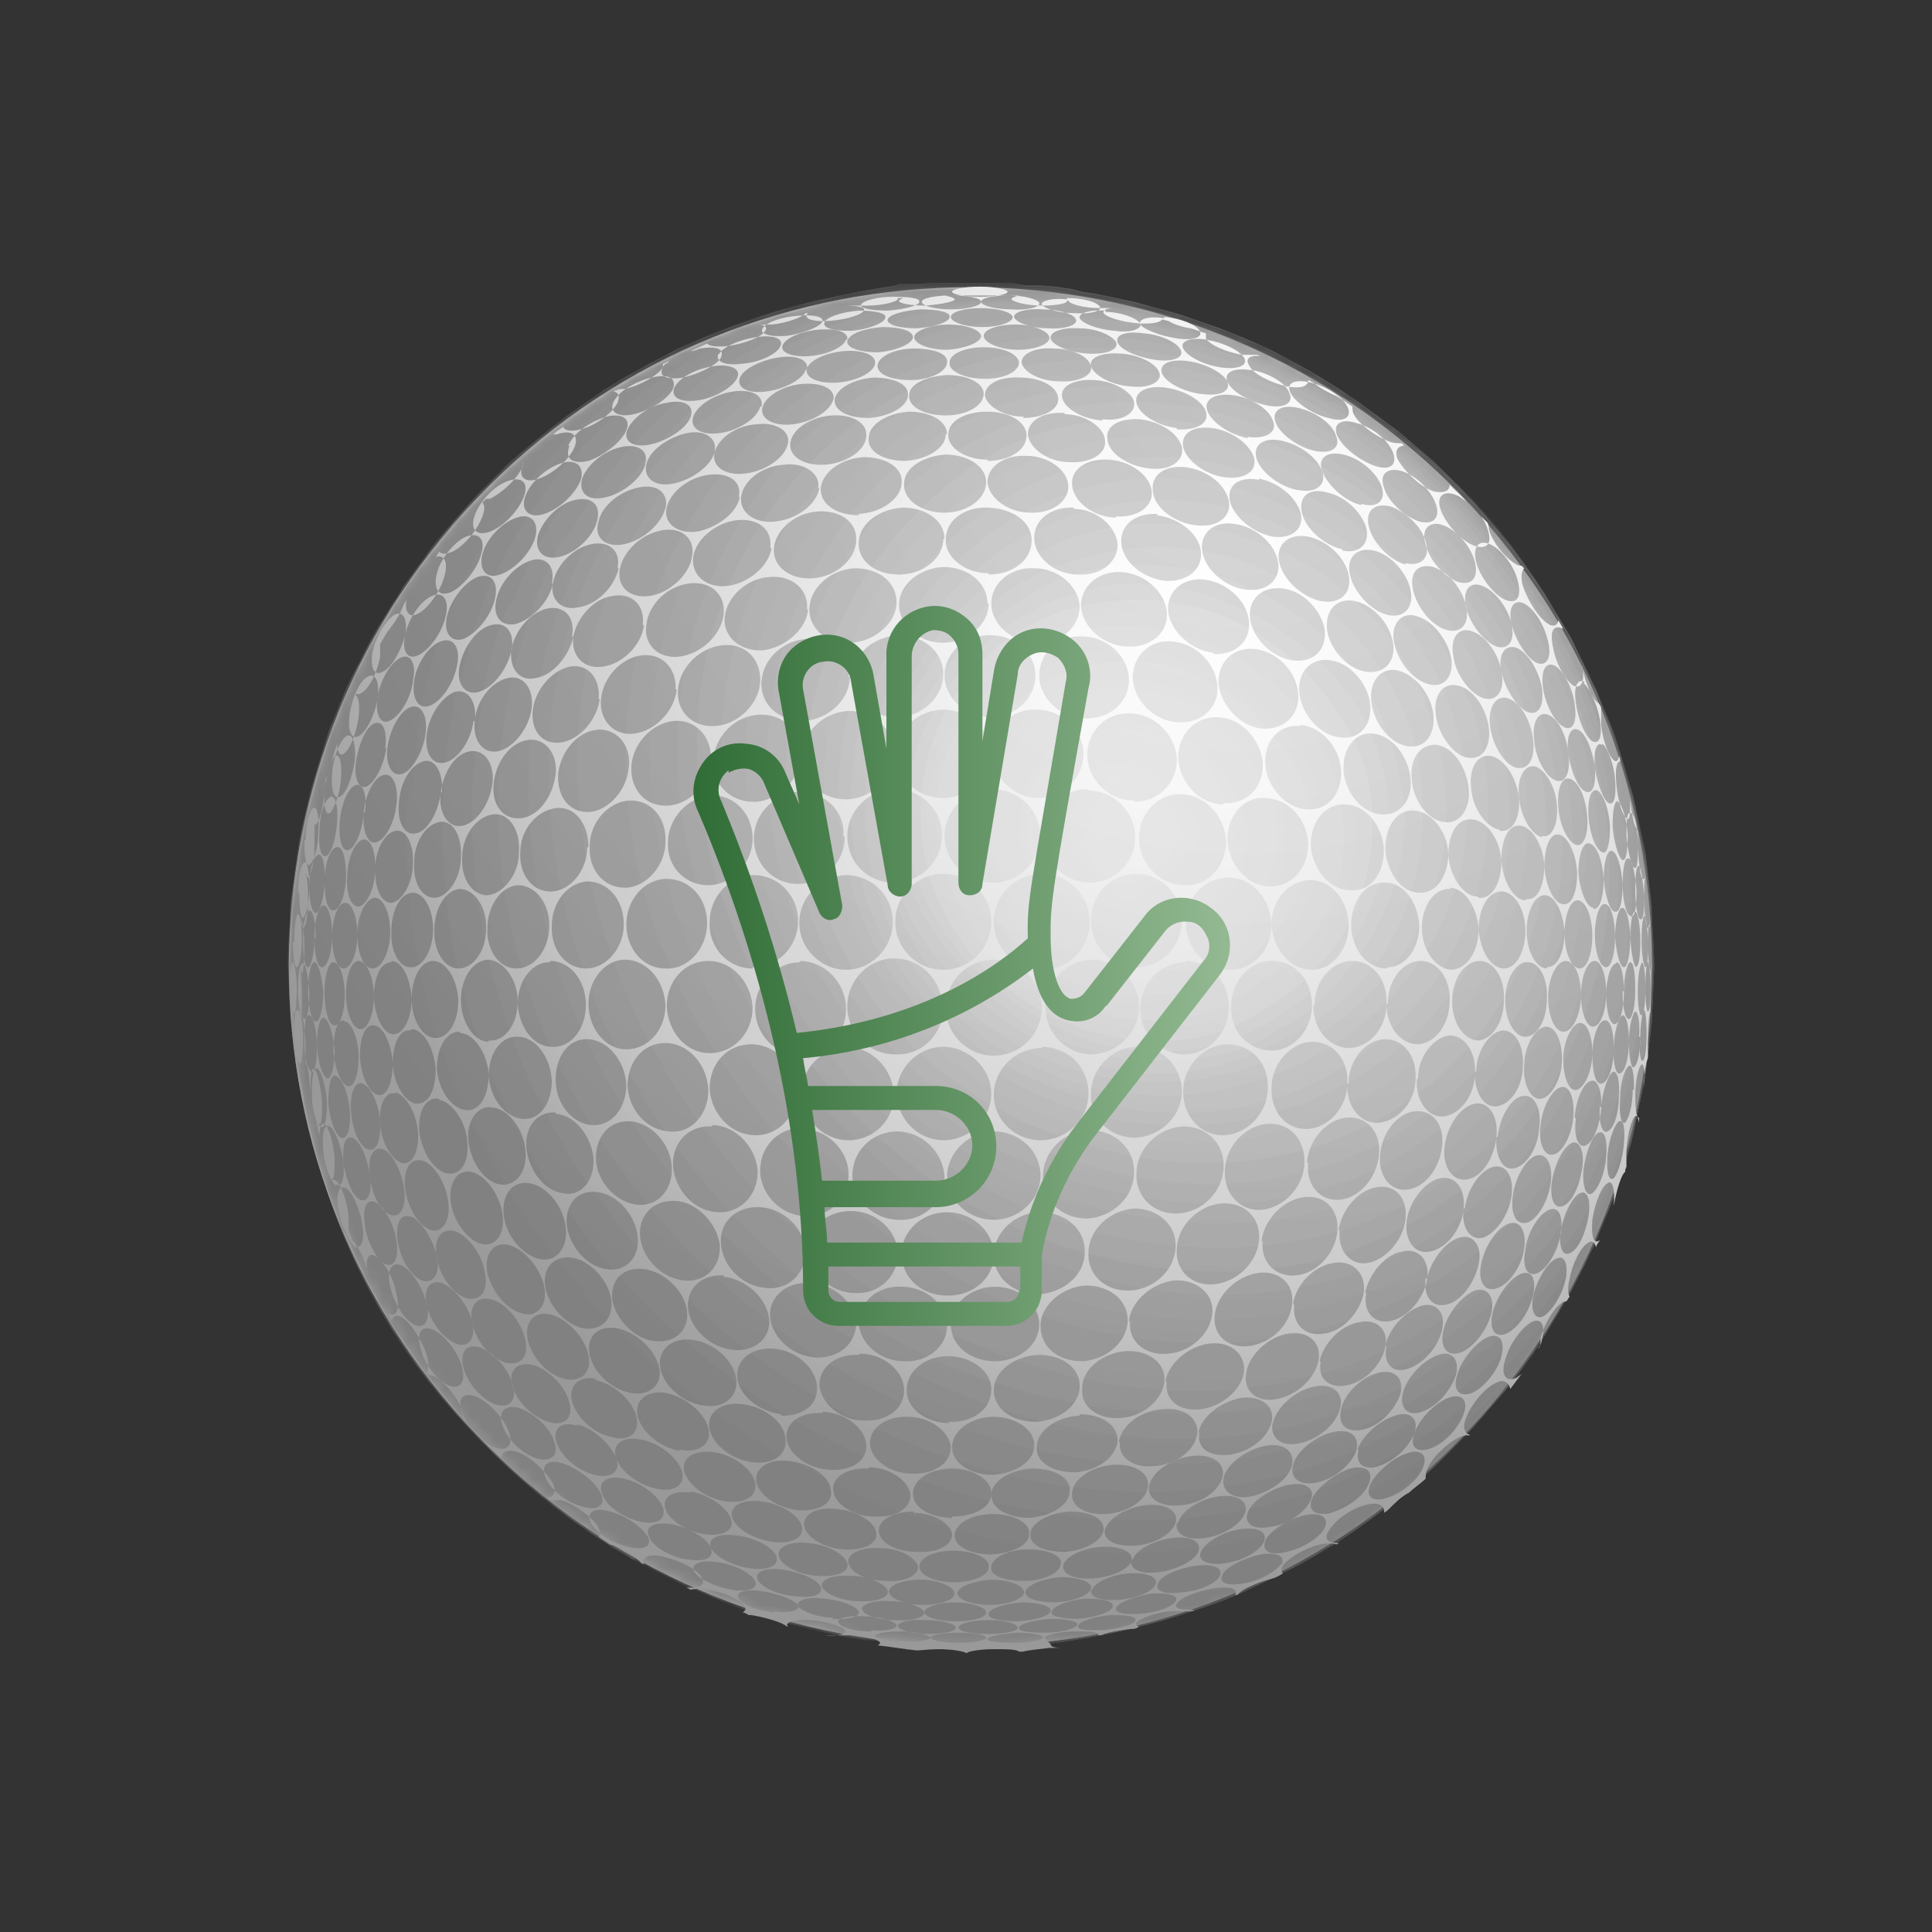 <?xml version="1.0" encoding="UTF-8"?>
<svg xmlns="http://www.w3.org/2000/svg" xmlns:xlink="http://www.w3.org/1999/xlink" version="1.1" viewBox="0 0 153 153">
  <rect x="0" y="0" width="153" height="153" fill="#333333" stroke="none"/>
  <!-- Generator: Adobe Illustrator 29.1.0, SVG Export Plug-In . SVG Version: 2.1.0 Build 142)  -->
  <defs>
    <style>
      .st0 {
        fill: #757575;
      }

      .st1 {
        fill: #797979;
      }

      .st2 {
        mask: url(#mask-1);
      }

      .st3 {
        fill: url(#Gradient_bez_nazwy_4795);
      }

      .st4 {
        fill: #b8b8b8;
      }

      .st5 {
        fill: #d7d7d7;
      }

      .st6 {
        fill: url(#Gradient_bez_nazwy);
      }

      .st7 {
        fill: url(#Gradient_bez_nazwy_4790);
        mix-blend-mode: screen;
      }

      .st7, .st8 {
        isolation: isolate;
      }

      .st9 {
        fill: #a7a7a7;
      }

      .st10 {
        fill: #7d7d7d;
      }

      .st11 {
        fill: #9f9f9f;
      }

      .st12 {
        fill: #c9c9c9;
      }

      .st13 {
        fill: #fff;
      }

      .st14 {
        mask: url(#mask);
      }

      .st15 {
        fill: #cdcdcd;
      }

      .st16 {
        fill: #e9e9e9;
      }

      .st17 {
        fill: #9b9b9b;
      }

      .st18 {
        fill: #e1e1e1;
      }

      .st19 {
        fill: #e2e2e2;
      }

      .st20 {
        fill: #e5e5e5;
      }

      .st21 {
        fill: #e0e0e0;
      }

      .st22 {
        fill: #8e8e8e;
      }

      .st23 {
        fill: #8a8a8a;
      }

      .st24 {
        fill: #e3e3e3;
      }

      .st25 {
        fill: #929292;
      }

      .st26 {
        fill: #b0b0b0;
      }

      .st27 {
        fill: #c4c4c4;
      }

      .st28 {
        fill: #dbdbdb;
      }

      .st29 {
        mix-blend-mode: hard-light;
        opacity: .7;
      }

      .st30 {
        fill: silver;
      }

      .st31 {
        fill: #969696;
      }

      .st32 {
        fill: #868686;
      }

      .st33 {
        fill: #6d6d6d;
      }

      .st34 {
        fill: #ddd;
      }

      .st35 {
        fill: #717171;
      }

      .st36 {
        fill: #dfdfdf;
      }

      .st37 {
        fill: #b4b4b4;
      }

      .st38 {
        fill: #828282;
      }

      .st39 {
        fill: #a3a3a3;
      }

      .st40 {
        fill: #ababab;
      }

      .st41 {
        fill: #dcdcdc;
      }

      .st42 {
        fill: #e4e4e4;
      }

      .st43 {
        fill: #bcbcbc;
      }

      .st44 {
        fill: #e7e7e7;
      }

      .st45 {
        fill: #d1d1d1;
      }

      .st46 {
        fill: #d9d9d9;
      }

      .st47 {
        fill: #e8e8e8;
      }

      .st48 {
        fill: #e6e6e6;
      }
    </style>
    <radialGradient id="Gradient_bez_nazwy" data-name="Gradient bez nazwy" cx="-418.3" cy="572.3" fx="-418.3" fy="572.3" r="1" gradientTransform="translate(37787.8 51477.6) scale(90.1 -89.9)" gradientUnits="userSpaceOnUse">
      <stop offset="0" stop-color="#fafafa"></stop>
      <stop offset=".2" stop-color="#efeff0"></stop>
      <stop offset=".6" stop-color="#d5d5d5"></stop>
      <stop offset="1" stop-color="#adadae"></stop>
    </radialGradient>
    <mask id="mask" x="22.8" y="22.6" width="108.1" height="107.8" maskUnits="userSpaceOnUse">
      <g id="mask0_93_57972">
        <path class="st13" d="M50.2,123.4c7.6,4.3,16.7,6.2,26.5,4.9-9.8,1.3-18.9-.6-26.5-4.9-1.5-.9-3.4-2-4.8-3-1.1-.9-2.7-2-3.8-2.9-.9-.8-2-1.8-2.9-2.7-3.1-3.1-7-7.7-10.2-14-.6-1.2-1.4-2.9-1.9-4.2-.5-1.2-1-2.8-1.4-4-.7-2.2-1.4-5.2-1.8-7.5-.4-2.6-.7-6.1-.7-8.7,0-1.4,0-3.4.2-4.8.1-1.3.4-3,.6-4.3.2-1.4.6-3.2,1-4.6.3-1.2.8-2.8,1.2-4,1.3-3.7,2.6-6.1,3.6-8,.7-1.3,1.7-2.9,2.5-4.1.7-1,1.6-2.3,2.4-3.3.9-1.2,2.2-2.7,3.3-3.8.8-.9,1.9-2,2.8-2.8,1.2-1.1,2.9-2.5,4.3-3.5.1,0,2.6-2,6.2-4,1.6-.9,3.9-2,5.6-2.7,1.1-.5,2.6-1,3.8-1.4,1.2-.4,2.8-.8,4-1.1,1.1-.3,2.6-.6,3.8-.8.5,0,1.2-.2,1.8-.3.8-.1,1.9-.2,2.8-.3,0,0,1.5-.1,3.7-.2.4,0,.8,0,1.2,0,.7,0,1.6,0,2.3,0,.8,0,2.6.2,3.8.3.4,0,1,.1,1.4.2.5,0,1,.2,1.5.2.5,0,1.1.2,1.5.3.6.1,1.4.3,1.9.4.6.1,1.3.3,1.8.5.8.2,1.9.6,2.7.8,1.1.4,2.6,1,3.7,1.4.8.4,2,.9,2.8,1.3,1.2.6,2.7,1.4,3.9,2.1.9.6,2.2,1.3,3.1,2s2.1,1.5,3,2.2c1.1.9,2.5,2.1,3.5,3.1.9.8,2,2,2.8,2.8.9,1,2.1,2.4,3,3.6,1.4,1.9,2.9,4,4.7,7.3,1.2,2.2,2.5,5.3,3.3,7.6.5,1.3,1,3.1,1.3,4.4.3,1.2.6,2.9.9,4.2.3,1.4.5,3.3.6,4.7.1,1.6.2,3.8.2,5.4,0,1.3-.1,3.1-.3,4.4-.1,1.4-.4,3.3-.7,4.7-.3,1.3-.6,2.9-1,4.2-.4,1.4-.9,3.2-1.5,4.5-.5,1.2-1.1,2.7-1.6,3.8-.6,1.3-1.5,3-2.2,4.3-1.3,2.1-3.1,4.8-4.6,6.7-.9,1.2-2.3,2.7-3.3,3.8-3,3.1-5.7,5.1-7.2,6.2-1.1.8-2.5,1.7-3.6,2.4-1.6.9-3.8,2.1-5.5,2.9-1.2.6-2.8,1.2-4.1,1.7-1.2.4-2.7.9-3.9,1.3-2.6.7-3.6.9-5.7,1.3-1,.2-3.1.5-4.5.6-1.6.1-2.2.1-2.5.1-1.8,0-1.8,0-3.5,0-.2,0-2.3,0-5-.4-1.6-.2-2.9-.4-2.9-.4-.5,0-1.2-.2-1.7-.3-.5-.1-1.3-.3-1.8-.4-.7-.2-1.6-.4-2.3-.6-.7-.2-1.6-.5-2.2-.7-1.1-.4-2.6-.9-3.7-1.4-1.7-.8-3.9-1.9-5.5-2.7h0Z"></path>
      </g>
    </mask>
    <mask id="mask-1" x="22.8" y="22.6" width="108.1" height="107.8" maskUnits="userSpaceOnUse">
      <g id="mask1_93_57972">
        <path class="st13" d="M84.1,129.9c-1.4.2-2.9.3-4,.4-1,0-1.4,0-2.4,0-.4,0-1.2,0-2.3,0-2.3,0-4.2-.3-4.9-.4-.9-.1-1.1-.1-2.9-.4-.5,0-1.1-.2-1.5-.3-.9-.2-2.8-.6-3.8-.9-1.4-.4-3.2-1-4.5-1.5-1-.4-2.3-.9-3.2-1.3-1.3-.6-2.9-1.5-4.2-2.1-13.2-7.5-21.9-22.2-21.9-40.4,0-28.6,21.8-54.7,48.6-58.3-26.8,3.6-48.5,29.7-48.6,58.3,0,18.1,8.7,32.9,21.9,40.4-.9-.6-2.2-1.3-3.1-1.9-1.4-1-3.3-2.3-4.6-3.4-1.8-1.5-4.1-3.7-5.7-5.4-1.1-1.1-2.4-2.7-3.3-4-.9-1.1-2-2.7-2.7-3.9-.6-1.1-1.5-2.5-2-3.6-.6-1.3-1.5-2.9-2-4.2-.5-1.2-1.1-2.7-1.4-3.9-.6-1.8-1.5-4.8-2-8.7-.3-2.3-.6-5.5-.6-7.8,0-2.6.4-6.1.7-8.7.2-1.4.6-3.2,1-4.6.9-3.7,2.1-6.6,2.9-8.3,2.9-6.6,6.7-11.4,9.5-14.5,3.9-4.3,8.4-7.9,13.5-10.7.8-.5,1.9-1,2.8-1.5.9-.5,2.2-1.1,3.2-1.4,1.2-.5,2.8-1.1,4-1.4,1.2-.4,2.8-.8,4-1.1,1.1-.3,2.6-.6,3.8-.8,1.9-.3,2.7-.4,4.4-.5.4,0,.9,0,1.3,0,1,0,1.8,0,2.4,0,.4,0,.8,0,1.2,0,.7,0,1.6,0,2.3,0,.7,0,1.2,0,2.4.2.4,0,.9,0,1.3.1,1.1.1,2.7.4,2.9.4,1.3.2,2.2.4,3.4.7.6.2,1.4.4,2,.5.7.2,1.6.5,2.2.7.8.3,1.9.7,2.7,1,.8.3,1.9.8,2.8,1.2,1.3.6,3,1.5,4.2,2.1,1,.5,2.2,1.3,3.1,1.9.9.6,2.1,1.5,3,2.1,1.2.9,2.8,2.2,3.9,3.3.9.8,2,1.9,2.8,2.8,1,1.1,2.3,2.6,3.2,3.7.7,1,1.7,2.3,2.4,3.3.8,1.2,1.8,2.8,2.4,4,1.2,2.2,2.5,5.3,3.4,7.6.5,1.3,1,3.1,1.4,4.5.3,1.2.7,2.9.9,4.2.3,1.4.5,3.3.6,4.7.1,1.4.2,3.3.2,4.8,0,1.3,0,3.1-.2,4.4-.1,1.6-.4,3.7-.7,5.2-.3,1.3-.6,2.9-.9,4.2-.4,1.3-.9,3.1-1.4,4.4-.4,1.2-1.1,2.7-1.6,3.9-.6,1.3-1.4,2.9-2.1,4.1-1.2,2.1-3.1,4.8-4.5,6.8-.8,1.1-2.1,2.5-3,3.5-1,1.1-2.4,2.5-3.5,3.5-1.7,1.4-4,3.3-5.8,4.5-1.2.8-2.9,1.9-4.2,2.6-.8.4-1.9,1-2.8,1.4-1,.5-2.3,1.1-3.4,1.5-1.1.4-3,1.2-5.9,1.9-2.3.6-4.6,1.1-6.8,1.4h0Z"></path>
      </g>
    </mask>
    <radialGradient id="Gradient_bez_nazwy_4790" data-name="Gradient bez nazwy 4790" cx="-417.7" cy="571.7" fx="-417.7" fy="571.7" r="1" gradientTransform="translate(33387.2 45497.3) scale(79.7 -79.5)" gradientUnits="userSpaceOnUse">
      <stop offset="0" stop-color="#fff"></stop>
      <stop offset=".2" stop-color="#f8f8f8"></stop>
      <stop offset=".4" stop-color="#e7e7e7"></stop>
      <stop offset=".7" stop-color="#cacaca"></stop>
      <stop offset=".9" stop-color="#a3a3a3"></stop>
      <stop offset="1" stop-color="#999"></stop>
    </radialGradient>
    <linearGradient id="Gradient_bez_nazwy_4795" data-name="Gradient bez nazwy 4795" x1="55" y1="77.5" x2="97.6" y2="77.5" gradientTransform="translate(0 154) scale(1 -1)" gradientUnits="userSpaceOnUse">
      <stop offset="0" stop-color="#306d36"></stop>
      <stop offset="1" stop-color="#94ba93"></stop>
    </linearGradient>
  </defs>
  <g class="st8">
    <g id="Warstwa_1">
      <g>
        <path class="st6" d="M115,114.6c21.1-21,21.1-55.1,0-76.1-21.1-21-55.3-21-76.3,0-21.1,21-21.1,55.1,0,76.1,21.1,21,55.3,21,76.3,0Z"></path>
        <g class="st29">
          <g class="st14">
            <g>
              <path class="st23" d="M50.2,123.4c2.9,1.5,4.5,2.4,6.9,3.3,2.9,1.1,4.9,1.8,8.6,2.6,4.7,1,10.7,1.4,15.5,1,11.5-1,21.4-5.1,30.2-12.4,3.6-3,7.7-7.5,10-10.9,2.3-3.6,2.9-4.5,4.4-7.7,1.1-2.4,2.3-5.8,3.1-8.3,1.7-6.2,2-12.3,1.9-14.2,0-2.6-.3-6.1-.7-8.7-.4-2.6-1.3-6.1-2.1-8.6-2.4-7.1-5.7-11.8-5.8-12-2.2-3.1-3.9-5.4-5.3-6.9-3.3-3.6-6.3-5.9-6.3-5.9-3.2-2.4-4-3-7.2-4.9-2.7-1.6-6-3-6.9-3.3-2.3-.9-8.5-3.2-16.9-3.6-16.7-.8-27.9,6-31.6,8.3-3.4,2.1-6.6,4.9-7.7,5.8-1.8,1.6-3.9,3.9-5.4,5.7-.4.5-4.2,4.9-7.3,11.8-3.9,8.7-4.5,16.4-4.5,17.3-.2,2.8-.3,6.4,0,9.2.3,3.2.8,7.1,2.3,11.8.8,2.5,2,5.8,3.3,8.1.6,1.1,1.3,2.6,2,3.6,1.4,2.2,3.4,5,5,7,.3.3,2.8,3.4,6.9,6.8,2.9,2.4,5.3,3.9,7.7,5.3,7.6,4.3,16.7,6.2,26.5,4.9-9.8,1.3-18.9-.6-26.5-4.9"></path>
              <path class="st23" d="M76.8,128.3c-49.1,1.2-65.5-52-41.9-74.5,25-23.7,72.7,3.5,71,40.4-1.2,24.7-18.7,30.5-29.1,34-9.8,1.3-18.9-.6-26.5-4.9.8.4,1.9,1,2.8,1.5,1.2.6,2.9,1.3,4.2,1.8l2.3.8c.8.3,1.9.6,2.7.8l1.8.5c.6.1,1.4.3,1.9.4l1.5.3c.5,0,1.1.2,1.5.2l1.3.2c.4,0,.9.1,1.3.1h1.2c.4.1.9.2,1.2.2h1.2c.4,0,.8,0,1.2,0h1.2c.4,0,.8,0,1.2,0h1.2c.4,0,.9-.1,1.3-.1h1.4c.4-.2,1-.2,1.4-.3l1.8-.3c4-.8,6.5-1.4,10.9-3l2.8-1.2c3.6-1.8,3.8-1.9,6.1-3.3l3-2c1.3-1,3.1-2.4,4.3-3.5l2.8-2.7c1-1.1,2.4-2.6,3.3-3.8l2.4-3.3c.8-1.2,1.8-2.8,2.5-4l1.9-3.7c.5-1.3,1.3-3,1.8-4.3l1.3-4c.3-1.4.8-3.2,1-4.6l.6-4.3c0-1.6.3-3.7.3-5.4l-.2-4.4c-.2-1.4-.3-3.3-.6-4.7l-.9-4.2c-.4-1.3-.9-3.1-1.3-4.4l-1.5-3.9c-.6-1.2-1.4-2.9-2-4.2l-2.1-3.5c-.8-1.2-1.9-2.7-2.7-3.8l-2.6-3.1c-1-1.1-2.4-2.5-3.4-3.5l-2.8-2.4c-3.8-2.8-4.2-3.1-7.2-4.9l-2.8-1.5c-1.2-.6-2.9-1.3-4.2-1.8l-2.3-.8c-.8-.3-1.9-.6-2.7-.8l-1.8-.5c-.6-.1-1.4-.3-1.9-.4l-1.5-.3c-.5,0-1.1-.2-1.5-.3l-1.3-.2c-.4,0-.9-.1-1.3-.1h-1.2c-.4-.1-.9-.2-1.2-.2h-1.2c-.4,0-.8,0-1.2,0h-1.2c-.4,0-.8,0-1.2,0h-1.2c-.4,0-.9.1-1.3.1h-1.4c-.4.2-1,.2-1.4.3l-1.8.3c-5.1,1-7.6,1.8-11.5,3.3l-2.8,1.2c-3.6,1.9-3.8,2-5.9,3.3l-3,2.1c-1.3,1-3,2.4-4.3,3.5l-2.8,2.8c-1,1.1-2.3,2.6-3.3,3.8l-2.4,3.3c-.7,1.2-1.8,2.8-2.5,4.1l-1.9,3.7c-.5,1.3-1.3,3-1.7,4.3l-1.2,4c-.3,1.4-.8,3.2-1,4.6l-.6,4.3c0,1.4-.2,3.4-.2,4.8l.2,4.4c.3,2.3.7,5.4,1.2,7.7l1.1,4.1c.5,1.3,1,3.1,1.6,4.3l1.7,3.8c.7,1.2,1.5,2.9,2.3,4l2.3,3.4c.9,1.1,2,2.6,3,3.7l2.7,2.9c1.1,1,2.6,2.4,3.7,3.4l2.9,2.2c1.4.9,3.3,2.2,4.8,3,7.6,4.3,16.7,6.2,26.5,4.9"></path>
              <path class="st32" d="M58.7,127c-42-15.4-45.5-66.2-14.6-80.8,32.4-15.3,74.1,24.1,61.9,58.5-9.4,26.7-35,26.2-47.3,22.2-3-.9-5.8-2.1-8.4-3.6.8.4,1.9,1,2.8,1.5,1.2.6,2.9,1.3,4.2,1.8l2.3.8c.8.3,1.9.6,2.7.8l1.8.5c.6.1,1.4.3,1.9.4l1.5.3c.5,0,1.1.2,1.5.2l1.3.2c.4,0,.9.1,1.3.1h1.2c.4.1.9.2,1.2.2h1.2c.4,0,.8,0,1.2,0h1.2c.4,0,.8,0,1.2,0h1.2c.4,0,.9-.1,1.3-.1h1.4c.4-.2,1-.2,1.4-.3l1.8-.3c4-.8,6.5-1.4,10.9-3l2.8-1.2c3.6-1.8,3.8-1.9,6.1-3.3l3-2c1.3-1,3.1-2.4,4.3-3.5l2.8-2.7c1-1.1,2.4-2.6,3.3-3.8l2.4-3.3c.8-1.2,1.8-2.8,2.5-4l1.9-3.7c.5-1.3,1.3-3,1.8-4.3l1.3-4c.3-1.4.8-3.2,1-4.6l.6-4.3c0-1.6.3-3.7.3-5.4l-.2-4.4c-.2-1.4-.3-3.3-.6-4.7l-.9-4.2c-.4-1.3-.9-3.1-1.3-4.4l-1.5-3.9c-.6-1.2-1.4-2.9-2-4.2l-2.1-3.5c-.8-1.2-1.9-2.7-2.7-3.8l-2.6-3.1c-1-1.1-2.4-2.5-3.4-3.5l-2.8-2.4c-3.8-2.8-4.2-3.1-7.2-4.9l-2.8-1.5c-1.2-.6-2.9-1.3-4.2-1.8l-2.3-.8c-.8-.3-1.9-.6-2.7-.8l-1.8-.5c-.6-.1-1.4-.3-1.9-.4l-1.5-.3c-.5,0-1.1-.2-1.5-.3l-1.3-.2c-.4,0-.9-.1-1.3-.1h-1.2c-.4-.1-.9-.2-1.2-.2h-1.2c-.4,0-.8,0-1.2,0h-1.2c-.4,0-.8,0-1.2,0h-1.2c-.4,0-.9.1-1.3.1h-1.4c-.4.2-1,.2-1.4.3l-1.8.3c-5.1,1-7.6,1.8-11.5,3.3l-2.8,1.2c-3.6,1.9-3.8,2-5.9,3.3l-3,2.1c-1.3,1-3,2.4-4.3,3.5l-2.8,2.8c-1,1.1-2.3,2.6-3.3,3.8l-2.4,3.3c-.7,1.2-1.8,2.8-2.5,4.1l-1.9,3.7c-.5,1.3-1.3,3-1.7,4.3l-1.2,4c-.3,1.4-.8,3.2-1,4.6l-.6,4.3c0,1.4-.2,3.4-.2,4.8l.2,4.4c.3,2.3.7,5.4,1.2,7.7l1.1,4.1c.5,1.3,1,3.1,1.6,4.3l1.7,3.8c.7,1.2,1.5,2.9,2.3,4l2.3,3.4c.9,1.1,2,2.6,3,3.7l2.7,2.9c1.1,1,2.6,2.4,3.7,3.4l2.9,2.2c1.4.9,3.3,2.2,4.8,3,2.6,1.5,5.5,2.7,8.4,3.6"></path>
              <path class="st38" d="M25.1,91.9c-10.5-37.4,24-63.4,58.6-44.1,35.2,19.6,35.1,70.7-.1,80.4-7.2,2-18.7,2.9-32.4-4.3-.3-.2-.6-.3-.9-.5,3.5,1.8,3.9,2.1,6.9,3.3l2.3.8c.8.3,1.9.6,2.7.8l1.8.5c.6.1,1.4.3,1.9.4l1.5.3c.5,0,1.1.2,1.5.2l1.3.2c.4,0,.9.1,1.3.1h1.2c.4.1.9.2,1.2.2h1.2c.4,0,.8,0,1.2,0h1.2c.4,0,.8,0,1.2,0h1.2c.4,0,.9-.1,1.3-.1h1.4c.4-.2,1-.2,1.4-.3l1.8-.3c4-.8,6.5-1.4,10.9-3l2.8-1.2c3.6-1.8,3.8-1.9,6.1-3.3l3-2c1.3-1,3.1-2.4,4.3-3.5l2.8-2.7c1-1.1,2.4-2.6,3.3-3.8l2.4-3.3c.8-1.2,1.8-2.8,2.5-4l1.9-3.7c.5-1.3,1.3-3,1.8-4.3l1.3-4c.3-1.4.8-3.2,1-4.6l.6-4.3c0-1.6.3-3.7.3-5.4l-.2-4.4c-.2-1.4-.3-3.3-.6-4.7l-.9-4.2c-.4-1.3-.9-3.1-1.3-4.4l-1.5-3.9c-.6-1.2-1.4-2.9-2-4.2l-2.1-3.5c-.8-1.2-1.9-2.7-2.7-3.8l-2.6-3.1c-1-1.1-2.4-2.5-3.4-3.5l-2.8-2.4c-3.8-2.8-4.2-3.1-7.2-4.9l-2.8-1.5c-1.2-.6-2.9-1.3-4.2-1.8l-2.3-.8c-.8-.3-1.9-.6-2.7-.8l-1.8-.5c-.6-.1-1.4-.3-1.9-.4l-1.5-.3c-.5,0-1.1-.2-1.5-.3l-1.3-.2c-.4,0-.9-.1-1.3-.1h-1.2c-.4-.1-.9-.2-1.2-.2h-1.2c-.4,0-.8,0-1.2,0h-1.2c-.4,0-.8,0-1.2,0h-1.2c-.4,0-.9.1-1.3.1h-1.4c-.4.2-1,.2-1.4.3l-1.8.3c-5.1,1-7.6,1.8-11.5,3.3l-2.8,1.2c-3.6,1.9-3.8,2-5.9,3.3l-3,2.1c-1.3,1-3,2.4-4.3,3.5l-2.8,2.8c-1,1.1-2.3,2.6-3.3,3.8l-2.4,3.3c-.7,1.2-1.8,2.8-2.5,4.1l-1.9,3.7c-.5,1.3-1.3,3-1.7,4.3l-1.2,4c-.3,1.4-.8,3.2-1,4.6l-.6,4.3c0,1.4-.2,3.4-.2,4.8l.2,4.4c.3,2.3.7,5.4,1.2,7.7l1.1,4.1,1.2,3.4-1.3-3.9c0,0,0-.1,0-.2"></path>
              <path class="st38" d="M51.2,123.9c-1-.5-2.2-1.3-3.2-1.9.7.4,1.6.9,2.3,1.3.3.2.6.3.9.5"></path>
              <path class="st10" d="M23.5,84.9c-5.1-43,38.9-58.3,68.8-34,32,26,23.1,75.4-14.2,78.9-9.5.9-17-1.7-19.4-2.6l2.3.8,1.3.4,1.8.5c.6.1,1.4.3,1.9.4l1.5.3c.5,0,1.1.2,1.5.2l1.3.2c.4,0,.9.1,1.3.1h1.2c.4.1.9.2,1.2.2h1.2c.4,0,.8,0,1.2,0h1.2c.4,0,.8,0,1.2,0h1.2c.4,0,.9-.1,1.3-.1h1.4c.4-.2,1-.2,1.4-.3l1.8-.3c4-.8,6.5-1.4,10.9-3l2.8-1.2c3.6-1.8,3.8-1.9,6.1-3.3l3-2c1.3-1,3.1-2.4,4.3-3.5l2.8-2.7c1-1.1,2.4-2.6,3.3-3.8l2.4-3.3c.8-1.2,1.8-2.8,2.5-4l1.9-3.7c.5-1.3,1.3-3,1.8-4.3l1.3-4c.3-1.4.8-3.2,1-4.6l.6-4.3c0-1.6.3-3.7.3-5.4l-.2-4.4c-.2-1.4-.3-3.3-.6-4.7l-.9-4.2c-.4-1.3-.9-3.1-1.3-4.4l-1.5-3.9c-.6-1.2-1.4-2.9-2-4.2l-2.1-3.5c-.8-1.2-1.9-2.7-2.7-3.8l-2.6-3.1c-1-1.1-2.4-2.5-3.4-3.5l-2.8-2.4c-3.8-2.8-4.2-3.1-7.2-4.9l-2.8-1.5c-1.2-.6-2.9-1.3-4.2-1.8l-2.3-.8c-.8-.3-1.9-.6-2.7-.8l-1.8-.5c-.6-.1-1.4-.3-1.9-.4l-1.5-.3c-.5,0-1.1-.2-1.5-.3l-1.3-.2c-.4,0-.9-.1-1.3-.1h-1.2c-.4-.1-.9-.2-1.2-.2h-1.2c-.4,0-.8,0-1.2,0h-1.2c-.4,0-.8,0-1.2,0h-1.2c-.4,0-.9.1-1.3.1h-1.4c-.4.2-1,.2-1.4.3l-1.8.3c-5.1,1-7.6,1.8-11.5,3.3l-2.8,1.2c-3.6,1.9-3.8,2-5.9,3.3l-3,2.1c-1.3,1-3,2.4-4.3,3.5l-2.8,2.8c-1,1.1-2.3,2.6-3.3,3.8l-2.4,3.3c-.7,1.2-1.8,2.8-2.5,4.1l-1.9,3.7c-.5,1.3-1.3,3-1.7,4.3l-1.2,4c-.3,1.4-.8,3.2-1,4.6l-.6,4.3c0,1.4-.2,3.4-.2,4.8l.2,4.4c.2,1.5.4,3.5.6,4.9v-.8"></path>
              <path class="st1" d="M22.8,76.4c2.2-45.8,52-48.5,76.2-22.3,29,31.3,13.6,77.6-25.3,76.2-.8,0-3.2-.1-6.7-.7l1.5.3h.4c0,0,1.3.2,1.3.2.4,0,.9.1,1.3.1h1.2c.4.1.9.2,1.2.2h1.2c.4,0,.8,0,1.2,0h1.2c.4,0,.8,0,1.2,0h1.2c.4,0,.9-.1,1.3-.1h1.4c.4-.2,1-.2,1.4-.3l1.8-.3c4-.8,6.5-1.4,10.9-3l2.8-1.2c3.6-1.8,3.8-1.9,6.1-3.3l3-2c1.3-1,3.1-2.4,4.3-3.5l2.8-2.7c1-1.1,2.4-2.6,3.3-3.8l2.4-3.3c.8-1.2,1.8-2.8,2.5-4l1.9-3.7c.5-1.3,1.3-3,1.8-4.3l1.3-4c.3-1.4.8-3.2,1-4.6l.6-4.3c0-1.6.3-3.7.3-5.4l-.2-4.4c-.2-1.4-.3-3.3-.6-4.7l-.9-4.2c-.4-1.3-.9-3.1-1.3-4.4l-1.5-3.9c-.6-1.2-1.4-2.9-2-4.2l-2.1-3.5c-.8-1.2-1.9-2.7-2.7-3.8l-2.6-3.1c-1-1.1-2.4-2.5-3.4-3.5l-2.8-2.4c-3.8-2.8-4.2-3.1-7.2-4.9l-2.8-1.5c-1.2-.6-2.9-1.3-4.2-1.8l-2.3-.8c-.8-.3-1.9-.6-2.7-.8l-1.8-.5c-.6-.1-1.4-.3-1.9-.4l-1.5-.3c-.5,0-1.1-.2-1.5-.3l-1.3-.2c-.4,0-.9-.1-1.3-.1h-1.2c-.4-.1-.9-.2-1.2-.2h-1.2c-.4,0-.8,0-1.2,0h-1.2c-.4,0-.8,0-1.2,0h-1.2c-.4,0-.9.1-1.3.1h-1.4c-.4.2-1,.2-1.4.3l-1.8.3c-5.1,1-7.6,1.8-11.5,3.3l-2.8,1.2c-3.6,1.9-3.8,2-5.9,3.3l-3,2.1c-1.3,1-3,2.4-4.3,3.5l-2.8,2.8c-1,1.1-2.3,2.6-3.3,3.8l-2.4,3.3c-.7,1.2-1.8,2.8-2.5,4.1l-1.9,3.7c-.5,1.3-1.3,3-1.7,4.3l-1.2,4c-.3,1.4-.8,3.2-1,4.6l-.6,4.3c0,1.4-.2,3.4-.2,4.8h0"></path>
              <path class="st0" d="M24,65.3c13-46.1,68.4-34.1,85.9-.6,16.9,32.5-.8,66.2-34.5,65.6.6,0,1.5,0,2.2,0,.4,0,.8,0,1.2,0h1.2c.4,0,.9-.1,1.3-.1h1.4c.4-.2,1-.2,1.4-.3l1.8-.3c4-.8,6.5-1.4,10.9-3l2.8-1.2c3.6-1.8,3.8-1.9,6.1-3.3l3-2c1.3-1,3.1-2.4,4.3-3.5l2.8-2.7c1-1.1,2.4-2.6,3.3-3.8l2.4-3.3c.8-1.2,1.8-2.8,2.5-4l1.9-3.7c.5-1.3,1.3-3,1.8-4.3l1.3-4c.3-1.4.8-3.2,1-4.6l.6-4.3c0-1.6.3-3.7.3-5.4l-.2-4.4c-.2-1.4-.3-3.3-.6-4.7l-.9-4.2c-.4-1.3-.9-3.1-1.3-4.4l-1.5-3.9c-.6-1.2-1.4-2.9-2-4.2l-2.1-3.5c-.8-1.2-1.9-2.7-2.7-3.8l-2.6-3.1c-1-1.1-2.4-2.5-3.4-3.5l-2.8-2.4c-3.8-2.8-4.2-3.1-7.2-4.9l-2.8-1.5c-1.2-.6-2.9-1.3-4.2-1.8l-2.3-.8c-.8-.3-1.9-.6-2.7-.8l-1.8-.5c-.6-.1-1.4-.3-1.9-.4l-1.5-.3c-.5,0-1.1-.2-1.5-.3l-1.3-.2c-.4,0-.9-.1-1.3-.1h-1.2c-.4-.1-.9-.2-1.2-.2h-1.2c-.4,0-.8,0-1.2,0h-1.2c-.4,0-.8,0-1.2,0h-1.2c-.4,0-.9.1-1.3.1h-1.4c-.4.2-1,.2-1.4.3l-1.8.3c-5.1,1-7.6,1.8-11.5,3.3l-2.8,1.2c-3.6,1.9-3.8,2-5.9,3.3l-3,2.1c-1.3,1-3,2.4-4.3,3.5l-2.8,2.8c-1,1.1-2.3,2.6-3.3,3.8l-2.4,3.3c-.7,1.2-1.8,2.8-2.5,4.1l-1.9,3.7c-.5,1.3-1.3,3-1.7,4.3l-1.2,4c-.3,1.4-.8,3.2-1,4.6,0,.4-.2,1-.2,1.4.2-1,.4-2.4.6-3.4"></path>
              <path class="st35" d="M25.5,59.8c15.9-41.8,69.8-32.2,88.1,5.8,13.8,28.8-.3,60-29.2,64.3l1.8-.3c2.7-.5,5.7-1.1,10.6-3l2.8-1.2c3.6-1.8,3.8-1.9,6.1-3.3l3-2c1.3-1,3.1-2.4,4.3-3.5l2.8-2.7c1-1.1,2.4-2.6,3.3-3.8l2.4-3.3c.8-1.2,1.8-2.8,2.5-4l1.9-3.7c.5-1.3,1.3-3,1.8-4.3l1.3-4c.3-1.4.8-3.2,1-4.6l.6-4.3c0-1.6.3-3.7.3-5.4l-.2-4.4c-.2-1.4-.4-3.3-.6-4.7l-.9-4.2c-.4-1.3-.9-3.1-1.3-4.4l-1.5-3.9c-.6-1.2-1.4-2.9-2-4.2l-2.1-3.5c-.8-1.2-1.9-2.7-2.7-3.8l-2.6-3.1c-1-1.1-2.4-2.5-3.4-3.5l-2.8-2.4c-3.8-2.8-4.2-3.1-7.2-4.9l-2.8-1.5c-1.2-.6-2.9-1.3-4.2-1.8l-2.3-.8c-.8-.3-1.9-.6-2.7-.8l-1.8-.5c-.6-.1-1.4-.3-1.9-.4l-1.5-.3c-.5,0-1.1-.2-1.5-.3l-1.3-.2c-.4,0-.9-.1-1.3-.1h-1.2c-.4-.1-.9-.2-1.2-.2h-1.2c-.4,0-.8,0-1.2,0h-1.2c-.4,0-.8,0-1.2,0h-1.2c-.4,0-.9.1-1.3.1h-1.4c-.4.2-1,.2-1.4.3l-1.8.3c-5.1,1-7.6,1.8-11.5,3.3l-2.8,1.2c-3.6,1.9-3.8,2-5.9,3.3l-3,2.1c-1.3,1-3,2.4-4.3,3.5l-2.8,2.8c-1,1.1-2.3,2.6-3.3,3.8l-2.4,3.3c-.7,1.2-1.8,2.8-2.5,4.1l-1.9,3.7c-.5,1.3-1.3,3-1.7,4.3-.2.5-.4,1.2-.6,1.7,0-.2.1-.4.2-.6"></path>
              <path class="st33" d="M31.5,47.3c25.6-36.4,81.8-11.4,89.1,29.4,7,39.1-24.1,50.1-27.7,51.2l2-.7,1.9-.7,2.8-1.2c3.6-1.8,3.8-1.9,6.1-3.3l3-2c1.3-1,3.1-2.4,4.3-3.5l2.8-2.7c1-1.1,2.4-2.6,3.3-3.8l2.4-3.3c.8-1.2,1.8-2.8,2.5-4l1.9-3.7c.5-1.3,1.3-3,1.8-4.3l1.3-4c.3-1.4.8-3.2,1-4.6l.6-4.3c0-1.6.3-3.7.3-5.4l-.2-4.4c-.2-1.4-.3-3.3-.6-4.7l-.9-4.2c-.4-1.3-.9-3.1-1.3-4.4l-1.5-3.9c-.6-1.2-1.4-2.9-2-4.2l-2.1-3.5c-.8-1.2-1.9-2.7-2.7-3.8l-2.6-3.1c-1-1.1-2.4-2.5-3.4-3.5l-2.8-2.4c-3.8-2.8-4.2-3.1-7.2-4.9l-2.8-1.5c-1.2-.6-2.9-1.3-4.2-1.8l-2.3-.8c-.8-.3-1.9-.6-2.7-.8l-1.8-.5c-.6-.1-1.4-.3-1.9-.4l-1.5-.3c-.5,0-1.1-.2-1.5-.3l-1.3-.2c-.4,0-.9-.1-1.3-.1h-1.2c-.4-.1-.9-.2-1.2-.2h-1.2c-.4,0-.8,0-1.2,0h-1.2c-.4,0-.8,0-1.2,0h-1.2c-.4,0-.9.1-1.3.1h-1.4c-.4.2-1,.2-1.4.3l-1.8.3c-5.1,1-7.6,1.8-11.5,3.3l-2.8,1.2c-3.6,1.9-3.8,2-5.9,3.3l-3,2.1c-1.3,1-3,2.4-4.3,3.5l-2.8,2.8c-1,1.1-2.3,2.6-3.3,3.8l-2.4,3.3c-.7,1.2-1.8,2.8-2.5,4.1l1.5-2.5c.2-.3.4-.6.6-.9"></path>
              <path class="st22" d="M61.9,127.1c33.8,6.6,54.3-29.5,33.8-59.5-21.2-30.9-65.6-25.9-70.9,8-3.5,22.4,14.2,46.9,37.1,51.4Z"></path>
              <path class="st25" d="M57,125.2c35.2,10.9,55.5-24.2,39.6-52.5-19.4-34.5-62.6-30.1-70.2-.9-6.3,24.3,10.7,47.3,30.6,53.4"></path>
              <path class="st31" d="M50.2,121.8c30.4,15.7,56.5-10.9,48.4-38.8-10.8-37.1-55.2-42.6-69.1-16.5-9.9,18.6-.2,44.4,20.7,55.3Z"></path>
              <path class="st17" d="M48.1,120.1c28.4,16,57-5.9,48.5-37.3-7.6-28.4-48.7-43.3-65.4-16.8-11.8,18.8-.9,44.1,16.8,54"></path>
              <path class="st11" d="M44.9,117.3c26,17.6,55,.7,51-29.7-4.1-30.9-45.1-45.5-62.6-22.2-12.6,16.7-4.2,41.1,11.6,51.9"></path>
              <path class="st39" d="M44.5,116.2c26.7,19.1,54.3-1.7,49.7-28.8-5.4-32.2-47.3-40.9-61-19.5-10.9,17-2.6,38.3,11.3,48.3Z"></path>
              <path class="st9" d="M45,115.6c27.6,19.4,52.1-4.7,47.6-28.3-6.1-31.9-45.6-38.7-59.3-16.7-8.7,14-3.6,33.8,11.7,45.1"></path>
              <path class="st40" d="M41.8,111.9c24,21.7,50.1,3,49.6-19.9-.7-31.5-38-40.3-53.4-24.7-12.8,13-8.4,33.6,3.8,44.6"></path>
              <path class="st26" d="M42.5,111.3c22.7,20.5,50.4,1.6,47.3-24.2-3.1-25.1-38.9-35.5-53.2-15.5-9.7,13.6-4.2,30.6,6,39.7"></path>
              <path class="st37" d="M43.4,110.7c23.1,20.2,48.2-1.7,45.2-23.7-3.3-23.6-36.2-33.2-50.4-14.7-10.7,14-3.4,30.9,5.2,38.4"></path>
              <path class="st4" d="M41,106.5c18.7,21.8,45.3,6,46.6-14.8,1.5-24-29.5-35.6-44.5-21.8-14.8,13.5-7.8,29.9-2,36.6"></path>
              <path class="st43" d="M42.3,105.8c17.5,19.8,42.8,4.9,44.2-14.2,1.5-20.4-24.6-36.4-42.7-20.2-12.3,11-8.3,26.8-1.5,34.4Z"></path>
              <path class="st30" d="M43.8,105.2c16.2,18,40,3.9,41.5-13.6,1.6-18.3-22.3-35.8-41.4-18-6.4,5.9-10.1,20.6,0,31.7Z"></path>
              <path class="st27" d="M45.5,104.5c14.6,14.9,36.8,4.6,38.6-13,2.1-20.1-21.7-31.9-37.4-18.7-10.6,8.9-9.2,23.6-1.3,31.7"></path>
              <path class="st12" d="M44.3,100c7.7,11.5,20.2,9.6,20.4,9.6,4.2-.9,17-3.7,18.7-18.1,2.1-17.3-18.2-29.3-33.4-19.8-9.1,5.7-11.8,19.2-5.7,28.4"></path>
              <path class="st15" d="M46.1,99.4c10.4,15,33.9,9.9,36.5-8,1.2-8.1-3-15.6-11.4-20.3-2.3-1.3-10.6-5-21.1,1.9-6.3,4.1-11.3,15.9-4,26.5"></path>
              <path class="st45" d="M47.6,99c10.5,13.2,31.5,8.5,34.2-7.7.6-3.6.7-12.7-10.6-19.4-3.4-2-10.5-4.5-19.9,1.5-8.2,5.2-10,17.7-3.7,25.6"></path>
              <path class="st5" d="M49.2,98.7c10.8,12.8,29.3,6.4,31.8-7.3,2.6-14.3-14.8-25.9-27.4-18.2-13.1,8-7.8,21.5-4.4,25.5Z"></path>
              <path class="st46" d="M49.3,96.4c2.9,4.4,8.5,9.4,18.5,7.8,4.9-.8,11-6.1,12.4-12.8,1.3-6.3-1.5-12-8.2-17.2-3.7-2.8-12.2-3.5-16-1.3-7.4,4.4-7.8,5.6-9.5,11.6-.3.9-1.3,5.6,2.8,11.9Z"></path>
              <path class="st28" d="M51.8,98.1c4.6,4.7,13.3,6.2,15.9,5.1,6.5-2.7,6.6-2.7,9.9-7.3,1.4-2,2.6-5.8,2.1-9.4-.7-5.2-4.3-8.9-5.3-9.9-1.9-1.7-5.3-3.2-10.2-4.5-4.7-1.2-12.8,4.4-14.2,6.6-6.6,10.4,1.6,19,1.9,19.4"></path>
              <path class="st41" d="M49.9,93.7c1.9,3.6,6.7,9.6,17.6,8.7,3.1-.3,9.9-5.3,11.1-11.1,1.8-8.7-5-14.4-5.3-14.6-3.6-2.9-9-3.8-9.2-3.9-2.1-.4-5,.3-7,1.1-2,.8-4.4,2.9-5.9,4.5-.5.6-2.8,5.5-2.8,5.5,0,0-.9,5.2,1.4,9.6"></path>
              <path class="st34" d="M50.8,93.5c1.2,2.1,5.9,8.8,16.5,8l5.1-2.2c2.6-2.6,4.4-4.3,5.3-8,1.6-6.2-1.8-11.6-5.5-14.6-2.5-2-8.1-3.2-8.2-3.2-2.1-.3-5,.4-7,1.2-.9.4-5.6,2.7-7.7,9.1-.3.9-.8,5.9,1.4,9.6Z"></path>
              <path class="st36" d="M51.7,93.3s3.3,3.8,3.7,4.1c1.7,1.2,4.4,2.2,6.3,3,1.5.7,3.8.2,5.5,0,1.6-.1,4-1.1,5.2-2.2,3.2-3,4.3-5.7,4.7-7.1.7-2.5,1.5-8.8-5.7-14.5-1.8-1.4-4.9-2.4-7.2-2.5-2.1-.2-5,.5-6.9,1.4-4.4,2-10.2,9.9-5.5,17.8"></path>
              <path class="st21" d="M52.6,93.2c1.7,2.8,5.8,7.4,14.4,6.7,1.7-.1,4-1.2,5.3-2.4,2.5-2.3,4-6.1,4-6.2,1.5-4.8-.5-10.1-5-13.6-.7-.5-6.3-2.7-7.2-2.8-2.1-.2-5,.6-6.9,1.5-.1,0-10.6,6.9-4.6,16.8"></path>
              <path class="st18" d="M53.6,93c1.9,3.1,6.1,5.1,7.5,5.7,1.6.7,4,.5,5.8.4,1.7-.1,4-1.4,5.4-2.6,1.1-1,3.3-5.2,3.3-5.2,1.5-4.7-.9-10.2-4.1-12.7-1.9-1.4-4.9-2.8-7.2-3-2.1-.2-5,.7-6.9,1.6-.1,0-9.2,6.8-3.7,15.9"></path>
              <path class="st19" d="M54.5,92.9s2.8,3.4,6.5,5c1.6.7,4.1.6,5.8.5,0,0,4.9-2.3,5.4-2.8,1.1-1,2.1-2.8,2.6-4.3,2.1-6-2.2-10.9-3.4-11.8-1-.8-6.2-3.1-7.1-3.2-.3,0-6.5,1.5-6.8,1.7-1.7,1.1-3.8,3.3-4.2,5.3-.5,2.7-1.2,6.1,1.3,9.6"></path>
              <path class="st19" d="M55.4,92.7s4.7,4,5.3,4.2c1.6.7,4.1.8,5.9.6.6,0,4.4-2.2,5.5-3.2.8-.7,1.6-2.1,1.9-3.2,2.2-6.6-2.6-10.9-2.6-11,0,0-6.7-3.4-7.1-3.4-.3,0-6.5,1.8-6.8,2-3.5,2.4-5.8,8.9-2.1,13.8"></path>
              <path class="st24" d="M56.3,92.6c1,1.3,2.7,2.7,4.2,3.4,1.7.7,4.2,1,6,.9.6,0,5.5-3.5,5.5-3.5.6-.5,1-1.4,1.2-2,1.7-5-1.1-9.6-1.8-10.1-1.9-1.4-4.7-3.3-7.1-3.5-2.1-.2-5,.9-6.7,2.1-2.9,2-4.8,8.3-1.3,12.8"></path>
              <path class="st42" d="M57.2,92.5c.7.9,1.9,2,3,2.4,1.7.7,4.3,1.5,6.1,1.2,2-.4,4-2.6,5.6-3.8.3-.2.5-.6.6-.9,1.8-5.9-.6-8.7-1.7-9.6-1.7-1.4-4.3-3.1-6.4-3.2-2.1-.2-4.7,1.5-6.6,2.3-2.4.9-2.6,7.1-2.6,7.2.2,1.5,1.1,3.4,2.1,4.6"></path>
              <path class="st20" d="M58.2,92.4c.4.6,1.2,1.3,1.8,1.5,1.8.6,4.4,1.7,6.2,1.3,1.9-.4,3.9-2.6,5.4-3.9.2-.1.2-.5.2-.7.3-1.2.9-2.9.6-4.1-.4-1.6-1.7-3.7-3-4.8-1.3-1.1-3.3-2.4-5-2.5-2.1-.1-4.7,1.5-6.6,2.4-.4.2-.7.7-.9,1.1-1.6,3.4-1.2,6.6,1.2,9.6"></path>
              <path class="st48" d="M59.1,92.3c.2.2.4.5.7.6,1.9.6,4.4,1.9,6.3,1.5,1.5-.3,3.2-1.7,4.1-2.9.8-1.1,1.3-3,1.5-4.4,0-.2,0-.5,0-.7-1-1.4-2.2-3.4-3.6-4.5-.9-.7-2.4-1.7-3.6-1.8-2.1-.1-5.2.9-6.5,2.5-1,1.2-1.3,3.5-1.1,5.1.2,1.6,1.3,3.4,2.3,4.6"></path>
              <path class="st48" d="M59.4,91c.3.4.8.9,1.2,1.1,1.6.6,3.7,1.7,5.3,1.4,1-.2,2.2-1.1,2.7-2,.9-1.3,2-3.3,1.8-4.8-.3-1.8-2.5-3.5-3.8-4.7-.5-.5-1.4-1-2.1-1.1-1.8,0-10.4,3.4-5.2,10.2"></path>
              <path class="st44" d="M58.9,88.2c1,1.3,2.8,2.8,4.2,3.7.7.5,1.9.9,2.8.7.5,0,1.2-.6,1.4-1,.8-1.4,2.1-3.3,1.9-4.9,0,0-3.5-5-4.6-5-.7,0-1.2,0-6,5.3-.2.3,0,.9.2,1.2"></path>
              <path class="st47" d="M65.6,91.7s.1,0,.2,0c.2,0,2.2-4.9,2.1-5-.2-1.5-1.7-3.7-3.1-3.8-1.8,0-4.4,2.5-4.3,4.3.1,2,3.3,3.4,5.1,4.4"></path>
              <path class="st47" d="M65.5,89.5c.8-.2,1.2-1.8,1.1-2.7-.1-.8-.9-1.9-1.6-1.9-.9,0-2.3,1.3-2.3,2.2,0,1.1,1.7,2.6,2.8,2.4"></path>
              <path class="st16" d="M65.2,87.1c0,0,.1-.1,0-.2,0,0,0-.2-.1-.2,0,0-.2.1-.2.2,0,0,.1.2.2.2Z"></path>
            </g>
          </g>
          <g class="st2">
            <g>
              <path class="st23" d="M84.1,129.9c-8.8,1.2-15.3,0-18.1-.6-7.6-1.5-13.7-4.8-15.7-5.9-13.2-7.5-21.9-22.2-21.9-40.4,0-28.6,21.8-54.7,48.6-58.3-26.8,3.6-48.5,29.7-48.6,58.3,0,18.1,8.7,32.9,21.9,40.4-.9-.6-2.2-1.3-3.1-1.9-1.4-1-3.3-2.3-4.6-3.4-1.8-1.5-4.1-3.7-5.7-5.4-2.5-2.6-6.3-8-8-11.5-1.1-2.4-2.6-5.7-3.4-8.2-.8-2.5-1.6-6.1-2-8.7-.4-2.3-.6-5.5-.6-7.8,0-2.6.4-6.1.7-8.7.6-4.1,2.5-10.1,3.8-12.9,1.1-2.4,2.7-5.5,4.2-7.7,2.3-3.5,4.5-6,5.3-6.9,5.7-6.1,9.8-8.5,13.5-10.7,1.6-.9,3.8-2.1,5.6-2.7,2.7-1.1,4.7-1.8,8.3-2.7,14.9-3.6,27.2.2,31.8,2,1.7.7,3.9,1.5,7.4,3.5,1.9,1.1,4.4,2.7,6.1,4,2.7,2.2,4.1,3.3,6.7,6,2.6,2.7,3.5,4.1,5.6,7.1,1.5,2.1,9,13.6,9,29.4,0,11-3,21.1-9,30.1-5.6,8.4-12.6,13.5-16.3,15.8-6.6,4.1-13.9,6.8-21.5,7.8"></path>
              <path class="st23" d="M28.4,83c0,18.1,8.7,32.9,21.9,40.4-3.7-2.3-4.5-2.7-7.7-5.3l-2.9-2.6c-1.1-1.1-2.5-2.5-3.5-3.7l-2.5-3.1c-.8-1.2-1.9-2.7-2.7-3.9l-2-3.6c-.6-1.3-1.4-2.9-2-4.2l-1.4-3.9c-.4-1.4-.9-3.1-1.2-4.5l-.8-4.2c-.2-2.3-.5-5.5-.6-7.8l.2-4.4c.2-1.4.4-3.3.6-4.7l.9-4.2c.4-1.3.9-3.1,1.3-4.4l1.5-3.9c.6-1.3,1.4-2.9,2.1-4.2l2.1-3.5c.8-1.2,1.9-2.7,2.8-3.8l2.6-3c1-1.1,2.4-2.5,3.5-3.5l2.8-2.4c1.3-1,3.1-2.3,4.4-3.2l2.7-1.6c3.6-1.9,3.8-2,6-2.9l2-.8c3.6-1.2,6.1-2,11.3-2.8l1.4-.2c.4,0,1,0,1.4-.1h1.3c.4-.1.9-.1,1.2-.1h1.2c.4,0,.8,0,1.2,0h1.2c.4,0,.8,0,1.2,0h1.2c.4.1.9.1,1.2.2h1.3c.4.2,1,.3,1.4.3l1.5.2c.5,0,1.1.2,1.6.3l1.8.4c.6.2,1.4.4,2,.5l2.2.7c.8.3,1.9.7,2.7,1l2.8,1.2c1.3.6,2.9,1.5,4.2,2.1l3.1,1.9c3.8,2.7,4.3,3,6.9,5.4l2.8,2.8c1,1.1,2.3,2.6,3.2,3.7l2.4,3.3c.7,1.2,1.8,2.8,2.4,4l1.8,3.7c.5,1.3,1.3,3,1.7,4.3l1.2,4c.3,1.4.7,3.2,1,4.6l.5,4.3c0,1.4.2,3.3.2,4.8l-.2,4.4c-.2,1.6-.4,3.7-.7,5.2l-.9,4.2c-.4,1.3-.9,3.1-1.4,4.4l-1.6,3.9c-.6,1.2-1.4,2.9-2.1,4.1l-2.1,3.5c-.8,1.2-1.9,2.7-2.8,3.8l-2.6,3c-1.1,1.1-2.4,2.5-3.5,3.5l-2.8,2.4c-1.3,1-3.1,2.3-4.5,3.2l-2.7,1.6c-3.6,1.8-3.8,1.9-6.1,2.9l-2,.7c-2.7.9-5.6,1.8-10.7,2.6l-1.4.2c-.4,0-1,0-1.4.1h-1.3c-.4.1-.9.1-1.2.1h-1.2c-.4,0-.8,0-1.2,0h-1.2c-.4,0-.8,0-1.2,0h-1.2c-.4-.1-.9-.1-1.2-.2h-1.3c-.4-.2-1-.3-1.4-.3l-1.5-.2c-.5,0-1.1-.2-1.6-.3l-1.8-.4c-.6-.2-1.4-.4-2-.5l-2.2-.7c-.8-.3-1.9-.7-2.7-1l-2.8-1.2c-1.3-.6-2.9-1.5-4.2-2.1-13.2-7.5-21.9-22.2-21.9-40.4,0-28.6,21.8-54.7,48.6-58.3-47,13.9-30.4,64.5-1.6,78.7,32.8,16.1,63.1-9.7,52.3-44.6-4-12.8-15.8-34.3-50.7-34-26.8,3.6-48.5,29.7-48.6,58.3Z"></path>
              <path class="st32" d="M28.4,83c0,18.1,8.7,32.9,21.9,40.4-3.7-2.3-4.5-2.7-7.7-5.3l-2.9-2.6c-1.1-1.1-2.5-2.5-3.5-3.7l-2.5-3.1c-.8-1.2-1.9-2.7-2.7-3.9l-2-3.6c-.6-1.3-1.4-2.9-2-4.2l-1.4-3.9c-.4-1.4-.9-3.1-1.2-4.5l-.8-4.2c-.2-2.3-.5-5.5-.6-7.8l.2-4.4c.2-1.4.4-3.3.6-4.7l.9-4.2c.4-1.3.9-3.1,1.3-4.4l1.5-3.9c.6-1.3,1.4-2.9,2.1-4.2l2.1-3.5c.8-1.2,1.9-2.7,2.8-3.8l2.6-3c1-1.1,2.4-2.5,3.5-3.5l2.8-2.4c1.3-1,3.1-2.3,4.4-3.2l2.7-1.6c3.6-1.9,3.8-2,6-2.9l2-.8c3.6-1.2,6.1-2,11.3-2.8l1.4-.2c.4,0,1,0,1.4-.1h1.3c.4-.1.9-.1,1.2-.1h1.2c.4,0,.8,0,1.2,0h1.2c.4,0,.8,0,1.2,0h1.2c.4.1.9.1,1.2.2h1.3c.4.2,1,.3,1.4.3l1.5.2c.5,0,1.1.2,1.6.3l1.8.4c.6.2,1.4.4,2,.5l2.2.7c.8.3,1.9.7,2.7,1l2.8,1.2c1.3.6,2.9,1.5,4.2,2.1l3.1,1.9c3.8,2.7,4.3,3,6.9,5.4l2.8,2.8c1,1.1,2.3,2.6,3.2,3.7l2.4,3.3c.7,1.2,1.8,2.8,2.4,4l1.8,3.7c.5,1.3,1.3,3,1.7,4.3l1.2,4c.3,1.4.7,3.2,1,4.6l.5,4.3c0,1.4.2,3.3.2,4.8l-.2,4.4c-.2,1.6-.4,3.7-.7,5.2l-.9,4.2c-.4,1.3-.9,3.1-1.4,4.4l-1.6,3.9c-.6,1.2-1.4,2.9-2.1,4.1l-2.1,3.5c-.8,1.2-1.9,2.7-2.8,3.8l-2.6,3c-1.1,1.1-2.4,2.5-3.5,3.5l-2.8,2.4c-1.3,1-3.1,2.3-4.5,3.2l-2.7,1.6c-3.6,1.8-3.8,1.9-6.1,2.9l-2,.7c-2.7.9-5.6,1.8-10.7,2.6l-1.4.2c-.4,0-1,0-1.4.1h-1.3c-.4.1-.9.1-1.2.1h-1.2c-.4,0-.8,0-1.2,0h-1.2c-.4,0-.8,0-1.2,0h-1.2c-.4-.1-.9-.1-1.2-.2h-1.3c-.4-.2-1-.3-1.4-.3l-1.5-.2c-.5,0-1.1-.2-1.6-.3l-1.8-.4c-.6-.2-1.4-.4-2-.5l-2.2-.7c-.8-.3-1.9-.7-2.7-1l-2.8-1.2c-1.3-.6-2.9-1.5-4.2-2.1-13.2-7.5-21.9-22.2-21.9-40.4,0-23.7,15-45.7,35.4-54.6-.1,0-.3.2-.4.2-32.9,20.9-16,69.4,18.9,79.6,34.6,10.2,60.1-23.7,42.6-56.6-12.8-24.1-40.8-34.7-61-23.3-20.4,8.9-35.4,30.8-35.4,54.6Z"></path>
              <path class="st38" d="M127.9,58.9c.6,1.8,1.5,4.4,2.2,8.6l.5,4.3c0,1.4.2,3.4.2,4.8l-.2,4.4c-.2,1.6-.4,3.7-.7,5.2l-.9,4.2c-.4,1.3-.9,3.1-1.4,4.4l-1.6,3.9c-.6,1.2-1.4,2.9-2.1,4.1l-2.1,3.5c-.8,1.2-1.9,2.7-2.8,3.8l-2.6,3c-1.1,1.1-2.4,2.5-3.5,3.5l-2.8,2.4c-1.3,1-3.1,2.3-4.5,3.2l-2.7,1.6c-3.6,1.8-3.8,1.9-6.1,2.9l-2,.7c-2.7.9-5.6,1.8-10.7,2.6l-1.4.2c-.4,0-1,0-1.4.1h-1.3c-.4.1-.9.1-1.2.1h-1.2c-.4,0-.8,0-1.2,0h-1.2c-.4,0-.8,0-1.2,0h-1.2c-.4-.1-.9-.1-1.2-.2h-1.3c-.4-.2-1-.3-1.4-.3l-1.5-.2c-.5,0-1.1-.2-1.6-.3l-1.8-.4c-.6-.2-1.4-.4-2-.5l-2.2-.7c-.8-.3-1.9-.7-2.7-1l-2.8-1.2c-1.3-.6-2.9-1.5-4.2-2.1-13.2-7.5-21.9-22.2-21.9-40.4,0-20.6,11.3-39.8,27.6-50.4-28.3,25.8-4.5,77.7,36.3,79.2,28.8,1.1,46.1-26.1,35-54.9.2.6.5,1.3.7,1.9"></path>
              <path class="st38" d="M28.4,83c0,18.1,8.7,32.9,21.9,40.4-3.7-2.3-4.5-2.7-7.7-5.3l-2.9-2.6c-1.1-1.1-2.5-2.5-3.5-3.7l-2.5-3.1c-.8-1.2-1.9-2.7-2.7-3.9l-2-3.6c-.6-1.3-1.4-2.9-2-4.2l-1.4-3.9c-.4-1.4-.9-3.1-1.2-4.5l-.8-4.2c-.2-2.3-.5-5.5-.6-7.8l.2-4.4c.2-1.4.4-3.3.6-4.7l.9-4.2c.4-1.3.9-3.1,1.3-4.4l1.5-3.9c.6-1.3,1.4-2.9,2.1-4.2l2.1-3.5c.8-1.2,1.9-2.7,2.8-3.8l2.6-3c1-1.1,2.4-2.5,3.5-3.5l2.8-2.4c1.3-1,3.1-2.3,4.4-3.2l2.7-1.6c3.6-1.9,3.8-2,6-2.9l2-.8c3.6-1.2,6.1-2,11.3-2.8l1.4-.2c.4,0,1,0,1.4-.1h1.3c.4-.1.9-.1,1.2-.1h1.2c.4,0,.8,0,1.2,0h1.2c.4,0,.8,0,1.2,0h1.2c.4.1.9.1,1.2.2h1.3c.4.2,1,.3,1.4.3l1.5.2c.5,0,1.1.2,1.6.3l1.8.4c.6.2,1.4.4,2,.5l2.2.7c.8.3,1.9.7,2.7,1l2.8,1.2c1.3.6,2.9,1.5,4.2,2.1.7.4,1.6,1,2.3,1.4-.9-.5-2.2-1.3-3.1-1.8-27-13.4-43.7.5-46.7,3.5-16.3,10.5-27.6,29.8-27.6,50.4Z"></path>
              <path class="st10" d="M130.2,67.5c.4,2.6.7,5,.8,9.1l-.2,4.4c-.2,1.6-.4,3.7-.7,5.2l-.9,4.2c-.4,1.3-.9,3.1-1.4,4.4l-1.6,3.9c-.6,1.2-1.4,2.9-2.1,4.1l-2.1,3.5c-.8,1.2-1.9,2.7-2.8,3.8l-2.6,3c-1.1,1.1-2.4,2.5-3.5,3.5l-2.8,2.4c-1.3,1-3.1,2.3-4.5,3.2l-2.7,1.6c-3.6,1.8-3.8,1.9-6.1,2.9l-2,.7c-2.7.9-5.6,1.8-10.7,2.6l-1.4.2c-.4,0-1,0-1.4.1h-1.3c-.4.1-.9.1-1.2.1h-1.2c-.4,0-.8,0-1.2,0h-1.2c-.4,0-.8,0-1.2,0h-1.2c-.4-.1-.9-.1-1.2-.2h-1.3c-.4-.2-1-.3-1.4-.3l-1.5-.2c-.5,0-1.1-.2-1.6-.3l-1.8-.4c-.6-.2-1.4-.4-2-.5l-2.2-.7c-.8-.3-1.9-.7-2.7-1l-2.8-1.2c-1.3-.6-2.9-1.5-4.2-2.1-13.2-7.5-21.9-22.2-21.9-40.4,0-18,8.6-34.9,21.7-45.9-.5.7-1.3,1.7-1.8,2.5-22.7,37.7,18.9,82.6,55.6,72.9,15.6-4.1,30.4-20,26.3-45.2,0,0,0,.1,0,.2"></path>
              <path class="st10" d="M28.4,83c0,18.1,8.7,32.9,21.9,40.4-3.7-2.3-4.5-2.7-7.7-5.3l-2.9-2.6c-1.1-1.1-2.5-2.5-3.5-3.7l-2.5-3.1c-.8-1.2-1.9-2.7-2.7-3.9l-2-3.6c-.6-1.3-1.4-2.9-2-4.2l-1.4-3.9c-.4-1.4-.9-3.1-1.2-4.5l-.8-4.2c-.2-2.3-.5-5.5-.6-7.8l.2-4.4c.2-1.4.4-3.3.6-4.7l.9-4.2c.4-1.3.9-3.1,1.3-4.4l1.5-3.9c.6-1.3,1.4-2.9,2.1-4.2l2.1-3.5c.8-1.2,1.9-2.7,2.8-3.8l2.6-3c1-1.1,2.4-2.5,3.5-3.5l2.8-2.4c1.3-1,3.1-2.3,4.4-3.2l2.7-1.6c3.6-1.9,3.8-2,6-2.9l2-.8c3.6-1.2,6.1-2,11.3-2.8l1.4-.2c.4,0,1,0,1.4-.1h1.3c.4-.1.9-.1,1.2-.1h1.2c.4,0,.8,0,1.2,0h1.2c.4,0,.8,0,1.2,0h1.2c.4.1.9.1,1.2.2h1.3c.4.2,1,.3,1.4.3l1.5.2c.5,0,1.1.2,1.6.3l1.8.4c.6.2,1.4.4,2,.5l2.2.7,1.3.5-2.8-.9c-20-5.7-35,2.6-42.3,12.2-13,11-21.6,28-21.7,45.9"></path>
              <path class="st1" d="M130.9,76.6c0,2.8-.1,5.2-.9,9.6l-.9,4.2c-.4,1.3-.9,3.1-1.4,4.4l-1.6,3.9c-.6,1.2-1.4,2.9-2.1,4.1l-2.1,3.5c-.8,1.2-1.9,2.7-2.8,3.8l-2.6,3c-1.1,1.1-2.4,2.5-3.5,3.5l-2.8,2.4c-1.3,1-3.1,2.3-4.5,3.2l-2.7,1.6c-3.6,1.8-3.8,1.9-6.1,2.9l-2,.7c-2.7.9-5.6,1.8-10.7,2.6l-1.4.2c-.4,0-1,0-1.4.1h-1.3c-.4.1-.9.1-1.2.1h-1.2c-.4,0-.8,0-1.2,0h-1.2c-.4,0-.8,0-1.2,0h-1.2c-.4-.1-.9-.1-1.2-.2h-1.3c-.4-.2-1-.3-1.4-.3l-1.5-.2c-.5,0-1.1-.2-1.6-.3l-1.8-.4c-.6-.2-1.4-.4-2-.5l-2.2-.7c-.8-.3-1.9-.7-2.7-1l-2.8-1.2c-1.3-.6-2.9-1.5-4.2-2.1-13.2-7.5-21.9-22.2-21.9-40.4,0-15.5,6.5-30.3,16.6-41.2-.2.3-.4.7-.5,1-20,40.5,24.4,83,60.8,71,12.4-4.1,25.7-16.1,25.6-37.6,0,.1,0,.3,0,.4"></path>
              <path class="st1" d="M28.4,83c0,18.1,8.7,32.9,21.9,40.4-3.7-2.3-4.5-2.7-7.7-5.3l-2.9-2.6c-1.1-1.1-2.5-2.5-3.5-3.7l-2.5-3.1c-.8-1.2-1.9-2.7-2.7-3.9l-2-3.6c-.6-1.3-1.4-2.9-2-4.2l-1.4-3.9c-.4-1.4-.9-3.1-1.2-4.5l-.8-4.2c-.2-2.3-.5-5.5-.6-7.8l.2-4.4c.2-1.4.4-3.3.6-4.7l.9-4.2c.4-1.3.9-3.1,1.3-4.4l1.5-3.9c.6-1.3,1.4-2.9,2.1-4.2l2.1-3.5c.8-1.2,1.9-2.7,2.8-3.8l2.6-3c1-1.1,2.4-2.5,3.5-3.5l2.8-2.4c1.3-1,3.1-2.3,4.4-3.2l2.7-1.6c3.6-1.9,3.8-2,6-2.9l2-.8c3.6-1.2,6.1-2,11.3-2.8l1.4-.2c.4,0,1,0,1.4-.1h1.3c.4-.1.9-.1,1.2-.1h1.2c.4,0,.8,0,1.2,0h1.2c.4,0,.8,0,1.2,0h1.2c.4.1.9.1,1.2.2h1.3c.4.2,1,.3,1.4.3l1.5.2h.4c0,0-.4,0-.4,0-28.7-4.5-40,16.1-41.2,18.4-10.2,10.8-16.6,25.6-16.6,41.2Z"></path>
              <path class="st0" d="M130,86.2c-.4,1.8-.9,4.6-2.3,8.6l-1.6,3.9c-.6,1.2-1.4,2.9-2.1,4.1l-2.1,3.5c-.8,1.1-1.9,2.7-2.8,3.8l-2.6,3c-1.1,1.1-2.4,2.5-3.5,3.5l-2.8,2.4c-1.3,1-3.1,2.3-4.5,3.2l-2.7,1.6c-3.6,1.8-3.8,1.9-6.1,2.9l-2,.7c-2.7.9-5.6,1.8-10.7,2.6l-1.4.2c-.4,0-1,0-1.4.1h-1.3c-.4.1-.9.1-1.2.1h-1.2c-.4,0-.8,0-1.2,0h-1.2c-.4,0-.8,0-1.2,0h-1.2c-.4-.1-.9-.1-1.2-.2h-1.3c-.4-.2-1-.3-1.4-.3l-1.5-.2c-.5,0-1.1-.2-1.6-.3l-1.8-.4c-.6-.2-1.4-.4-2-.5l-2.2-.7c-.8-.3-1.9-.7-2.7-1l-2.8-1.2c-1.3-.6-2.9-1.5-4.2-2.1-13.2-7.5-21.9-22.2-21.9-40.4,0-13.1,4.6-25.7,12.2-35.8-.4,1-.9,2.4-1.3,3.4-12.1,46.1,39.1,81.6,72.6,61.9,14.8-8.7,17.6-23.4,18.4-28.2,0,.6-.2,1.4-.3,1.9"></path>
              <path class="st0" d="M28.4,83c0,18.1,8.7,32.9,21.9,40.4-3.7-2.3-4.5-2.7-7.7-5.3l-2.9-2.6c-1.1-1.1-2.5-2.5-3.5-3.7l-2.5-3.1c-.8-1.2-1.9-2.7-2.7-3.9l-2-3.6c-.6-1.3-1.4-2.9-2-4.2l-1.4-3.9c-.4-1.4-.9-3.1-1.2-4.5l-.8-4.2c-.2-2.3-.5-5.5-.6-7.8l.2-4.4c.2-1.4.4-3.3.6-4.7l.9-4.2c.4-1.3.9-3.1,1.3-4.4l1.5-3.9c.6-1.3,1.4-2.9,2.1-4.2l2.1-3.5c.8-1.2,1.9-2.7,2.8-3.8l2.6-3c1-1.1,2.4-2.5,3.5-3.5l2.8-2.4c1.3-1,3.1-2.3,4.4-3.2l2.7-1.6c3.6-1.9,3.8-2,6-2.9l2-.8c3.6-1.2,6.1-2,11.3-2.8l1.4-.2c.4,0,1,0,1.4-.1h1.3c.4-.1.9-.1,1.2-.1h1.2c.4,0,.8,0,1.2,0,.3,0,.7,0,1,0-.3,0-.6,0-.9,0-27.7.1-36,22.1-36.9,24.6-7.5,10.1-12.1,22.7-12.2,35.8"></path>
              <path class="st35" d="M127.7,94.8c-.6,1.6-1.6,4.2-3.7,8l-2.1,3.5c-.8,1.1-1.9,2.7-2.8,3.8l-2.6,3c-1.1,1.1-2.4,2.5-3.5,3.5l-2.8,2.4c-1.3,1-3.1,2.3-4.5,3.2l-2.7,1.6c-3.6,1.8-3.8,1.9-6.1,2.9l-2,.7c-2.7.9-5.6,1.8-10.7,2.6l-1.4.2c-.4,0-1,0-1.4.1h-1.3c-.4.1-.9.1-1.2.1h-1.2c-.4,0-.8,0-1.2,0h-1.2c-.4,0-.8,0-1.2,0h-1.2c-.4-.1-.9-.1-1.2-.2h-1.3c-.4-.2-1-.3-1.4-.3l-1.5-.2c-.5,0-1.1-.2-1.6-.3l-1.8-.4c-.6-.2-1.4-.4-2-.5l-2.2-.7c-.8-.3-1.9-.7-2.7-1l-2.8-1.2c-1.3-.6-2.9-1.5-4.2-2.1-13.2-7.5-21.9-22.2-21.9-40.4,0-10.5,3-20.7,8.1-29.6-.1.4-.2.9-.3,1.3-9.3,46.3,43.9,80.1,76.1,59.3,5.4-3.5,12.6-10,16.3-21.4-.2.7-.5,1.5-.7,2.2"></path>
              <path class="st35" d="M28.4,83c0,18.1,8.7,32.9,21.9,40.4-3.7-2.3-4.5-2.7-7.7-5.3l-2.9-2.6c-1.1-1.1-2.5-2.5-3.5-3.7l-2.5-3.1c-.8-1.2-1.9-2.7-2.7-3.9l-2-3.6c-.6-1.3-1.4-2.9-2-4.2l-1.4-3.9c-.4-1.4-.9-3.1-1.2-4.5l-.8-4.2c-.2-2.3-.5-5.5-.6-7.8l.2-4.4c.2-1.4.4-3.3.6-4.7l.9-4.2c.4-1.3.9-3.1,1.3-4.4l1.5-3.9c.6-1.3,1.4-2.9,2.1-4.2l2.1-3.5c.8-1.2,1.9-2.7,2.8-3.8l2.6-3c1-1.1,2.4-2.5,3.5-3.5l2.8-2.4c1.3-1,3.1-2.3,4.4-3.2l2.7-1.6c3.6-1.9,3.8-2,6-2.9l2-.8c2.9-1,5.7-1.9,11-2.7h-.8c-19.1,3.4-30,18.1-32.1,30.3-5.1,8.8-8,19-8.1,29.6Z"></path>
              <path class="st33" d="M124,102.8c-1.1,1.9-2.3,4-4.9,7.3l-2.6,3c-1.1,1.1-2.4,2.5-3.5,3.5l-2.8,2.4c-1.3,1-3.1,2.3-4.5,3.2l-2.7,1.6c-3.6,1.8-3.8,1.9-6.1,2.9l-2,.7c-2.7.9-5.6,1.8-10.7,2.6l-1.4.2c-.4,0-1,0-1.4.1h-1.3c-.4.1-.9.1-1.2.1h-1.2c-.4,0-.8,0-1.2,0h-1.2c-.4,0-.8,0-1.2,0h-1.2c-.4-.1-.9-.1-1.2-.2h-1.3c-.4-.2-1-.3-1.4-.3l-1.5-.2c-.5,0-1.1-.2-1.6-.3l-1.8-.4c-.6-.2-1.4-.4-2-.5l-2.2-.7c-.8-.3-1.9-.7-2.7-1l-2.8-1.2c-1.3-.6-2.9-1.5-4.2-2.1-13.2-7.5-21.9-22.2-21.9-40.4,0-7.5,1.5-14.8,4.2-21.5,0,.7-.2,1.6-.3,2.3-1.9,44,52.7,76.2,83.4,49.2,5.3-4.6,7.7-8.9,8.8-11-.1.3-.3.6-.5.8"></path>
              <path class="st33" d="M28.4,83c0,18.1,8.7,32.9,21.9,40.4-3.7-2.3-4.5-2.7-7.7-5.3l-2.9-2.6c-1.1-1.1-2.5-2.5-3.5-3.7l-2.5-3.1c-.8-1.2-1.9-2.7-2.7-3.9l-2-3.6c-.6-1.3-1.4-2.9-2-4.2l-1.4-3.9c-.4-1.4-.9-3.1-1.2-4.5l-.8-4.2c-.2-2.3-.5-5.5-.6-7.8l.2-4.4c.2-1.4.4-3.3.6-4.7l.9-4.2c.4-1.3.9-3.1,1.3-4.4l1.5-3.9c.6-1.3,1.4-2.9,2.1-4.2l2.1-3.5c.8-1.2,1.9-2.7,2.8-3.8l2.6-3c1-1.1,2.4-2.5,3.5-3.5l2.8-2.4c1.3-1,3.1-2.3,4.4-3.2l2.7-1.6c3.6-1.9,3.8-2,6-2.9l2-.8c.8-.3,1.9-.7,2.8-.9h0c-19.3,6.1-28.2,22.7-28.5,36.5-2.7,6.8-4.2,14.1-4.2,21.5"></path>
              <path class="st22" d="M100.8,28.9c33.9,15.9,38.8,62.9,7.8,75-32.5,12.7-69.8-25.9-56.2-58.2,8.7-20.6,31.4-24.8,48.3-16.8Z"></path>
              <path class="st25" d="M105.4,31.7c32.7,19.8,31.1,65.6-2.5,72.1-35.4,6.8-65.4-37-44.6-65.1,11.9-16.1,32.7-15.6,47.1-6.9Z"></path>
              <path class="st31" d="M109.6,35c29.4,22.6,21.3,61.5-6.4,66.9-30.8,6-63.3-32.1-43.5-62.4,8.8-13.5,31-18.5,49.9-4.5Z"></path>
              <path class="st17" d="M113.4,38.7c26.7,25.6,12.1,62-16.7,62-33.8,0-54.7-42.2-32-64.6,14-13.8,36.2-9.4,48.7,2.6"></path>
              <path class="st11" d="M113.2,39.3c24.2,22.6,14.1,59.3-16.4,59.5-32.9.2-52.4-40-30.2-62.4,11.5-11.6,32.4-10.3,46.6,2.9"></path>
              <path class="st39" d="M116.3,43.5c19.8,24.2,5.8,56-23.3,53.2-33.9-3.3-44.4-44.7-22.5-61.4,14.9-11.4,35.4-4.6,45.9,8.2"></path>
              <path class="st9" d="M115.9,44.1c19.7,24.3,3.4,56-26,50.6-31.7-5.8-38.1-44.5-16.5-59.6,12.4-8.6,31.4-4.6,42.4,8.9"></path>
              <path class="st40" d="M118.2,48.7c15.5,25.6-4.2,49-28.3,44.5-32-6.1-34.6-42.9-16.3-56.1,17-12.2,36.8-1.1,44.5,11.6Z"></path>
              <path class="st26" d="M117.5,49.3c14.4,24.2-4.6,46.5-27.5,42.3-29.8-5.5-34.2-38.9-13.7-54.2,10.9-8.2,31.3-4.7,41.2,12"></path>
              <path class="st37" d="M116.6,49.9c13,22.3-5.1,43.4-26.6,40.3-27-3.8-32.3-36.9-13.8-50.6,15.4-11.5,33.7-1.2,40.4,10.3"></path>
              <path class="st4" d="M117.7,54.9c8.8,23.3-15.2,40.6-35,32-23.6-10.2-19.9-41,.5-49.2,12.8-5.1,29.2,3.1,34.6,17.2Z"></path>
              <path class="st43" d="M116.4,55.6c7.2,20.8-13.3,39.2-33.8,30.2-22.3-9.8-18.5-38.3.9-46.3,13.6-5.6,28.6,3.9,32.8,16.1Z"></path>
              <path class="st30" d="M114.9,56.2c6.9,20.7-14.9,36.2-32.3,28.6-21-9.3-17-36.6,1.5-43.7,13.4-5.2,27,3.8,30.8,15.1Z"></path>
              <path class="st27" d="M113.3,56.8c6.6,19.6-14.2,34.3-30.7,27-18.2-8-17-33.7,1.9-41.1,8.9-3.5,24.1.2,28.8,14.1"></path>
              <path class="st12" d="M112.6,62.2c1,14.6-9.2,19.4-12.6,20.9-11.7,5.4-20.3-2-23.1-4.4-13.4-11.5-6-32.9,12.2-35.2,12.6-1.6,22.8,8.5,23.5,18.7"></path>
              <path class="st15" d="M111.1,62.6c1.4,10.5-7.4,17.4-7.5,17.5-5.6,3.6-5.8,3.6-13.8,4,0,0-6.5-1.5-8.3-2.8-20.3-14.7-7.2-32.5,3.6-35.8,10.6-3.2,24.2,3.6,25.9,17.1"></path>
              <path class="st45" d="M109.9,63c1.6,14-15,27.8-30.6,15.6-15.9-12.6-3.9-32.4,10.8-32.4,6.2,0,18.4,5,19.8,16.8Z"></path>
              <path class="st5" d="M108.6,63.3c.5,4.8-.5,13.6-11.7,18.3-3.3,1.4-12.4,1.9-19.3-5.3-9.8-10.3-3.7-29.2,13-28.8,10.3.2,17.4,9.4,18,15.8"></path>
              <path class="st46" d="M107.2,63.6c1.8,18.3-19.3,22.5-28.7,12.8-11.5-12-1.6-28.9,12.4-27.8,11.3.9,15.9,10.5,16.3,15Z"></path>
              <path class="st28" d="M106.2,63.8c1.4,9.2-4.4,12.9-9.5,16,0,0-6.4,2.9-14.2-1.2-1-.5-9.6-5.4-8.1-16.9.3-2.7,4.3-10.2,11.7-11.9,6.1-1.4,18.4,2.8,20.1,14"></path>
              <path class="st41" d="M105.3,69s-2.1,4.8-2.8,5.5c-1.4,1.7-4.1,3.2-5.9,4.5-1.8,1.3-4.9,1-7,1.1-.6,0-9.1-1.2-13.2-8.8-5-9.4,2.6-22.5,15-20.8,8.6,1.2,15.7,10.7,13.8,18.4"></path>
              <path class="st34" d="M104.4,69.2c-2.5,9.3-11.4,10.1-14.7,10.3-2.3.2-5.3-1.2-7.2-2.4-2-1.3-5.2-5.7-5.2-5.7-4.6-8.4,1.4-21.8,14.5-19.8.5,0,6.3,2.7,6.4,2.7,1.3.9,2.2,1.6,4.8,5.2,2.5,3.5,1.4,9.6,1.4,9.6"></path>
              <path class="st36" d="M103.4,69.4c-1.2,4.3-5,6.9-6.8,8.1-1.7,1.2-4.8,1.2-6.9,1.4-2.3.2-5.3-1.3-7.2-2.5-1.7-1.1-3.4-3.2-4.4-4.9-1.3-2.2-3.7-8,1-14.3,4-5.3,10.7-5.1,13-4.6,2,.5,4.6,1.8,6.3,3,.4.3,3.7,4.1,3.7,4.1,2.8,4.2,1.4,9.4,1.3,9.6"></path>
              <path class="st21" d="M102.3,69.5s-1.5,4.2-5.9,7.2c-1.8,1.2-4.8,1.3-6.9,1.5,0,0-5.3-1.6-7.2-2.8-1.4-.9-2.8-2.6-3.6-4-4.2-7.1-.1-12.5,1.2-14.3,1.7-2.3,5.6-3.6,6.7-3.9,1.6-.5,4-.2,5.6.2.1,0,13.5,4.4,10,16.1"></path>
              <path class="st18" d="M101.7,67.1c0,.8,0,1.9-.3,2.6-1,1.8-2.5,4.2-4.1,5.6-.9.8-1.1.9-7.8,2.2,0,0-6.8-1-9.9-6-4.3-7-.4-12.2,1.3-14.4,1-1.3,5.9-3.1,5.9-3.2,1.7-.4,4,0,5.7.4,3.8,1,7.6,5.7,7.6,5.8,2,2.8,1.8,5,1.6,7"></path>
              <path class="st19" d="M100.5,69.8c-.8,1.9-2.5,4.2-4.2,5.3-.3.2-6.1,1.7-6.8,1.7,0,0-6.7-1.5-9.2-5.4-4.2-6.8-.3-12,1.2-13.9.2-.2,5-2.7,5.4-2.8,1.7-.4,4.1,0,5.8.5,3.2.9,10.8,7.3,7.7,14.6"></path>
              <path class="st19" d="M99.6,69.9c-.6,1.5-2,3.4-3.4,4.2-.4.2-6.5,2-6.8,2-.5,0-7.1-3.4-7.1-3.4-1.3-1.2-2.1-3.5-2.7-5.2-1.4-3.5.6-7.7,2-8.9,1-.8,4.7-3,5.5-3.2,1.7-.4,4.2.2,5.9.6.5.2,5.3,4.2,5.3,4.2.6,1.3,1.7,3.1,1.9,4.6.2,1.5,0,3.6-.6,5"></path>
              <path class="st24" d="M98.6,70.1c-.5,1.1-1.4,2.5-2.5,3.1-1.8,1.1-4.7,2.6-6.7,2.2-2.3-.4-5.4-1.9-7.1-3.5-1.1-1-2.4-5.3-2.4-5.3,0,0,0-5.5,1.8-6.8.2-.1,4.7-3.3,5.5-3.5,1.8-.4,4.4.1,6,.9,1.5.7,3.2,2.1,4.2,3.4.9,1.2,1.4,3.2,2,4.6.6,1.4-.1,3.7-.8,5.1"></path>
              <path class="st42" d="M97.7,70.2c-.3.7-1,1.7-1.7,2.1-1.9,1-4.6,2.7-6.6,2.3-2.1-.5-4.8-1.8-6.4-3.2-1.2-1.1-2.3-4.8-2.3-4.8,0,0,0-4,1.2-5.7,1.2-1.7,3.6-3.4,5.6-3.8,1.8-.4,4.4.5,6.1,1.2,1.1.4,2.3,1.5,3,2.4.9,1.2,1.9,3.1,2.1,4.6.2,1.5-.2,3.7-.9,5.1"></path>
              <path class="st20" d="M96.7,70.3c-.2.4-.5.9-.9,1.1-1.9.9-4.5,2.5-6.6,2.4-1.7-.1-3.7-1.5-5-2.5-.8-.6-1.6-1.8-2.1-2.7-2-3.3,0-6.8,0-6.9,1.2-1.6,3.5-3.4,5.4-3.9,1.9-.4,4.4.7,6.2,1.3.7.2,1.4.9,1.8,1.5.9,1.2,2,3.1,2.2,4.6.2,1.5-.3,3.7-1,5.1"></path>
              <path class="st48" d="M95.8,70.4c-1.4,1.6-4.4,2.7-6.5,2.6-1.2,0-2.7-1-3.6-1.8-1.3-1.1-2.8-3-3.6-4.5-.4-.7,1.4-5,1.5-5,.9-1.2,2.6-2.6,4.1-2.9,1.9-.4,4.5,1,6.3,1.5.3,0,.5.3.7.6.9,1.3,2.1,3,2.3,4.6.2,1.5-.4,3.7-1.1,5.1"></path>
              <path class="st48" d="M95.4,68.3c-1.7,3.2-6.2,3.9-6.3,3.9-.7,0-1.6-.6-2.1-1.1-1.3-1.3-3.5-2.9-3.8-4.7-.2-1.5.9-3.6,1.8-4.8.6-.8,1.7-1.8,2.7-2,1.6-.3,3.8.8,5.3,1.4.5.2.9.7,1.2,1.1,1.3,1.4,2,4.6,1.1,6.3"></path>
              <path class="st44" d="M95.1,66.1c-.9,1.8-3.2,3.5-4.7,4.8-.3.3-.9.5-1.3.5-1.1,0-4.6-5-4.6-5-.2-1.6,1.1-3.5,1.9-4.9.3-.5.9-.9,1.4-1,.8-.2,2.1.2,2.8.7,1.3,1,3.1,2.4,4.2,3.7.2.3.4.9.2,1.2"></path>
              <path class="st47" d="M89,70.1c-1.5,0-2.9-2.3-3.1-3.8,0,0,1.9-4.9,2.1-5,0,0,.1,0,.2,0,1.6,1.3,5,2.4,5.1,4.4,0,1.8-2.5,4.4-4.3,4.3"></path>
              <path class="st47" d="M88.8,68.2c-.8,0-1.5-1.2-1.6-1.9-.1-.9.3-2.5,1.1-2.7,1.1-.2,2.7,1.3,2.8,2.4,0,.9-1.3,2.3-2.3,2.2"></path>
              <path class="st16" d="M88.6,66.3c0,0-.1,0-.1-.2,0,0,0-.2,0-.2,0,0,.2.1.2.2,0,0-.1.2-.2.2Z"></path>
            </g>
          </g>
        </g>
        <path class="st7" d="M82.7,129.7c.1-.2,1.2-.5,2.4-.5,1.1,0,1.9,0,1.9.3,0,0,.2,0,.2,0,.4-.2,1.4-.4,2.4-.5.2,0,.4,0,.6-.2-.2,0-.3-.2-.2-.3.2-.3,1.5-.8,2.7-.9.6,0,1.2,0,1.5,0,.1,0,.3,0,.4-.1-1,0-1.7-.1-1.4-.5.3-.5,1.6-1,2.9-1.2,1.3-.2,2,0,1.7.5,0,0,.1,0,.2,0,.4-.5,1.6-1,2.8-1.3.3-.1.5-.2.8-.4-.1-.1-.2-.3,0-.6.4-.6,1.7-1.4,3-1.7.5-.1.9-.1,1.2,0,0,0,.2,0,.2-.1-.8,0-1.2-.3-.8-.9.4-.8,1.7-1.8,2.9-2.1,1-.3,1.6,0,1.5.6.2-.1.3-.2.5-.4.4-.4.9-.9,1.5-1.2.4-.4.9-.7,1.3-1.1,0-.2,0-.4.1-.7.4-1,1.6-2.1,2.6-2.6.3-.1.6-.2.7-.1,0,0,0,0,.1-.1-.4,0-.6-.6-.3-1.3.4-1.1,1.5-2.4,2.4-2.8.6-.3,1,0,1.1.5.3-.4.6-.8.9-1.2-.1.1-.3.2-.4.3-.8.4-1.3-.2-.9-1.4.3-1.2,1.3-2.6,2.1-3,.8-.4,1.1.3.8,1.4,0,.2-.1.5-.3.7,0-.1.2-.2.2-.4,0-.1,0-.3,0-.4.3-1.2,1.1-2.5,1.8-2.9,0,0,.2,0,.3-.1,0,0,.1-.2.2-.3-.1-.2-.2-.7,0-1.4.2-1.2.9-2.6,1.5-2.9.3-.2.5,0,.6.4,0-.2.2-.4.3-.6,0,0,0,0,0,0-.5.4-.7-.3-.6-1.6.2-1.3.7-2.6,1.2-2.9.4-.3.6.5.5,1.7,0,0,0,.1,0,.2,0,0,0,0,0-.1,0,0,0,0,0,0,.2-1.2.6-2.5.9-2.7,0,0,0,0,0,0,0-.1,0-.2.1-.4,0-.3,0-.8,0-1.4.1-1.2.4-2.4.7-2.6.1-.1.2,0,.3.5,0-.1,0-.3,0-.4-.2.1-.3-.6-.3-1.8,0-1.2.3-2.3.5-2.4.2-.1.3.7.2,1.8,0,0,0,0,0,0,0,0,0,0,0-.1,0-1.1.2-2.1.3-2.2,0,0,0,0,0,0,0-.1,0-.3,0-.4,0-.3,0-.7,0-1.2,0-1.1.1-2,.2-2.1,0,0,0,0,0,.2,0,0,0-.1,0-.2,0-.3,0-.9,0-1.6,0-1.1,0-1.9.1-1.9,0,0,0,0,0,0,0-.4,0-.8,0-1.2,0,.9,0,1.6-.1,1.6,0,0-.2-.9-.2-2,0-1.1,0-1.9.2-1.8,0,0,0,0,0,.2,0-.4,0-.8,0-1.2,0,.8,0,1.3-.2,1.3-.1,0-.3-1-.3-2.2,0-1,0-1.7.1-1.8,0,0,0-.2,0-.3,0,.3,0,.4-.2.4-.2-.1-.3-1.2-.4-2.3,0-.5,0-.9,0-1.2,0-.2,0-.3-.1-.5,0,0,0,0,0,0-.2-.2-.4-1.2-.5-2.3,0,0,0,0,0-.1,0,1.1,0,1.9-.3,1.6-.3-.2-.7-1.4-.8-2.7-.1-1.1,0-1.8.3-1.8,0-.1,0-.3-.1-.4,0,.3-.2.5-.4.3-.4-.3-.9-1.6-1-2.8,0-.6,0-1,0-1.3,0-.1-.1-.3-.2-.4,0,0,0,0,0,0-.5-.3-1.1-1.7-1.3-2.9,0,0,0,0,0-.1,0,0,0-.1,0-.2,0,0,0,.2,0,.2.2,1.2,0,1.9-.7,1.6-.6-.4-1.4-1.7-1.6-3-.3-1.3,0-1.9.8-1.5,0,0,0,0,0,0-.1-.2-.3-.5-.4-.7,0,.4-.4.6-.8.3-.7-.4-1.6-1.8-2-3-.2-.7-.1-1.2.1-1.4,0,0-.1-.1-.2-.2-.1,0-.3,0-.4-.1-.8-.4-1.9-1.7-2.2-2.8,0-.2,0-.3-.1-.5-.2-.2-.3-.3-.5-.5.2.3.4.6.5,1,.4,1.1,0,1.7-1.1,1.3-1-.4-2.2-1.7-2.6-2.8-.4-1.1.2-1.6,1.2-1.2.3.1.5.3.8.5-.4-.5-.9-.9-1.3-1.3,0,.5-.5.7-1.3.5-1.1-.4-2.3-1.6-2.8-2.5-.3-.7,0-1.1.5-1.1,0,0-.1-.1-.2-.2-.2,0-.6,0-.9-.1-1.1-.4-2.5-1.4-2.9-2.2-.1-.2-.1-.4-.1-.6-.4-.3-.8-.5-1.2-.8-.7-.3-1.4-.7-1.9-1.1-.1,0-.3-.2-.4-.2,0,.5-.6.7-1.7.5-1.3-.3-2.7-1-3-1.7-.3-.5.1-.8.9-.7,0,0-.1,0-.2-.1-.3,0-.7,0-1.2,0-1.3-.2-2.6-.8-2.9-1.3,0-.2,0-.3,0-.4-.4-.1-.8-.3-1.2-.4-.7-.1-1.3-.3-1.8-.6-.2,0-.3-.1-.5-.1,0,.2-.8.4-1.9.3-1.3-.1-2.5-.5-2.7-.8-.1-.2.2-.4.8-.4,0,0-.1,0-.2,0-.3,0-.6,0-.9,0-1.2,0-2.4-.3-2.5-.6,0,0,0,0-.1,0h0c.1.2-.7.4-2,.4-1.2,0-2.3-.3-2.4-.5,0-.1.2-.2.6-.3-.2,0-.4,0-.5,0h-.3c-.4,0-.8,0-1.1,0-.6,0-1.1,0-1.7,0s-.2,0-.2,0c-.4,0-.8,0-1.3,0-.3,0-.6,0-.8,0,0,0-.2,0-.3,0,.6,0,1.1.2,1.1.3,0,.2-1.1.4-2.3.5-1.3,0-2.2-.2-2.1-.4,0,0,.1-.1.3-.2-.1,0-.3,0-.4,0,0,0,0,0,0,.1-.1.2-1.2.5-2.4.5-.6,0-1.2,0-1.5,0-.2,0-.3,0-.5,0,1.1,0,1.9.1,1.7.4-.1.3-1.3.7-2.6.8-1.3.1-2.1-.1-1.9-.5,0,0,0,0,.1-.1,0,0-.2,0-.2,0,0,0,0,0,0,0-.2.3-1.5.8-2.7.9-.3,0-.5,0-.8,0,0,0-.1,0-.2,0,.5,0,.7.3.5.5-.3.5-1.6,1-2.9,1.2-.9.1-1.6,0-1.7-.2-.4.2-.9.4-1.3.6.2,0,.5-.1.7-.2,1.3-.2,2,0,1.7.7-.3.6-1.7,1.3-3,1.6-1.3.2-2-.1-1.6-.8,0-.2.3-.3.5-.5-.2,0-.3.2-.5.2,0,0,0,.2,0,.3-.4.6-1.7,1.4-3,1.7-.3,0-.5,0-.7.1,0,0-.1,0-.2.1.4.1.5.4.3.9-.4.8-1.7,1.8-2.9,2.1-.8.2-1.3.1-1.4-.2-.3.2-.6.4-.8.6,0,0,.2,0,.3,0,1.1-.4,1.8,0,1.4,1-.4,1-1.7,2.1-2.8,2.5-1.1.4-1.7-.1-1.3-1.1,0-.1.1-.2.2-.3,0,0-.1.1-.2.2,0,0,0,.1,0,.2-.4,1-1.6,2.1-2.6,2.6,0,0-.2,0-.3,0-.1.1-.2.2-.3.3.2.2.2.6,0,1.1-.4,1.1-1.5,2.4-2.4,2.8-.5.2-.8.2-1,0-.1.1-.2.3-.3.4.7-.2,1,.4.7,1.5-.3,1.2-1.3,2.6-2.1,3-.7.4-1.1-.2-.9-1.1,0,0-.1.2-.2.3-.3.9-.9,1.7-1.3,2.2-.2.3-.4.7-.6,1,0,.3,0,.6,0,1-.2,1.2-.9,2.6-1.5,2.9-.2.1-.3.1-.4,0,0,0,0,.1,0,.2.2.1.3.8.2,1.7-.2,1.3-.7,2.6-1.2,2.9-.3.2-.5-.2-.5-.8-.2.5-.3,1-.5,1.5.1-.2.2-.4.3-.5.4-.3.6.5.5,1.8-.1,1.3-.6,2.5-.9,2.7-.3.2-.5-.6-.4-1.8,0-.4,0-.8.2-1.1,0,.2-.1.4-.2.6,0,.2,0,.4,0,.6-.1,1.2-.4,2.4-.7,2.6,0,0,0,0-.1,0,0,0,0,.2,0,.3,0,.3,0,.8,0,1.5,0,1.2-.3,2.3-.5,2.4,0,0-.2-.1-.2-.5,0,.1,0,.2,0,.3.1,0,.2.8.2,1.9,0,1.2-.2,2.2-.3,2.2-.1,0-.2-.4-.2-1.1,0,.3,0,.6,0,.9,0,0,0,0,0,0,.1,0,.2.8.2,1.9s-.1,2-.2,2c0,0-.1-.2-.1-.6,0,.1,0,.2,0,.3,0,.2.1,1,.1,1.9,0,.6,0,1.1,0,1.5,0,0,0,.1,0,.2,0,0,0,0,0,0,.1,0,.2,1,.3,2.1,0,.5,0,.9,0,1.3,0,.1,0,.3,0,.4,0,0,0,0,0,0,.2.1.3,1.2.4,2.3,0,.2,0,.3,0,.5,0,.1,0,.3,0,.4,0-.3,0-.6,0-.9,0-1.1,0-2,.3-1.8.2.1.5,1.3.6,2.5,0,1.2,0,2-.3,1.8,0,0-.1-.2-.2-.4.1.5.2.9.3,1.4,0-.7.1-1.1.4-1,.3.2.7,1.4.8,2.7,0,.9,0,1.6-.2,1.7,0,0,0,.1,0,.2,0-.2.2-.2.3-.1.4.3.9,1.6,1,2.8,0,.5,0,.8,0,1.1.1.3.2.5.3.8.4.4,1,1.5,1.2,2.6,0,0,0,.1,0,.2-.2-1.2,0-1.9.7-1.5.6.4,1.4,1.7,1.6,3,.3,1.2,0,1.9-.7,1.5.1.2.2.4.3.6.1-.4.4-.5.8-.3.7.4,1.6,1.8,2,3,.2.7.1,1.2,0,1.4,0,0,.1.2.2.2.1,0,.2,0,.4.1.8.4,1.9,1.7,2.2,2.8,0,.2,0,.3.1.5.1.2.3.3.4.5-.2-.3-.4-.6-.5-.9-.4-1.1,0-1.7,1.1-1.3,1,.4,2.2,1.7,2.6,2.8.4,1.1-.2,1.6-1.2,1.2-.3-.1-.5-.3-.8-.5.4.5.9.9,1.4,1.4,0-.5.5-.8,1.3-.5,1.1.4,2.3,1.6,2.8,2.5.3.7,0,1.1-.5,1.1,0,0,.1.1.2.2.2,0,.6,0,1,0,1.1.4,2.5,1.4,2.9,2.2.1.3.2.5,0,.7.3.2.6.4.9.6,1,.3,2,.9,2.5,1.5,0,0,.1,0,.2.1-.2-.6.4-.9,1.6-.6,1.3.3,2.7,1,3,1.7.3.6-.3.8-1.3.7.1,0,.2.1.4.2.3-.1.8-.1,1.4,0,1.3.2,2.6.8,2.9,1.3.1.2,0,.4-.2.5.2,0,.3.1.5.2,0,0,.1,0,.2,0,1.2.2,2.5.6,2.8.9,0,0,0,0,.1,0,0,0,0,0,0,0-.3-.3.5-.6,1.8-.5,1.3.1,2.5.5,2.7.8.2.3-.5.5-1.6.4.1,0,.3,0,.4,0,.3,0,.8,0,1.5,0,1.2,0,2.4.3,2.5.6,0,0,0,.1-.2.2,1,.1,2.1.3,3.1.4.3,0,1-.1,1.7-.1,1.2,0,2.1.2,2.2.3h.1c0-.1.9-.3,2.1-.3,1,0,1.8,0,2,.2,0,0,.2,0,.3,0,.3-.1,1.2-.2,2.1-.3.3,0,.6,0,.8,0,0,0,.1,0,.2,0-.6,0-.9-.1-.9-.3h0ZM85.3,128.7c-.2.3-1.3.6-2.5.6-1.2,0-2.2-.1-2.1-.4,0-.3,1.2-.6,2.5-.7,1.3,0,2.3.2,2.1.5ZM129.6,76.6c-.2,0-.4-1-.5-2.3,0-1.3.2-2.2.4-2.1.2,0,.4,1.1.4,2.3,0,1.2-.1,2.1-.4,2.1h0ZM130,76.2c.2,0,.3.9.3,2,0,1.1-.1,2.1-.3,2.2-.2,0-.3-.8-.3-2,0-1.2.2-2.2.4-2.2h0ZM127.2,76.6c-.5,0-.9-1.2-.9-2.6,0-1.4.4-2.5.8-2.4.5,0,.8,1.3.8,2.6,0,1.3-.3,2.4-.7,2.4ZM128,76.2c.4,0,.6,1.1.6,2.4,0,1.3-.3,2.4-.7,2.5s-.7-1-.7-2.3c0-1.4.4-2.5.8-2.5h0ZM29.5,76.7c-.7,0-1.2-1.2-1.2-2.7,0-1.5.6-2.7,1.3-2.9.7-.1,1.3,1.1,1.3,2.7,0,1.6-.7,2.9-1.4,2.9h0ZM29.6,78.9c0,1.5-.5,2.7-1.1,2.6-.6-.1-1.1-1.3-1.1-2.8,0-1.4.4-2.6,1-2.6.6,0,1.2,1.2,1.2,2.8ZM124,76.1c.7,0,1.2,1.2,1.2,2.7,0,1.5-.6,2.8-1.3,2.9-.7.1-1.3-1.1-1.3-2.7,0-1.6.7-2.9,1.4-2.9ZM123.9,73.9c0-1.5.5-2.7,1.1-2.6.6.1,1.1,1.3,1.1,2.8,0,1.4-.4,2.6-1,2.6-.6,0-1.2-1.2-1.2-2.8h0ZM43.6,76.1c1.5,0,2.8,1.5,2.8,3.5,0,1.9-1.2,3.4-2.7,3.3-1.5,0-2.6-1.6-2.7-3.4,0-1.8,1.1-3.3,2.5-3.3h0ZM40.9,76.7c-1.4,0-2.4-1.5-2.3-3.2,0-1.8,1.1-3.3,2.4-3.4,1.4,0,2.5,1.4,2.5,3.2,0,1.9-1.2,3.4-2.6,3.4ZM43.7,73.3c0-1.9,1.3-3.4,2.8-3.5,1.6,0,2.9,1.4,2.9,3.4,0,1.9-1.4,3.5-3,3.5-1.6,0-2.8-1.5-2.7-3.4ZM46.5,82.3c1.6,0,3,1.7,3.1,3.6,0,1.9-1.2,3.3-2.7,3.2-1.6-.1-2.9-1.7-2.9-3.6,0-1.8,1-3.3,2.6-3.2ZM46.6,79.5c0-1.9,1.3-3.5,2.9-3.5,1.7,0,3.1,1.6,3.2,3.6,0,2-1.4,3.5-3.1,3.5-1.7,0-3-1.7-3-3.6ZM59.6,76.7c-1.9,0-3.5-1.6-3.4-3.7,0-2,1.6-3.7,3.5-3.7,1.9,0,3.5,1.6,3.5,3.6,0,2.1-1.6,3.7-3.6,3.7h0ZM59.6,79.8c0,2-1.5,3.6-3.4,3.6-1.9,0-3.3-1.7-3.4-3.7,0-2,1.4-3.6,3.3-3.6,1.9,0,3.4,1.7,3.5,3.7h0ZM63.3,76.1c2,0,3.7,1.7,3.7,3.8,0,2.1-1.6,3.7-3.6,3.7-2,0-3.6-1.7-3.6-3.7,0-2,1.6-3.7,3.6-3.7ZM93.9,76.1c1.9,0,3.5,1.7,3.4,3.7,0,2-1.6,3.7-3.5,3.7-1.9,0-3.5-1.6-3.5-3.6s1.6-3.7,3.6-3.7h0ZM93.9,73.1c0-2,1.5-3.6,3.4-3.6,1.9,0,3.3,1.7,3.4,3.7,0,2-1.4,3.6-3.3,3.6s-3.5-1.7-3.5-3.7ZM93.6,86.4c0,2-1.7,3.6-3.7,3.7-2,0-3.6-1.5-3.5-3.5,0-2,1.7-3.7,3.7-3.7,2,0,3.5,1.6,3.5,3.6ZM90.1,76.7c-2,0-3.7-1.7-3.7-3.8,0-2.1,1.6-3.7,3.6-3.7,2,0,3.6,1.7,3.6,3.7,0,2-1.6,3.7-3.6,3.7ZM86.5,76c2,0,3.7,1.7,3.7,3.7,0,2.1-1.7,3.7-3.7,3.8-2,0-3.7-1.6-3.7-3.7,0-2.1,1.7-3.8,3.8-3.8h0ZM82.5,76.8c-2.1,0-3.8-1.7-3.8-3.8,0-2.1,1.7-3.8,3.8-3.8,2.1,0,3.8,1.7,3.8,3.8,0,2.1-1.7,3.8-3.7,3.8h0ZM78.6,69.9c-2.1,0-3.8-1.7-3.8-3.7,0-2,1.7-3.7,3.8-3.7,2.1,0,3.7,1.6,3.8,3.7,0,2-1.7,3.7-3.7,3.7h0ZM78.5,73c0,2.1-1.7,3.8-3.8,3.8s-3.8-1.7-3.8-3.8c0-2.1,1.7-3.8,3.8-3.8,2.1,0,3.8,1.7,3.8,3.8ZM74.7,79.8c0,2.1-1.7,3.8-3.8,3.7-2.1,0-3.8-1.7-3.8-3.8,0-2.1,1.7-3.8,3.7-3.8,2.1,0,3.8,1.7,3.8,3.8h0ZM67,76.8c-2,0-3.7-1.7-3.7-3.7,0-2.1,1.7-3.7,3.7-3.8,2,0,3.7,1.6,3.7,3.7,0,2.1-1.7,3.8-3.7,3.8h0ZM67,82.9c2,0,3.7,1.7,3.8,3.8,0,2-1.6,3.6-3.6,3.6-2,0-3.7-1.7-3.7-3.7,0-2,1.5-3.6,3.6-3.6ZM71,89.6c2.1,0,3.7,1.7,3.8,3.6,0,1.9-1.6,3.5-3.6,3.4-2,0-3.7-1.6-3.7-3.5,0-1.9,1.5-3.5,3.6-3.5h0ZM74.8,90.3c-2.1,0-3.7-1.6-3.8-3.7,0-2,1.7-3.7,3.7-3.7s3.8,1.7,3.8,3.7c0,2-1.7,3.7-3.8,3.7h0ZM74.9,79.8c0-2.1,1.7-3.8,3.8-3.8,2.1,0,3.8,1.7,3.8,3.8,0,2.1-1.7,3.8-3.8,3.8-2.1,0-3.8-1.7-3.8-3.8h0ZM82.5,82.9c2.1,0,3.7,1.6,3.7,3.7,0,2-1.7,3.7-3.8,3.7-2,0-3.7-1.6-3.7-3.6,0-2,1.7-3.7,3.8-3.7ZM86.3,89.5c2,0,3.6,1.5,3.5,3.4,0,1.9-1.7,3.5-3.7,3.6-2,0-3.6-1.4-3.5-3.4,0-1.9,1.7-3.6,3.7-3.6ZM89.8,95.7c1.9,0,3.4,1.3,3.3,3.1-.1,1.8-1.7,3.3-3.6,3.4-1.9.1-3.4-1.2-3.3-3,0-1.8,1.7-3.4,3.7-3.5h0ZM90,92.9c0-1.9,1.7-3.6,3.7-3.7,1.9,0,3.3,1.4,3.2,3.3-.1,1.9-1.7,3.5-3.6,3.6-1.9.1-3.4-1.3-3.3-3.2h0ZM93.7,86.4c0-2,1.7-3.7,3.5-3.7,1.9,0,3.3,1.5,3.2,3.5,0,1.9-1.6,3.6-3.4,3.7-1.8.1-3.3-1.4-3.3-3.4ZM97.5,79.7c0-2,1.5-3.7,3.3-3.6,1.8,0,3.1,1.6,3.1,3.5,0,1.9-1.4,3.6-3.2,3.6-1.8,0-3.3-1.5-3.2-3.5h0ZM103.9,82.5c1.7,0,2.9,1.4,2.8,3.3,0,1.9-1.5,3.5-3.1,3.6-1.7.1-3-1.3-2.9-3.3,0-1.9,1.6-3.6,3.2-3.6h0ZM104.1,79.6c0-2,1.4-3.5,3-3.5,1.6,0,2.8,1.5,2.7,3.4,0,1.9-1.3,3.4-2.9,3.5-1.6,0-2.9-1.4-2.9-3.4ZM106.8,85.8c0-1.9,1.4-3.5,2.9-3.5,1.5,0,2.5,1.4,2.4,3.1,0,1.8-1.3,3.3-2.8,3.5-1.5.2-2.7-1.2-2.6-3.1h0ZM109.9,79.5c0-1.9,1.2-3.4,2.6-3.4,1.4,0,2.4,1.5,2.3,3.2,0,1.8-1.1,3.3-2.5,3.4-1.4,0-2.5-1.4-2.5-3.2h0ZM109.8,76.7c-1.5,0-2.8-1.5-2.8-3.5,0-1.9,1.2-3.4,2.7-3.3,1.5,0,2.6,1.6,2.7,3.4,0,1.8-1.1,3.3-2.5,3.3ZM106.9,70.5c-1.6,0-3-1.7-3.1-3.6,0-1.9,1.2-3.3,2.8-3.2,1.6.1,2.9,1.7,3,3.6,0,1.8-1,3.3-2.6,3.2ZM103.8,69.7c1.7,0,3,1.7,3,3.6,0,1.9-1.3,3.5-2.9,3.5-1.7,0-3.1-1.6-3.2-3.6,0-2,1.4-3.5,3.1-3.5ZM100.6,70.2c-1.8,0-3.3-1.7-3.4-3.7,0-2,1.4-3.5,3.1-3.3,1.8.1,3.2,1.7,3.3,3.6,0,1.9-1.2,3.4-3,3.4ZM96.9,63.7c-1.9,0-3.5-1.7-3.6-3.7,0-1.9,1.4-3.3,3.2-3.2,1.8.1,3.3,1.7,3.5,3.6.1,1.9-1.2,3.3-3.1,3.2ZM93.5,62.9c1.9,0,3.5,1.7,3.6,3.7,0,2-1.4,3.6-3.3,3.5-1.9,0-3.6-1.7-3.6-3.7,0-2,1.5-3.6,3.4-3.5ZM89.8,63.4c-2,0-3.7-1.7-3.7-3.6,0-1.9,1.5-3.4,3.4-3.3,1.9,0,3.6,1.7,3.7,3.6,0,1.9-1.4,3.4-3.4,3.4h0ZM86.2,62.6c2,0,3.7,1.7,3.7,3.7,0,2-1.6,3.6-3.6,3.6-2,0-3.7-1.7-3.8-3.8,0-2,1.6-3.6,3.6-3.6h0ZM82.3,63.2c-2.1,0-3.7-1.7-3.8-3.6,0-1.9,1.6-3.5,3.6-3.4,2,0,3.7,1.6,3.7,3.5,0,1.9-1.6,3.5-3.6,3.5h0ZM78.5,56.8c-2,0-3.7-1.5-3.7-3.3,0-1.8,1.6-3.2,3.6-3.2,2,0,3.6,1.4,3.6,3.2,0,1.8-1.6,3.3-3.6,3.3h0ZM78.4,59.6c0,1.9-1.7,3.6-3.7,3.6-2.1,0-3.7-1.6-3.7-3.5,0-1.9,1.7-3.5,3.7-3.5,2,0,3.7,1.5,3.7,3.5ZM74.6,66.2c0,2-1.7,3.7-3.8,3.7-2.1,0-3.7-1.6-3.7-3.7,0-2,1.7-3.7,3.8-3.7,2,0,3.7,1.6,3.7,3.6ZM67,63.3c-2,0-3.6-1.5-3.5-3.4,0-1.9,1.7-3.5,3.7-3.6,2,0,3.6,1.4,3.5,3.4,0,1.9-1.7,3.6-3.7,3.6h0ZM66.9,66.3c0,2-1.7,3.7-3.7,3.7-2,0-3.5-1.6-3.5-3.6,0-2,1.7-3.6,3.6-3.7,2,0,3.6,1.5,3.5,3.5h0ZM59.7,63.5c-1.9,0-3.3-1.4-3.2-3.3.1-1.9,1.7-3.5,3.6-3.6,1.9-.1,3.4,1.3,3.3,3.2,0,1.9-1.7,3.6-3.6,3.7ZM59.6,66.4c0,2-1.7,3.7-3.5,3.7-1.9,0-3.3-1.5-3.2-3.4,0-1.9,1.6-3.6,3.4-3.7,1.8-.1,3.3,1.4,3.3,3.4ZM56,73.1c0,2-1.5,3.7-3.3,3.6-1.8,0-3.1-1.6-3.1-3.5,0-1.9,1.4-3.6,3.2-3.6,1.8,0,3.2,1.5,3.2,3.5ZM52.7,82.6c1.8,0,3.3,1.7,3.4,3.7,0,2-1.4,3.5-3.1,3.3-1.8-.1-3.2-1.7-3.3-3.6,0-1.9,1.2-3.4,3-3.4h0ZM56.4,89.1c1.8,0,3.5,1.7,3.6,3.7,0,1.9-1.4,3.3-3.2,3.2-1.8-.1-3.3-1.7-3.5-3.6-.1-1.9,1.2-3.3,3.1-3.2h0ZM59.8,89.9c-1.9,0-3.5-1.7-3.6-3.7,0-2,1.4-3.5,3.3-3.5,1.9,0,3.6,1.7,3.6,3.7,0,2-1.5,3.6-3.4,3.5ZM63.5,89.4c2,0,3.7,1.7,3.7,3.6,0,1.9-1.5,3.4-3.4,3.3-1.9,0-3.6-1.7-3.6-3.6,0-1.9,1.4-3.4,3.4-3.4h0ZM67.4,95.9c2,0,3.7,1.6,3.7,3.4,0,1.8-1.5,3.2-3.4,3.1-1.9,0-3.6-1.6-3.7-3.3-.1-1.8,1.4-3.2,3.4-3.2ZM71.4,101.9c2,0,3.6,1.5,3.6,3.1,0,1.6-1.5,2.9-3.4,2.8-1.9,0-3.5-1.4-3.6-3,0-1.6,1.4-3,3.4-2.9ZM75,102.6c-2,0-3.6-1.4-3.6-3.3,0-1.8,1.6-3.3,3.6-3.3,2,0,3.7,1.5,3.7,3.4,0,1.8-1.6,3.2-3.6,3.2h0ZM75,93.2c0-1.9,1.7-3.6,3.7-3.6,2.1,0,3.7,1.6,3.7,3.5,0,1.9-1.7,3.5-3.7,3.5-2,0-3.7-1.5-3.7-3.5ZM82.4,96c2,0,3.6,1.4,3.5,3.2,0,1.8-1.7,3.2-3.7,3.3-1.9,0-3.5-1.3-3.5-3.1,0-1.8,1.7-3.4,3.7-3.4ZM86,101.8c1.9,0,3.4,1.2,3.3,2.9-.1,1.6-1.7,3-3.6,3.1-1.9,0-3.3-1.1-3.3-2.8,0-1.6,1.7-3.1,3.6-3.2h0ZM85.7,109.9c0-1.5,1.7-2.8,3.5-2.9,1.8-.1,3.2,1,3,2.5-.2,1.4-1.7,2.7-3.5,2.8-1.8.1-3.1-.9-3-2.3h0ZM89.4,104.7c.1-1.6,1.8-3.1,3.6-3.3,1.8-.1,3.2,1.1,3,2.7-.2,1.6-1.8,3-3.5,3.1-1.8.2-3.2-1-3-2.6h0ZM93.2,98.8c.1-1.8,1.8-3.4,3.6-3.5,1.8-.1,3.1,1.2,2.9,3-.2,1.7-1.7,3.2-3.5,3.4-1.8.2-3.2-1.1-3-2.9ZM97,92.6c.1-1.9,1.7-3.5,3.4-3.6,1.8-.1,3,1.3,2.9,3.2-.1,1.8-1.6,3.4-3.3,3.6-1.7.2-3.1-1.2-3-3.1ZM99.9,98.3c.2-1.7,1.7-3.3,3.4-3.5,1.7-.2,2.8,1.1,2.6,2.8-.2,1.7-1.6,3.2-3.2,3.4-1.6.2-2.9-1-2.7-2.7h0ZM103.5,92.1c.1-1.8,1.6-3.5,3.2-3.6,1.6-.1,2.7,1.2,2.5,3-.2,1.8-1.5,3.3-3,3.5-1.6.2-2.8-1.1-2.6-2.9h0ZM106,97.5c.2-1.7,1.6-3.3,3.1-3.5,1.5-.2,2.4,1,2.2,2.6-.2,1.6-1.5,3.1-2.9,3.4-1.4.3-2.5-.9-2.3-2.6h0ZM109.3,91.5c.1-1.8,1.4-3.4,2.8-3.5,1.4-.1,2.3,1.1,2.1,2.8-.2,1.7-1.3,3.2-2.7,3.4-1.3.2-2.4-1-2.2-2.8h0ZM112.3,85.4c0-1.8,1.3-3.3,2.5-3.4,1.2,0,2.1,1.3,2,3,0,1.7-1.1,3.2-2.4,3.4-1.2.2-2.3-1.1-2.2-2.9h0ZM115,79.3c0-1.8,1-3.2,2.2-3.2,1.1,0,2,1.4,1.9,3.1,0,1.7-.9,3.1-2,3.2-1.1,0-2.1-1.3-2.1-3.1h0ZM117.1,73.6c0-1.7.8-3.1,1.9-3,1,.1,1.8,1.5,1.8,3.1,0,1.6-.7,3-1.7,3-1,0-1.9-1.4-2-3.1ZM117,71c-1.1,0-2.2-1.6-2.3-3.3,0-1.8.8-3,2-2.8,1.1.2,2.1,1.6,2.2,3.3,0,1.7-.7,3-1.8,2.9h0ZM114.8,70.3c1.2,0,2.2,1.6,2.3,3.3,0,1.7-.9,3.1-2.1,3.2-1.2,0-2.4-1.5-2.4-3.3,0-1.8,1-3.2,2.3-3.1h0ZM112.4,70.7c-1.4,0-2.6-1.6-2.7-3.5,0-1.8,1-3.2,2.4-3,1.4.2,2.5,1.7,2.6,3.4,0,1.7-.9,3.1-2.2,3.1ZM109.4,64.5c-1.5-.1-2.9-1.7-3-3.5-.1-1.8,1-3.1,2.4-2.9,1.5.2,2.7,1.8,2.9,3.5.2,1.7-.8,3-2.3,2.9h0ZM106.1,58.4c-1.6-.2-3-1.8-3.2-3.5-.2-1.7,1-2.9,2.5-2.6,1.5.2,2.9,1.8,3.1,3.4.2,1.7-.8,2.9-2.4,2.7ZM103,57.4c1.7.2,3.1,1.8,3.2,3.6.1,1.8-1,3.2-2.7,3.1-1.7-.1-3.2-1.8-3.3-3.6-.1-1.9,1.2-3.2,2.8-3ZM100,57.7c-1.7-.1-3.3-1.8-3.5-3.5-.1-1.8,1.2-3,2.9-2.8,1.7.2,3.2,1.7,3.4,3.4.2,1.7-1,3-2.8,2.9h0ZM96.1,51.7c-1.8-.2-3.4-1.7-3.6-3.3-.1-1.6,1.2-2.7,2.9-2.5,1.7.2,3.3,1.6,3.5,3.2.2,1.6-1,2.8-2.8,2.7h0ZM92.8,50.8c1.8.1,3.4,1.6,3.6,3.4.2,1.8-1.2,3.1-3.1,3-1.9-.1-3.5-1.7-3.6-3.5,0-1.8,1.4-3.1,3.2-2.9h0ZM89.2,51.2c-1.9-.1-3.5-1.6-3.6-3.2,0-1.6,1.4-2.8,3.2-2.7,1.8.1,3.4,1.5,3.6,3.1.2,1.6-1.2,2.9-3.1,2.8ZM85.7,50.4c1.9,0,3.6,1.5,3.7,3.3.1,1.8-1.4,3.2-3.4,3.2-2,0-3.7-1.6-3.7-3.4,0-1.8,1.5-3.2,3.4-3.1h0ZM82.1,50.9c-2,0-3.6-1.5-3.6-3.1,0-1.6,1.5-2.9,3.4-2.8,1.9,0,3.5,1.4,3.6,3,0,1.6-1.4,3-3.4,2.9ZM78.3,45.4c-1.9,0-3.5-1.3-3.4-2.7,0-1.5,1.5-2.6,3.4-2.5s3.4,1.1,3.4,2.6c0,1.5-1.4,2.7-3.4,2.7ZM78.3,47.8c0,1.6-1.6,3.1-3.6,3.1-2,0-3.5-1.4-3.5-3,0-1.6,1.6-2.9,3.5-3,1.9,0,3.5,1.2,3.5,2.9ZM74.7,53.4c0,1.8-1.7,3.4-3.7,3.4-2,0-3.6-1.4-3.5-3.2,0-1.8,1.7-3.2,3.7-3.3,1.9,0,3.5,1.3,3.5,3.1ZM67.4,51c-1.9,0-3.4-1.2-3.3-2.9.1-1.6,1.7-3,3.6-3.1,1.9,0,3.3,1.1,3.3,2.7,0,1.6-1.7,3.1-3.6,3.2ZM67.3,53.6c0,1.8-1.7,3.4-3.7,3.5-1.9,0-3.4-1.3-3.3-3.1.1-1.8,1.7-3.3,3.6-3.4,1.9-.1,3.4,1.2,3.3,3h0ZM64,48.2c-.1,1.6-1.8,3.1-3.6,3.3-1.8.1-3.2-1.1-3-2.7.2-1.6,1.8-3,3.5-3.1,1.8-.2,3.2,1,3,2.6ZM60.2,54c-.1,1.8-1.8,3.4-3.6,3.5-1.8.1-3.1-1.2-2.9-3,.2-1.7,1.7-3.2,3.5-3.4,1.8-.2,3.1,1.1,3,2.9h0ZM56.3,60.2c-.1,1.9-1.7,3.5-3.4,3.6-1.8.1-3-1.3-2.9-3.1.1-1.8,1.6-3.4,3.3-3.6,1.7-.2,3.1,1.2,3,3.1ZM52.7,66.7c0,1.9-1.6,3.6-3.2,3.6-1.7,0-2.9-1.4-2.8-3.3,0-1.9,1.5-3.5,3.1-3.6,1.7-.1,3,1.3,2.9,3.3h0ZM49.8,60.7c-.1,1.8-1.6,3.5-3.1,3.6-1.6.1-2.6-1.2-2.5-3,.2-1.8,1.5-3.3,3-3.5,1.5-.2,2.8,1.1,2.6,2.9ZM46.5,67.1c0,1.9-1.4,3.5-2.9,3.5-1.5,0-2.5-1.4-2.4-3.1,0-1.8,1.3-3.3,2.8-3.5,1.5-.2,2.6,1.2,2.6,3.1h0ZM44,61.3c-.2,1.8-1.4,3.4-2.8,3.5-1.4.1-2.3-1.1-2.1-2.8.2-1.7,1.3-3.2,2.7-3.4,1.3-.2,2.4,1,2.2,2.8ZM41.1,67.5c0,1.8-1.3,3.3-2.5,3.4-1.2,0-2.1-1.3-2-3,0-1.7,1.1-3.2,2.4-3.4,1.2-.2,2.2,1.1,2.1,2.9h0ZM38.5,73.5c0,1.8-1,3.2-2.2,3.2-1.1,0-2-1.4-1.9-3.1,0-1.7.9-3.1,2-3.2,1.1,0,2.1,1.3,2.1,3h0ZM36.3,79.2c0,1.7-.8,3.1-1.9,3-1-.1-1.8-1.5-1.8-3.1,0-1.6.7-3,1.7-3,1,0,1.9,1.4,2,3.1h0ZM36.4,81.8c1.1,0,2.2,1.6,2.3,3.3,0,1.8-.8,3-1.9,2.8-1.1-.2-2.1-1.6-2.2-3.3,0-1.6.7-2.9,1.8-2.9h0ZM38.7,82.5c-1.2,0-2.2-1.6-2.2-3.3,0-1.7.9-3.1,2.1-3.2,1.2,0,2.4,1.5,2.4,3.3,0,1.8-1,3.2-2.3,3.1h0ZM41,82.1c1.4,0,2.6,1.6,2.7,3.5,0,1.8-1,3.2-2.4,3-1.4-.2-2.5-1.7-2.6-3.4,0-1.7.9-3.1,2.2-3.1h0ZM44,88.2c1.5.1,2.8,1.7,3,3.5.1,1.8-1,3.1-2.4,2.8-1.5-.2-2.7-1.8-2.9-3.5-.2-1.7.8-3,2.3-2.9h0ZM47.3,94.4c1.6.2,3,1.8,3.2,3.5.2,1.7-1,2.9-2.5,2.6-1.5-.2-2.9-1.8-3.1-3.4-.2-1.7.8-2.9,2.4-2.7h0ZM50.4,95.4c-1.6-.2-3.1-1.8-3.2-3.5-.1-1.8,1-3.2,2.7-3.1,1.7.1,3.2,1.8,3.3,3.6.1,1.9-1.2,3.2-2.8,3h0ZM53.5,95.1c1.7.1,3.3,1.8,3.5,3.5.1,1.8-1.2,3-2.9,2.8-1.7-.2-3.2-1.7-3.4-3.4-.2-1.7,1-3,2.8-2.9ZM57.3,101.1c1.8.2,3.4,1.7,3.6,3.3.2,1.6-1.2,2.7-2.9,2.5-1.7-.2-3.3-1.6-3.5-3.2-.2-1.6,1-2.8,2.8-2.7ZM60.7,102c-1.8-.1-3.4-1.6-3.6-3.4-.2-1.8,1.2-3.1,3.1-3,1.9.1,3.5,1.7,3.6,3.5,0,1.8-1.4,3.1-3.2,2.9h0ZM64.2,101.6c1.9.1,3.5,1.6,3.6,3.2,0,1.6-1.4,2.8-3.2,2.7-1.8-.1-3.4-1.5-3.6-3.1-.2-1.6,1.2-2.9,3.1-2.8ZM68.1,107.2c1.9,0,3.5,1.4,3.5,2.9,0,1.5-1.4,2.5-3.2,2.4-1.8,0-3.3-1.3-3.5-2.7-.1-1.4,1.2-2.6,3.1-2.5h0ZM71.9,112.2c1.8,0,3.3,1.2,3.4,2.4,0,1.3-1.4,2.2-3.1,2.1-1.7,0-3.2-1.1-3.3-2.3-.1-1.3,1.3-2.3,3.1-2.2ZM75.2,112.7c-1.8,0-3.4-1.1-3.4-2.6,0-1.5,1.4-2.7,3.3-2.7,1.9,0,3.5,1.3,3.4,2.7,0,1.5-1.5,2.6-3.4,2.5ZM75.2,105c0-1.6,1.6-3.1,3.6-3.1,2,0,3.5,1.4,3.5,3,0,1.6-1.6,2.9-3.5,2.9-1.9,0-3.5-1.2-3.5-2.9h0ZM82.3,107.3c1.9,0,3.3,1.1,3.2,2.6-.1,1.5-1.7,2.6-3.5,2.7-1.8,0-3.3-1-3.3-2.5,0-1.5,1.6-2.7,3.5-2.8h0ZM85.5,112c1.8,0,3.1.9,3,2.2-.2,1.3-1.7,2.3-3.4,2.4-1.7,0-3.1-.8-3-2,0-1.3,1.6-2.4,3.4-2.5ZM84.9,118.2c.1-1.1,1.6-2.1,3.3-2.2,1.7-.1,2.9.7,2.7,1.8-.2,1.1-1.7,2-3.3,2.1-1.6.1-2.8-.6-2.7-1.6h0ZM88.6,114.2c.2-1.3,1.7-2.5,3.5-2.6,1.7-.2,2.9.8,2.7,2-.2,1.3-1.7,2.4-3.4,2.5-1.6.2-2.9-.7-2.7-1.9ZM92.3,109.4c.2-1.4,1.8-2.8,3.5-3,1.7-.2,2.9.9,2.7,2.3-.2,1.4-1.8,2.7-3.4,2.9-1.7.2-2.9-.7-2.7-2.2h0ZM96.2,104.1c.2-1.6,1.8-3.1,3.5-3.3,1.7-.2,2.9,1,2.6,2.6-.2,1.6-1.7,3-3.4,3.2-1.7.2-2.9-.9-2.7-2.5h0ZM98.7,108.7c.2-1.4,1.8-2.9,3.4-3.1,1.6-.2,2.6.8,2.3,2.2-.3,1.4-1.7,2.7-3.3,3-1.5.3-2.7-.6-2.4-2.1h0ZM102.4,103.3c.2-1.6,1.7-3.1,3.3-3.3,1.5-.2,2.5.9,2.3,2.4-.3,1.5-1.6,3-3.1,3.2-1.5.3-2.6-.7-2.4-2.3h0ZM104.5,107.8c.3-1.4,1.7-2.9,3.2-3.1,1.4-.3,2.3.7,2,2-.3,1.4-1.6,2.7-3,3-1.4.3-2.4-.5-2.1-1.9ZM108.1,102.4c.3-1.5,1.6-3.1,3-3.3,1.3-.3,2.2.8,1.9,2.3-.3,1.5-1.5,2.9-2.8,3.2-1.3.3-2.3-.6-2-2.2h0ZM111.4,96.7c.2-1.6,1.5-3.2,2.7-3.4,1.2-.2,2,.9,1.8,2.5-.2,1.6-1.3,3-2.6,3.3-1.2.3-2.1-.8-1.9-2.4h0ZM114.4,90.8c.2-1.7,1.3-3.2,2.4-3.4,1.1-.2,1.9,1,1.7,2.7-.2,1.6-1.1,3.1-2.3,3.3-1.1.2-2-.9-1.8-2.6h0ZM116.9,84.9c0-1.7,1.1-3.2,2.1-3.3,1,0,1.7,1.2,1.6,2.8,0,1.6-.9,3-2,3.2-1,.2-1.9-1-1.8-2.8ZM119.2,79.2c0-1.7.9-3.1,1.8-3,.9,0,1.6,1.3,1.5,2.9,0,1.6-.7,2.9-1.6,3-.9.1-1.7-1.2-1.7-2.9h0ZM120.7,84.4c0-1.6.9-3,1.7-3.1.8,0,1.3,1.1,1.3,2.6,0,1.5-.8,2.9-1.6,3.1-.8.2-1.5-1-1.4-2.6ZM122.5,76.7c-.8,0-1.6-1.3-1.6-3,0-1.6.7-2.9,1.5-2.8.8.1,1.4,1.4,1.5,2.9,0,1.5-.5,2.8-1.4,2.8ZM120.8,71.3c-.9,0-1.8-1.5-1.9-3.2,0-1.7.6-2.9,1.6-2.7.9.2,1.7,1.6,1.8,3.1,0,1.6-.5,2.8-1.4,2.7h0ZM118.7,65.7c-1-.2-2.1-1.7-2.2-3.3-.2-1.7.6-2.8,1.7-2.5,1,.3,1.9,1.7,2.1,3.3.1,1.6-.5,2.7-1.5,2.6h0ZM116.2,60c-1.1-.2-2.3-1.8-2.5-3.4-.2-1.6.6-2.6,1.8-2.3,1.2.3,2.2,1.8,2.4,3.3.2,1.5-.5,2.6-1.6,2.4ZM113.8,59c1.3.2,2.3,1.7,2.5,3.4.2,1.6-.7,2.9-1.9,2.7-1.3-.1-2.5-1.7-2.6-3.4-.2-1.7.8-2.9,2.1-2.7h0ZM111.5,59.1c-1.4-.2-2.7-1.8-2.9-3.5-.2-1.7.8-2.8,2.1-2.5,1.3.3,2.6,1.8,2.8,3.4.2,1.6-.6,2.8-2,2.6h0ZM108.2,53.2c-1.5-.2-2.9-1.8-3.1-3.3-.2-1.6.8-2.6,2.2-2.3,1.4.3,2.7,1.7,3,3.2.3,1.5-.6,2.6-2.1,2.4h0ZM104.6,47.6c-1.5-.3-3-1.7-3.3-3.1-.3-1.4.8-2.3,2.3-2,1.5.3,2.9,1.6,3.2,3,.3,1.4-.6,2.4-2.2,2.1h0ZM101.6,46.6c1.6.2,3,1.7,3.3,3.2.2,1.6-.8,2.7-2.5,2.5-1.6-.2-3.2-1.7-3.4-3.3-.2-1.6,1-2.6,2.6-2.4ZM98.7,46.7c-1.7-.2-3.3-1.6-3.5-3.1-.2-1.4,1-2.4,2.6-2.1,1.6.2,3.1,1.5,3.4,2.9.3,1.4-.8,2.5-2.5,2.3ZM94.7,41.6c-1.7-.2-3.3-1.4-3.4-2.7-.2-1.3,1-2.1,2.6-1.9,1.6.2,3.1,1.3,3.4,2.6.3,1.3-.9,2.2-2.5,2h0ZM91.6,40.8c1.7.2,3.3,1.4,3.5,2.8.2,1.4-1,2.5-2.8,2.4-1.8-.2-3.4-1.5-3.5-3-.1-1.5,1.2-2.4,2.9-2.3ZM88.3,41c-1.8-.1-3.3-1.3-3.4-2.6-.1-1.3,1.2-2.1,2.9-2,1.7.1,3.2,1.2,3.4,2.4.2,1.3-1.1,2.2-2.8,2.1h0ZM85,40.3c1.8,0,3.3,1.3,3.5,2.7.1,1.4-1.2,2.6-3.1,2.5-1.9,0-3.5-1.4-3.5-2.9,0-1.5,1.4-2.5,3.2-2.4ZM81.6,40.6c-1.8,0-3.3-1.2-3.4-2.4,0-1.3,1.4-2.2,3.1-2.1,1.7,0,3.2,1.1,3.3,2.3.1,1.3-1.3,2.3-3.1,2.2ZM78.2,36.4c-1.8,0-3.2-1-3.1-2,0-1.1,1.4-1.8,3.1-1.8,1.7,0,3.1.8,3.1,1.9,0,1.1-1.3,2-3.1,2h0ZM78.1,38.2c0,1.3-1.5,2.4-3.3,2.4-1.8,0-3.3-1-3.2-2.3,0-1.3,1.6-2.2,3.3-2.3,1.7,0,3.2.9,3.2,2.2ZM74.7,42.7c0,1.5-1.6,2.8-3.5,2.8-1.9,0-3.3-1.1-3.2-2.6.1-1.5,1.7-2.6,3.5-2.7,1.8,0,3.3,1,3.3,2.5ZM68,40.8c-1.8,0-3.1-.9-3-2.2.2-1.3,1.7-2.3,3.4-2.4,1.7,0,3.1.8,3,2,0,1.3-1.6,2.4-3.4,2.5h0ZM67.8,42.9c-.1,1.5-1.7,2.8-3.5,2.9-1.8.1-3.2-1-3-2.5.2-1.4,1.7-2.7,3.5-2.8,1.8-.1,3.1.9,3,2.3ZM64.9,38.6c-.2,1.3-1.7,2.5-3.5,2.7-1.7.2-2.9-.8-2.7-2,.2-1.3,1.7-2.4,3.4-2.5,1.6-.2,2.9.7,2.7,1.9h0ZM61.1,43.4c-.2,1.4-1.8,2.8-3.5,3-1.7.2-2.9-.9-2.7-2.3.2-1.4,1.8-2.7,3.4-2.9,1.7-.2,2.9.7,2.7,2.2ZM57.3,48.7c-.2,1.6-1.8,3.1-3.5,3.3-1.7.2-2.9-1-2.6-2.6.2-1.6,1.7-3,3.4-3.2,1.7-.2,2.9.9,2.7,2.5ZM53.6,54.6c-.2,1.7-1.7,3.3-3.4,3.5-1.6.2-2.8-1.1-2.6-2.8.2-1.7,1.6-3.2,3.2-3.4,1.6-.2,2.8,1,2.7,2.7ZM51,49.5c-.2,1.6-1.7,3.1-3.3,3.3-1.5.2-2.5-.9-2.3-2.4.3-1.5,1.6-3,3.1-3.2,1.5-.3,2.6.7,2.4,2.3h0ZM47.5,55.3c-.2,1.7-1.6,3.3-3.1,3.5-1.5.2-2.4-1-2.2-2.6.2-1.6,1.5-3.1,2.9-3.4,1.4-.3,2.5.9,2.3,2.6h0ZM45.4,50.4c-.3,1.5-1.6,3.1-3,3.3-1.3.3-2.1-.8-1.9-2.3.3-1.5,1.5-2.9,2.8-3.2,1.3-.3,2.3.6,2,2.2ZM42.1,56.1c-.2,1.6-1.5,3.2-2.7,3.4-1.2.2-2-.9-1.8-2.5.2-1.6,1.3-3,2.6-3.3,1.2-.3,2.1.8,1.9,2.4h0ZM39,62c-.2,1.7-1.3,3.2-2.4,3.4-1.1.2-1.9-1-1.7-2.6.2-1.6,1.1-3.1,2.3-3.3,1.1-.2,2,.9,1.8,2.6h0ZM36.5,67.9c0,1.7-1.1,3.2-2.1,3.2-1,0-1.7-1.2-1.6-2.8,0-1.6.9-3,2-3.2,1-.2,1.8,1,1.7,2.8h0ZM34.3,73.6c0,1.7-.9,3.1-1.8,3-.9,0-1.6-1.3-1.5-2.9,0-1.6.7-2.9,1.6-3,.9-.1,1.7,1.2,1.7,2.9h0ZM32.7,68.4c0,1.6-.9,3-1.7,3.1-.8,0-1.3-1.1-1.3-2.6,0-1.5.7-2.9,1.6-3.1.8-.2,1.5,1,1.4,2.6ZM31,76.1c.8,0,1.5,1.3,1.6,3,0,1.6-.7,2.9-1.5,2.8-.8-.1-1.4-1.4-1.5-2.9,0-1.5.5-2.8,1.4-2.8h0ZM32.6,81.5c.9,0,1.8,1.5,1.9,3.2,0,1.7-.6,2.8-1.6,2.7-.9-.2-1.7-1.6-1.8-3.1,0-1.6.5-2.8,1.4-2.7h0ZM34.8,87.1c1,.2,2.1,1.7,2.2,3.3.2,1.7-.6,2.8-1.7,2.5-1-.3-1.9-1.7-2.1-3.3-.1-1.6.5-2.7,1.5-2.6h0ZM37.3,92.8c1.1.2,2.3,1.8,2.5,3.4.2,1.6-.6,2.6-1.7,2.3-1.1-.3-2.2-1.8-2.4-3.3-.2-1.5.5-2.6,1.6-2.4h0ZM39.6,93.8c-1.2-.2-2.3-1.7-2.5-3.4-.2-1.6.7-2.9,1.9-2.7,1.2.1,2.5,1.7,2.6,3.4.2,1.7-.8,2.9-2,2.7h0ZM41.9,93.7c1.4.2,2.7,1.8,2.9,3.5.2,1.7-.8,2.8-2.1,2.5-1.3-.3-2.6-1.8-2.8-3.4-.2-1.6.6-2.8,2-2.6h0ZM45.3,99.6c1.4.2,2.9,1.8,3.1,3.3.2,1.6-.8,2.5-2.2,2.3-1.4-.3-2.7-1.7-3-3.2-.3-1.5.6-2.6,2.1-2.4ZM48.9,105.2c1.5.3,3,1.7,3.3,3.1.3,1.4-.8,2.3-2.3,2-1.5-.3-2.9-1.6-3.2-3-.3-1.4.6-2.4,2.2-2.1h0ZM51.8,106.2c-1.6-.2-3-1.7-3.3-3.2-.2-1.6.8-2.7,2.5-2.5,1.6.2,3.2,1.7,3.4,3.3.2,1.6-1,2.6-2.6,2.4h0ZM54.8,106.1c1.7.2,3.3,1.6,3.5,3.1.2,1.4-1,2.4-2.6,2.1-1.6-.2-3.1-1.5-3.4-2.9-.3-1.4.8-2.5,2.5-2.3h0ZM58.8,111.2c1.7.2,3.3,1.4,3.4,2.7.2,1.3-1,2.1-2.6,1.9-1.6-.2-3.1-1.3-3.4-2.6-.3-1.3.9-2.2,2.5-2h0ZM61.9,112c-1.7-.2-3.3-1.4-3.5-2.8-.2-1.4,1-2.5,2.8-2.4,1.8.1,3.4,1.5,3.5,3,.1,1.5-1.2,2.4-2.9,2.3h0ZM65.2,111.8c1.8.1,3.3,1.3,3.4,2.6.1,1.3-1.2,2.1-2.9,2-1.7-.1-3.2-1.2-3.4-2.4-.2-1.3,1.1-2.2,2.8-2.1ZM68.8,116.2c1.7,0,3.2,1.1,3.3,2.2,0,1.1-1.2,1.8-2.9,1.7-1.6,0-3.1-1-3.2-2-.2-1.1,1.1-1.9,2.8-1.8h0ZM72.3,119.8c1.7,0,3,.9,3.1,1.7,0,.9-1.2,1.5-2.8,1.4-1.6,0-2.9-.7-3-1.6-.1-.9,1.1-1.6,2.8-1.6h0ZM75.4,120.2c-1.7,0-3.1-.8-3.1-1.9,0-1.1,1.3-2,3.1-2,1.8,0,3.2,1,3.1,2,0,1.1-1.4,1.8-3.1,1.8h0ZM75.4,114.6c0-1.3,1.5-2.4,3.3-2.4,1.8,0,3.3,1.1,3.2,2.3,0,1.3-1.6,2.2-3.3,2.3-1.7,0-3.2-.9-3.2-2.2ZM81.8,116.3c1.8,0,3.1.8,2.9,1.9-.1,1.1-1.6,1.9-3.2,2-1.6,0-3-.7-3-1.8,0-1.1,1.5-2,3.2-2.1h0ZM84.7,119.7c1.7,0,2.8.6,2.7,1.5-.2.9-1.6,1.6-3.1,1.7-1.5,0-2.8-.5-2.7-1.4,0-.9,1.5-1.7,3.1-1.8ZM84.2,124c.1-.7,1.5-1.4,3-1.5,1.5-.1,2.6.4,2.4,1.1-.2.7-1.6,1.3-3,1.4-1.4.1-2.5-.3-2.4-1ZM87.5,121.2c.2-.9,1.6-1.8,3.2-2,1.6-.2,2.7.5,2.4,1.4-.3.9-1.7,1.7-3.2,1.8-1.5.1-2.6-.4-2.4-1.3ZM91,117.7c.2-1.1,1.7-2.2,3.4-2.4,1.6-.2,2.7.6,2.4,1.7-.3,1.1-1.7,2.1-3.3,2.2-1.5.2-2.7-.5-2.5-1.5h0ZM94.9,113.5c.2-1.3,1.8-2.5,3.4-2.8,1.6-.2,2.7.7,2.4,1.9-.3,1.3-1.8,2.4-3.3,2.6-1.6.2-2.7-.5-2.4-1.8h0ZM96.9,117c.3-1.1,1.8-2.2,3.3-2.5,1.5-.3,2.4.5,2.1,1.6-.3,1.1-1.8,2.1-3.2,2.4-1.4.3-2.4-.4-2.2-1.4h0ZM100.8,112.7c.3-1.3,1.8-2.6,3.3-2.9,1.5-.3,2.4.6,2,1.8-.3,1.2-1.7,2.4-3.2,2.7-1.4.3-2.4-.4-2.1-1.7h0ZM106.2,111.6c.3-1.3,1.7-2.6,3-2.9,1.3-.3,2,.5,1.7,1.7-.4,1.2-1.6,2.5-2.9,2.8-1.3.3-2.1-.3-1.8-1.6ZM109.7,106.6c.3-1.4,1.6-2.8,2.9-3.2,1.2-.3,1.9.6,1.6,1.9-.3,1.4-1.5,2.7-2.7,3.1-1.2.4-2-.4-1.7-1.8ZM113,101.3c.3-1.5,1.5-3,2.6-3.3,1.1-.3,1.8.7,1.5,2.1-.3,1.4-1.3,2.9-2.5,3.2-1.1.3-1.9-.5-1.7-2.1ZM116,95.7c.2-1.6,1.3-3.1,2.3-3.3,1-.2,1.6.8,1.4,2.3-.2,1.5-1.2,2.9-2.2,3.3-1,.3-1.8-.7-1.6-2.3ZM118.6,90c.2-1.6,1.1-3.1,2-3.2.9-.2,1.5,1,1.3,2.5-.1,1.5-.9,2.9-1.9,3.2-.9.3-1.6-.8-1.5-2.4h0ZM119.8,94.7c.2-1.5,1.1-3,1.9-3.2.8-.2,1.3.8,1.1,2.2-.2,1.4-1,2.8-1.8,3.1-.9.3-1.4-.6-1.2-2.1ZM122,89.2c.1-1.5.9-2.9,1.6-3.1.7-.2,1.1.9,1,2.3-.1,1.4-.8,2.8-1.5,3-.7.3-1.3-.7-1.1-2.3ZM123.8,83.9c0-1.5.7-2.8,1.3-2.9.6,0,1,1,1,2.4,0,1.4-.6,2.7-1.2,2.9-.6.2-1.1-.9-1.1-2.4ZM125.2,78.8c0-1.5.5-2.7,1.1-2.7.5,0,.9,1.1.9,2.5,0,1.4-.4,2.6-1,2.7-.5.1-1-1-1-2.5h0ZM126.2,71.9c-.5,0-1.1-1.3-1.2-2.8,0-1.5.4-2.5.9-2.3.6.2,1,1.4,1.1,2.8,0,1.4-.3,2.4-.8,2.4ZM124.8,66.9c-.6-.2-1.3-1.5-1.4-3-.1-1.5.3-2.5,1-2.2.7.3,1.2,1.6,1.3,3,.1,1.4-.3,2.4-.9,2.2h0ZM123.5,66.1c.7.2,1.3,1.5,1.4,3,0,1.5-.4,2.6-1.1,2.5-.7,0-1.4-1.4-1.5-3,0-1.6.5-2.7,1.2-2.5h0ZM122.1,66.3c-.8-.2-1.7-1.6-1.8-3.2-.2-1.6.5-2.6,1.3-2.4.8.3,1.6,1.6,1.7,3.1.1,1.5-.4,2.6-1.2,2.4ZM120.1,60.8c-.9-.2-1.9-1.7-2.1-3.3-.2-1.5.5-2.5,1.4-2.2,1,.3,1.8,1.7,2,3.2.2,1.5-.3,2.5-1.3,2.3ZM117.5,55.3c-1-.3-2.2-1.8-2.4-3.3-.3-1.5.4-2.4,1.5-2,1.1.4,2.1,1.8,2.3,3.2.3,1.4-.3,2.4-1.4,2.1h0ZM113.2,54.2c-1.3-.3-2.5-1.8-2.8-3.3-.3-1.5.6-2.5,1.8-2.1,1.2.3,2.4,1.8,2.7,3.2.3,1.5-.5,2.5-1.7,2.2h0ZM109.9,48.7c-1.3-.3-2.7-1.8-3-3.2-.3-1.4.6-2.2,1.9-1.9,1.3.3,2.6,1.7,2.9,3.1.3,1.4-.5,2.3-1.8,2h0ZM106.3,43.5c-1.4-.3-2.9-1.6-3.2-2.9-.3-1.3.6-2,2-1.6,1.4.3,2.7,1.5,3.1,2.8.3,1.2-.5,2.1-1.9,1.8ZM102.7,38.8c-1.5-.3-2.9-1.5-3.2-2.5-.3-1.1.6-1.7,2-1.4,1.4.3,2.8,1.3,3.2,2.4.4,1.1-.5,1.8-1.9,1.5ZM99.7,37.9c1.5.3,2.9,1.4,3.3,2.7.3,1.3-.7,2.1-2.2,1.9-1.6-.3-3.1-1.6-3.4-2.8-.3-1.3.8-2,2.3-1.7h0ZM97,37.8c-1.6-.2-3.1-1.4-3.3-2.4-.2-1.1.8-1.7,2.3-1.5,1.5.2,2.9,1.2,3.3,2.3.3,1.1-.7,1.8-2.3,1.6h0ZM93.2,33.9c-1.6-.2-3-1.1-3.2-2-.2-.9.9-1.4,2.3-1.2,1.5.2,2.9,1,3.2,1.9.3.9-.7,1.5-2.3,1.4h0ZM90.3,33.2c1.6.2,3,1.1,3.3,2.2.2,1.1-.9,1.9-2.6,1.7-1.7-.2-3.2-1.2-3.3-2.3-.2-1.1,1-1.7,2.6-1.6h0ZM87.3,33.3c-1.6-.1-3.1-1-3.2-1.9-.1-.9,1.1-1.4,2.6-1.3,1.5.1,2.9.9,3.1,1.7.2.9-.9,1.6-2.5,1.4ZM84.3,32.8c1.6,0,3.1,1,3.2,2,.2,1.1-1.1,1.9-2.8,1.8-1.7,0-3.2-1.1-3.3-2.2,0-1.1,1.2-1.8,2.9-1.7h0ZM81.1,33c-1.7,0-3-.9-3.1-1.7,0-.9,1.2-1.5,2.8-1.4,1.6,0,2.9.7,3,1.6.1.9-1.1,1.6-2.8,1.6h0ZM78,30c-1.6,0-2.9-.6-2.8-1.3,0-.7,1.3-1.2,2.7-1.2,1.5,0,2.7.5,2.8,1.2,0,.7-1.1,1.3-2.7,1.3h0ZM77.9,31.2c0,.9-1.3,1.7-3,1.7-1.7,0-3-.7-2.9-1.6,0-.9,1.4-1.5,3-1.6,1.6,0,2.9.6,2.9,1.5h0ZM74.9,34.4c0,1.1-1.5,2-3.2,2.1-1.8,0-3.1-.8-2.9-1.9.1-1.1,1.6-1.9,3.2-2,1.6,0,3,.7,3,1.8h0ZM68.8,33.1c-1.7,0-2.8-.6-2.7-1.5.2-.9,1.6-1.6,3.1-1.7,1.5,0,2.8.5,2.7,1.4,0,.9-1.5,1.7-3.1,1.8h0ZM68.6,34.6c-.1,1.1-1.6,2.1-3.3,2.2-1.7.1-2.9-.7-2.7-1.8.2-1.1,1.7-2,3.3-2.1,1.6-.1,2.8.6,2.7,1.6h0ZM66,31.6c-.2.9-1.6,1.8-3.2,2-1.6.2-2.7-.5-2.4-1.4.3-.9,1.7-1.7,3.2-1.8,1.5-.1,2.6.4,2.4,1.3h0ZM62.4,35.1c-.2,1.1-1.7,2.2-3.4,2.4-1.6.2-2.7-.6-2.4-1.7.3-1.1,1.7-2.1,3.3-2.2,1.5-.2,2.7.5,2.5,1.5h0ZM58.6,39.3c-.2,1.3-1.8,2.5-3.4,2.8-1.6.2-2.7-.7-2.4-1.9.3-1.3,1.8-2.4,3.3-2.6,1.6-.2,2.7.5,2.4,1.8h0ZM54.8,44.1c-.2,1.4-1.8,2.9-3.4,3.1-1.6.2-2.6-.8-2.3-2.2.3-1.4,1.7-2.7,3.3-3,1.5-.3,2.7.6,2.4,2.1ZM52.7,40.2c-.3,1.3-1.8,2.6-3.3,2.9-1.5.3-2.4-.6-2-1.8.3-1.3,1.7-2.4,3.2-2.7,1.4-.3,2.4.4,2.1,1.7h0ZM49,45c-.3,1.4-1.7,2.9-3.2,3.1-1.4.3-2.3-.7-2-2,.3-1.4,1.6-2.7,3-3,1.4-.3,2.4.5,2.1,1.9ZM43.8,46.2c-.3,1.4-1.6,2.8-2.9,3.2-1.2.3-1.9-.6-1.6-1.9.3-1.4,1.5-2.7,2.7-3.1,1.2-.4,2,.4,1.7,1.8ZM40.5,51.5c-.3,1.5-1.5,3-2.6,3.3-1.1.3-1.8-.7-1.5-2.1.3-1.4,1.3-2.9,2.5-3.2,1.1-.3,1.9.5,1.6,2h0ZM37.5,57.1c-.2,1.6-1.3,3.1-2.3,3.3-1,.2-1.6-.8-1.4-2.3.2-1.5,1.2-2.9,2.2-3.3,1-.3,1.8.7,1.6,2.3h0ZM34.9,62.8c-.2,1.6-1.1,3.1-2,3.2-.9.2-1.5-1-1.3-2.5.1-1.5.9-2.9,1.9-3.2.9-.3,1.6.8,1.5,2.4h0ZM33.7,58.1c-.2,1.5-1.1,3-1.9,3.2-.8.2-1.3-.8-1.1-2.2.2-1.4,1-2.8,1.8-3.1.8-.3,1.4.6,1.2,2.1h0ZM31.4,63.6c-.1,1.5-.9,2.9-1.6,3.1-.7.2-1.1-.9-1-2.3.1-1.4.8-2.8,1.5-3,.7-.3,1.3.7,1.1,2.3ZM29.7,68.9c0,1.5-.7,2.8-1.3,2.9-.6,0-1-1-.9-2.4,0-1.4.6-2.7,1.2-2.9.6-.2,1.1.9,1,2.4h0ZM28.3,74c0,1.5-.5,2.7-1.1,2.7-.5,0-.9-1.1-.9-2.5,0-1.4.4-2.6,1-2.7.5-.1,1,1,1,2.5h0ZM27.3,78.8c0,1.4-.4,2.5-.8,2.4-.5,0-.8-1.3-.8-2.6,0-1.3.3-2.4.7-2.4.5,0,.9,1.2.9,2.6ZM27.3,80.9c.5,0,1.1,1.3,1.1,2.8,0,1.5-.4,2.5-.9,2.3-.5-.2-1-1.4-1.1-2.8,0-1.4.3-2.4.8-2.4h0ZM28.7,85.8c.6.2,1.3,1.5,1.4,3,.1,1.5-.3,2.5-1,2.2-.7-.3-1.2-1.6-1.3-3-.1-1.4.3-2.4.9-2.2h0ZM29.9,86.7c-.7-.2-1.3-1.5-1.4-3,0-1.5.4-2.6,1.1-2.5.7,0,1.4,1.4,1.5,3,0,1.6-.5,2.7-1.2,2.5ZM31.3,86.5c.8.2,1.7,1.6,1.8,3.2.1,1.6-.5,2.6-1.3,2.4-.8-.3-1.6-1.6-1.7-3.1-.1-1.5.4-2.6,1.2-2.4ZM33.4,91.9c.9.2,1.9,1.7,2.1,3.3.2,1.5-.5,2.5-1.4,2.2-.9-.3-1.8-1.7-2-3.2-.2-1.5.3-2.5,1.3-2.3ZM36,97.5c1,.3,2.2,1.8,2.4,3.3.3,1.5-.4,2.3-1.5,2-1.1-.4-2.1-1.8-2.3-3.2-.3-1.4.3-2.4,1.4-2.1ZM40.3,98.6c1.2.3,2.5,1.8,2.8,3.3.3,1.5-.6,2.5-1.8,2.1-1.2-.3-2.4-1.8-2.7-3.2-.3-1.5.5-2.5,1.7-2.2h0ZM43.6,104.1c1.3.3,2.7,1.8,3,3.2.3,1.4-.6,2.2-1.9,1.9-1.3-.3-2.6-1.7-2.9-3.1-.3-1.4.5-2.3,1.8-2ZM47.2,109.3c1.4.3,2.9,1.6,3.2,2.9.3,1.3-.6,2-2,1.6-1.4-.3-2.7-1.5-3.1-2.8-.3-1.2.5-2.1,1.9-1.8h0ZM50.8,114c1.5.3,2.9,1.5,3.2,2.5.3,1.1-.6,1.7-2,1.4-1.4-.3-2.8-1.3-3.2-2.4-.4-1.1.5-1.8,1.9-1.5h0ZM53.8,114.9c-1.5-.3-2.9-1.4-3.3-2.7-.3-1.3.7-2.1,2.2-1.9,1.6.3,3.1,1.6,3.4,2.8.3,1.3-.8,2-2.3,1.7ZM56.5,115c1.6.2,3.1,1.4,3.3,2.4.2,1.1-.8,1.7-2.3,1.5-1.5-.2-2.9-1.2-3.3-2.3-.3-1.1.7-1.8,2.3-1.6ZM60.3,118.9c1.6.2,3,1.1,3.2,2,.2.9-.9,1.4-2.3,1.2-1.5-.2-2.9-1-3.2-1.9-.3-.9.7-1.5,2.3-1.3h0ZM63.2,119.6c-1.6-.2-3-1.1-3.3-2.2-.2-1.1.9-1.9,2.6-1.7,1.7.2,3.2,1.2,3.3,2.3.2,1.1-1,1.7-2.6,1.6h0ZM66.2,119.5c1.6.1,3.1,1,3.2,1.9.1.9-1.1,1.4-2.6,1.3-1.5-.1-2.9-.9-3.1-1.8-.2-.9.9-1.6,2.5-1.4h0ZM69.7,122.6c1.6,0,2.9.8,3,1.5,0,.7-1.1,1.2-2.5,1.1-1.5,0-2.8-.6-3-1.4-.2-.7.9-1.3,2.5-1.2h0ZM72.9,125.1c1.5,0,2.7.6,2.7,1.1,0,.5-1.1.9-2.5.9-1.4,0-2.6-.5-2.7-1-.1-.5,1-1,2.5-1h0ZM75.6,125.3c-1.5,0-2.7-.5-2.8-1.2,0-.7,1.1-1.3,2.7-1.3,1.6,0,2.9.6,2.8,1.3,0,.7-1.3,1.2-2.7,1.2h0ZM75.6,121.6c0-.9,1.3-1.7,3-1.7,1.7,0,3,.7,2.9,1.6,0,.9-1.4,1.5-3,1.6-1.6,0-2.9-.6-2.9-1.5h0ZM81.4,122.7c1.6,0,2.8.5,2.6,1.2-.1.7-1.4,1.3-2.9,1.3-1.5,0-2.7-.4-2.6-1.1,0-.7,1.3-1.4,2.9-1.4ZM84,124.9c1.5,0,2.5.4,2.4.9-.2.6-1.4,1-2.8,1.1-1.4,0-2.4-.3-2.4-.8,0-.5,1.3-1.1,2.8-1.2ZM83.3,127.6c.1-.4,1.3-.9,2.7-1,1.4,0,2.3.2,2.1.7-.2.4-1.4.8-2.7.9-1.3,0-2.3-.2-2.1-.6h0ZM86.5,125.9c.2-.6,1.5-1.2,2.9-1.3,1.4-.1,2.4.3,2.1.9-.3.6-1.6,1.1-2.9,1.2-1.4.1-2.3-.2-2.2-.8h0ZM89.7,123.5c.2-.7,1.6-1.5,3.1-1.7,1.5-.2,2.4.3,2.1,1.1-.3.7-1.7,1.4-3.1,1.6-1.4.2-2.4-.2-2.2-1h0ZM93.3,120.6c.2-.9,1.7-1.9,3.2-2.1,1.5-.2,2.4.4,2.1,1.3-.3.9-1.7,1.8-3.2,2-1.4.2-2.4-.3-2.2-1.2h0ZM95.1,122.9c.3-.7,1.7-1.6,3.1-1.8,1.4-.2,2.2.2,1.9,1-.4.8-1.7,1.5-3.1,1.7-1.3.2-2.2-.2-1.9-.9h0ZM98.8,119.8c.3-.9,1.8-1.9,3.2-2.2,1.4-.3,2.2.3,1.8,1.2-.4.9-1.7,1.9-3.1,2.1-1.4.3-2.2-.2-1.9-1.1h0ZM102.4,116c.3-1.1,1.8-2.3,3.2-2.6,1.4-.3,2.1.4,1.8,1.5-.4,1.1-1.7,2.2-3.1,2.5-1.3.3-2.2-.3-1.9-1.4ZM107.5,114.8c.4-1.1,1.7-2.3,3-2.7,1.2-.4,1.9.3,1.5,1.4-.4,1.1-1.6,2.2-2.8,2.6-1.2.4-1.9-.2-1.6-1.3ZM111.1,110.3c.3-1.2,1.6-2.6,2.8-3,1.1-.4,1.7.4,1.4,1.6-.4,1.2-1.5,2.5-2.7,2.9-1.1.4-1.8-.3-1.5-1.5h0ZM114.3,105.4c.3-1.4,1.5-2.8,2.5-3.2,1-.3,1.6.5,1.3,1.8-.3,1.3-1.4,2.7-2.4,3.1-1.1.4-1.7-.4-1.4-1.7h0ZM117.3,100.1c.3-1.5,1.3-2.9,2.2-3.2.9-.3,1.4.6,1.2,2-.2,1.4-1.2,2.8-2.1,3.1-1,.4-1.6-.5-1.3-1.9h0ZM120.8,98.9c.2-1.4,1.1-2.8,1.9-3.1.8-.3,1.1.6.9,1.9-.2,1.3-1,2.7-1.8,3.1-.8.4-1.3-.4-1-1.8h0ZM122.9,93.6c.2-1.4.9-2.8,1.6-3.1.6-.2,1,.7.8,2-.2,1.4-.8,2.7-1.5,3-.7.3-1.1-.5-.9-2h0ZM124.7,88.5c.1-1.4.7-2.8,1.3-2.9.5-.2.9.8.8,2.2-.1,1.3-.6,2.6-1.2,2.9-.6.3-1-.7-.8-2.1h0ZM126.1,83.5c0-1.4.5-2.7,1-2.7.5,0,.7,1,.7,2.3,0,1.3-.4,2.5-.9,2.7-.5.2-.8-.8-.8-2.3ZM126.8,87.7c.1-1.4.6-2.6.9-2.8.4-.2.6.8.5,2,0,1.3-.4,2.5-.9,2.7-.4.2-.7-.6-.6-2h0ZM127.8,83c0-1.3.4-2.5.7-2.6.3,0,.5.9.5,2.1,0,1.2-.3,2.4-.7,2.5-.3.2-.6-.8-.5-2.1ZM128.6,78.5c0-1.3.3-2.3.5-2.3.3,0,.4,1,.4,2.2,0,1.2-.2,2.2-.5,2.3-.3,0-.5-.9-.5-2.2ZM129.1,72.5c-.3,0-.6-1.2-.6-2.5,0-1.3.2-2.2.5-2,.3.2.5,1.3.6,2.5,0,1.2-.1,2.1-.4,2.1h0ZM128.5,71.9c.3,0,.6,1.2.6,2.4,0,1.2-.2,2.3-.5,2.3-.3,0-.6-1.1-.7-2.4,0-1.3.3-2.4.6-2.3ZM127.9,72.2c-.4,0-.8-1.3-.9-2.6,0-1.4.3-2.4.7-2.2.4.2.7,1.3.8,2.6,0,1.3-.2,2.3-.6,2.2h0ZM126.9,67.5c-.5-.2-1-1.4-1.1-2.8-.1-1.4.2-2.3.7-2.1.5.3.9,1.5,1,2.8,0,1.3-.2,2.3-.6,2.1ZM125.6,62.7c-.6-.2-1.2-1.6-1.4-3-.2-1.4.2-2.2.8-1.9.6.3,1.1,1.6,1.3,2.9.1,1.3-.1,2.2-.7,2ZM123.2,61.8c-.7-.2-1.6-1.7-1.7-3.1-.2-1.5.3-2.4,1.1-2.1.8.3,1.5,1.7,1.6,3.1.2,1.4-.2,2.4-1,2.1ZM121,56.4c-.8-.3-1.8-1.8-2.1-3.2-.3-1.4.3-2.2,1.2-1.9.9.4,1.7,1.7,2,3.1.2,1.4-.2,2.3-1.1,2h0ZM118.5,51.2c-1-.4-2.1-1.8-2.4-3.1-.3-1.4.3-2.1,1.3-1.7,1,.4,2,1.7,2.3,3,.3,1.3-.2,2.1-1.2,1.8ZM114.6,49.9c-1.2-.3-2.4-1.8-2.7-3.2-.3-1.4.4-2.1,1.6-1.8,1.2.4,2.3,1.7,2.6,3.1.3,1.3-.3,2.2-1.5,1.9ZM111.3,44.7c-1.2-.3-2.6-1.7-2.9-3-.3-1.2.4-1.9,1.7-1.6,1.2.4,2.5,1.6,2.8,2.8.4,1.2-.3,2-1.6,1.7h0ZM107.8,40c-1.3-.3-2.7-1.6-3.1-2.7-.4-1.1.5-1.6,1.7-1.3,1.3.3,2.6,1.4,3,2.5.4,1.1-.3,1.8-1.6,1.4ZM104.1,35.7c-1.4-.3-2.8-1.4-3.1-2.3-.3-.9.5-1.4,1.8-1.1,1.3.3,2.7,1.2,3,2.2.4.9-.3,1.5-1.7,1.2ZM98.8,34.7c-1.5-.3-2.9-1.3-3.2-2.2s.7-1.4,2.1-1.2c1.4.2,2.8,1.1,3.1,2,.4.9-.5,1.5-2,1.3ZM95.1,31.2c-1.5-.2-2.9-1-3.1-1.7-.2-.7.7-1.1,2.1-.9,1.4.2,2.7.9,3.1,1.6.3.8-.6,1.2-2,1ZM91.5,28.5c-1.4-.2-2.8-.8-3-1.4-.2-.6.7-.9,2.1-.7,1.3.1,2.6.7,2.9,1.3.3.6-.6,1-2,.8ZM88.8,28c1.4.1,2.8.8,3,1.5.3.7-.8,1.3-2.3,1.1-1.5-.1-2.9-.9-3.1-1.6-.2-.7.9-1.1,2.3-1h0ZM86.1,28c-1.5-.1-2.8-.7-2.9-1.2-.1-.5.9-.9,2.3-.8,1.4,0,2.6.6,2.9,1.1.2.6-.8,1-2.3.9h0ZM83.4,27.6c1.5,0,2.8.6,3,1.4.2.7-1,1.3-2.5,1.2-1.6,0-2.9-.8-3-1.5,0-.7,1.1-1.2,2.5-1.1h0ZM80.6,27.7c-1.5,0-2.7-.6-2.7-1.1,0-.5,1.1-.9,2.5-.9,1.4,0,2.6.5,2.7,1,.1.5-1,1-2.5,1h0ZM77.8,25.9c-1.4,0-2.5-.4-2.5-.8,0-.4,1.1-.7,2.4-.7,1.3,0,2.4.3,2.5.7,0,.4-1,.8-2.4.8ZM77.7,26.6c0,.5-1.2,1-2.7,1.1-1.5,0-2.6-.5-2.6-1,0-.5,1.3-1,2.7-1,1.4,0,2.5.4,2.6.9h0ZM75,28.7c0,.7-1.3,1.4-2.9,1.4-1.6,0-2.7-.5-2.6-1.2.1-.7,1.4-1.3,2.9-1.3,1.5,0,2.7.4,2.6,1.1ZM72.3,26.7c0,.5-1.3,1.1-2.8,1.2-1.5,0-2.5-.4-2.4-.9.2-.6,1.4-1,2.8-1.1,1.4,0,2.4.3,2.4.8ZM69.3,28.8c-.1.7-1.5,1.4-3,1.5-1.5.1-2.6-.4-2.4-1.1.2-.7,1.6-1.3,3-1.4,1.4-.1,2.5.3,2.4,1h0ZM67,26.9c-.2.6-1.5,1.2-2.9,1.3-1.4.1-2.4-.3-2.1-.9.3-.6,1.6-1.1,2.9-1.2,1.4-.1,2.3.2,2.2.8ZM63.8,29.3c-.2.7-1.6,1.5-3.1,1.7-1.5.2-2.4-.3-2.1-1.1.3-.7,1.7-1.4,3.1-1.6,1.4-.2,2.4.2,2.2,1h0ZM60.2,32.2c-.2.9-1.7,1.9-3.2,2.1-1.5.2-2.4-.4-2.1-1.3.3-.9,1.7-1.8,3.2-2,1.4-.2,2.4.3,2.2,1.2h0ZM56.6,35.8c-.3,1.1-1.8,2.2-3.3,2.5-1.5.3-2.4-.5-2.1-1.6.3-1.1,1.8-2.1,3.2-2.4,1.4-.3,2.4.4,2.2,1.4h0ZM54.7,33c-.3.9-1.8,1.9-3.2,2.2-1.4.3-2.2-.3-1.8-1.2.4-.9,1.7-1.9,3.1-2.1,1.4-.3,2.2.2,1.9,1.1ZM51.1,36.8c-.3,1.1-1.8,2.3-3.2,2.6-1.4.3-2.1-.4-1.8-1.5.4-1.1,1.7-2.2,3.1-2.5,1.3-.3,2.2.3,1.9,1.3h0ZM47.3,41.2c-.3,1.3-1.7,2.6-3,2.9-1.3.3-2-.5-1.7-1.7.4-1.2,1.6-2.5,2.9-2.8,1.3-.3,2.1.3,1.8,1.6ZM42.4,42.5c-.3,1.2-1.6,2.6-2.8,3-1.1.4-1.7-.4-1.4-1.6.3-1.2,1.5-2.5,2.7-2.9,1.1-.4,1.8.3,1.5,1.5ZM39.2,47.4c-.3,1.4-1.5,2.8-2.5,3.2-1,.3-1.6-.5-1.3-1.8.3-1.3,1.4-2.7,2.4-3.1,1.1-.4,1.7.4,1.4,1.7ZM36.2,52.7c-.3,1.5-1.3,2.9-2.2,3.2-.9.3-1.4-.6-1.2-2,.2-1.4,1.2-2.8,2.1-3.1,1-.4,1.6.5,1.3,1.9h0ZM32.7,54c-.2,1.4-1.1,2.8-1.9,3.1-.7.3-1.1-.6-.9-1.9.2-1.3,1-2.7,1.8-3.1.8-.4,1.3.4,1,1.8ZM30.6,59.2c-.2,1.4-.9,2.8-1.6,3.1-.6.2-1-.7-.8-2,.2-1.4.8-2.7,1.4-3,.7-.3,1.1.5.9,2h0ZM28.8,64.4c-.1,1.4-.7,2.8-1.2,2.9-.5.2-.8-.8-.7-2.2.1-1.3.6-2.6,1.2-2.9.6-.3,1,.7.8,2.1ZM27.4,69.4c0,1.4-.5,2.7-1,2.7-.5,0-.7-1-.7-2.3,0-1.3.4-2.5.9-2.7.5-.2.8.8.8,2.2h0ZM26.3,74.1c0,1.4-.4,2.5-.8,2.5-.4,0-.6-1.1-.6-2.4,0-1.3.3-2.4.7-2.5.4,0,.7,1,.7,2.3h0ZM25.7,69.8c0,1.3-.4,2.5-.7,2.5-.3,0-.5-.9-.5-2.1,0-1.2.3-2.4.7-2.5.3-.2.6.8.5,2.1h0ZM24.9,74.3c0,1.3-.3,2.3-.5,2.3-.3,0-.4-1-.4-2.2,0-1.2.2-2.2.5-2.3.3,0,.5.9.5,2.2ZM24.9,76.2c.3,0,.6,1.1.7,2.4,0,1.3-.3,2.4-.6,2.3-.3,0-.6-1.2-.6-2.4,0-1.2.2-2.3.5-2.3h0ZM25.6,80.6c.4,0,.8,1.3.9,2.6,0,1.4-.3,2.3-.6,2.2-.4-.2-.7-1.3-.8-2.6,0-1.3.2-2.3.6-2.2h0ZM26.6,85.2c.5.2,1,1.4,1.1,2.8.1,1.4-.2,2.3-.7,2.1-.5-.3-.9-1.5-1-2.8,0-1.3.2-2.3.6-2.1ZM27.9,90.1c.6.2,1.2,1.6,1.4,3,.2,1.4-.2,2.2-.8,1.9-.6-.3-1.1-1.6-1.3-2.9-.1-1.3.1-2.2.7-2ZM30.3,91c.7.2,1.5,1.7,1.7,3.1.2,1.5-.3,2.4-1.1,2.1-.8-.3-1.5-1.7-1.6-3.1-.2-1.4.2-2.3,1-2.1h0ZM32.5,96.3c.8.3,1.8,1.8,2.1,3.2.3,1.4-.3,2.2-1.2,1.9-.9-.4-1.7-1.7-1.9-3.1-.2-1.4.2-2.3,1.1-1.9ZM35,101.6c1,.4,2.1,1.8,2.4,3.1.3,1.3-.3,2.1-1.3,1.7-1-.4-2-1.7-2.3-3-.3-1.3.2-2.1,1.2-1.8h0ZM38.9,102.9c1.2.3,2.4,1.8,2.7,3.2.3,1.4-.4,2.1-1.6,1.8-1.2-.4-2.3-1.7-2.6-3.1-.3-1.3.3-2.2,1.5-1.9h0ZM42.2,108.1c1.2.3,2.6,1.7,2.9,3,.3,1.2-.4,1.9-1.7,1.5-1.2-.4-2.5-1.6-2.8-2.8-.4-1.2.3-2,1.6-1.7h0ZM45.7,112.8c1.3.3,2.7,1.6,3.1,2.7.4,1.1-.5,1.6-1.7,1.3-1.3-.3-2.6-1.4-3-2.5-.4-1.1.3-1.8,1.6-1.4h0ZM49.4,117.1c1.4.3,2.8,1.4,3.1,2.3.3.9-.5,1.4-1.8,1.1-1.3-.3-2.7-1.2-3-2.2-.4-.9.3-1.5,1.7-1.2ZM54.7,118.1c1.5.3,2.9,1.3,3.2,2.2.3.9-.7,1.4-2.1,1.2-1.4-.2-2.8-1.1-3.1-2-.3-.9.5-1.5,2-1.3ZM58.4,121.6c1.5.2,2.9,1,3.1,1.7.2.7-.7,1.1-2.1.9-1.4-.2-2.7-.9-3.1-1.6-.3-.8.6-1.2,2-1ZM62,124.3c1.4.2,2.8.8,3,1.4.2.6-.7.9-2.1.7-1.3-.1-2.6-.7-2.9-1.3-.3-.6.6-1,2-.8h0ZM64.7,124.8c-1.4-.1-2.8-.8-3-1.5-.3-.7.8-1.3,2.3-1.1,1.5.1,2.9.9,3.1,1.6.2.7-.9,1.1-2.3,1h0ZM67.4,124.8c1.5,0,2.8.7,2.9,1.2.1.5-.9.9-2.3.8-1.4,0-2.6-.6-2.9-1.1-.2-.6.8-1,2.3-.9h0ZM70.5,126.8c1.4,0,2.6.5,2.7.9,0,.4-1,.7-2.3.6-1.3,0-2.5-.4-2.6-.8-.2-.4.8-.8,2.2-.7ZM73.3,128.3c1.3,0,2.4.3,2.4.6,0,.3-1,.5-2.2.5-1.2,0-2.3-.3-2.4-.6-.1-.3.9-.6,2.2-.5h0ZM75.7,128.4c-1.3,0-2.4-.3-2.5-.7,0-.4,1-.8,2.4-.8,1.4,0,2.5.4,2.5.8,0,.4-1.1.7-2.4.7h0ZM75.8,126.2c0-.5,1.2-1,2.7-1.1,1.5,0,2.6.5,2.6,1,0,.5-1.3,1-2.7,1-1.4,0-2.5-.4-2.6-.9ZM80.9,126.9c1.4,0,2.4.3,2.3.7-.1.4-1.3.7-2.6.8-1.3,0-2.4-.2-2.3-.6,0-.4,1.2-.8,2.6-.9ZM89.9,128.4c-.2.3-1.4.6-2.6.7-1.2,0-2.1,0-1.9-.4.1-.3,1.3-.7,2.6-.8,1.3,0,2.1.1,1.9.5ZM93.1,126.8c-.3.5-1.5.9-2.8,1-1.3.1-2.1-.1-1.9-.5.2-.4,1.5-.9,2.8-1.1,1.4-.1,2.2.2,1.9.6ZM93.6,126.1c-1.3.2-2.2-.1-1.9-.7.2-.6,1.6-1.2,3-1.4,1.4-.2,2.2.2,1.9.8-.3.6-1.6,1.2-3,1.3ZM101.4,123.9c-.4.6-1.7,1.3-2.9,1.5-1.3.2-2,0-1.7-.7.3-.6,1.7-1.3,3-1.6,1.3-.2,2,.1,1.7.8h0ZM104.9,121c-.4.8-1.7,1.6-3,1.9-1.3.3-2,0-1.7-.9.4-.8,1.8-1.7,3.1-2,1.3-.3,2,.2,1.6,1h0ZM105.5,119.8c-1.2.3-2-.1-1.6-1.1.4-.9,1.8-2,3-2.4,1.3-.3,1.9.2,1.5,1.2-.4,1-1.7,1.9-3,2.3h0ZM112.7,116.2c-.4,1-1.6,2-2.8,2.4-1.1.4-1.8,0-1.4-1,.4-.9,1.7-2.1,2.9-2.5,1.1-.4,1.7.1,1.3,1.1ZM115.9,112c-.4,1.1-1.5,2.3-2.6,2.7-1.1.4-1.7-.1-1.3-1.2.4-1.1,1.6-2.4,2.7-2.8,1.1-.4,1.6.2,1.2,1.3ZM118.9,107.4c-.3,1.2-1.4,2.5-2.3,2.9-1,.4-1.6-.2-1.2-1.4.3-1.2,1.5-2.6,2.4-3,1-.4,1.4.3,1.1,1.5h0ZM119.3,105.6c-.9.4-1.4-.3-1.1-1.6.3-1.3,1.3-2.7,2.2-3.1.9-.4,1.3.4,1,1.7-.3,1.3-1.2,2.6-2.1,3ZM124,101.2c-.2,1.2-1,2.5-1.7,3-.7.4-1.1-.3-.9-1.5.3-1.3,1.1-2.7,1.8-3,.7-.4,1,.4.8,1.6ZM125.8,96.3c-.2,1.3-.8,2.6-1.4,2.9-.6.4-1-.4-.8-1.7.2-1.3.9-2.7,1.5-3,.6-.3.9.5.7,1.8ZM126.1,94.5c-.5.3-.8-.5-.7-1.9.2-1.4.7-2.7,1.2-2.9.5-.2.7.6.6,1.9-.1,1.3-.6,2.5-1.1,2.9h0ZM128.6,90.6c-.1,1.2-.5,2.4-.8,2.7-.4.3-.6-.5-.5-1.8.1-1.3.6-2.5.9-2.7.4-.2.5.6.4,1.8ZM129.3,86.3c0,1.2-.3,2.3-.6,2.6-.3.2-.5-.6-.4-1.9,0-1.3.4-2.4.7-2.6.3-.1.4.7.4,1.9h0ZM129.9,82.1c0,1.2-.2,2.2-.5,2.4-.2.2-.4-.7-.4-2,0-1.2.3-2.3.5-2.4.2,0,.4.8.3,2ZM130.4,81.8c0,1.1-.1,2.1-.3,2.2-.2.1-.3-.7-.2-1.8,0-1.2.2-2.2.3-2.2.1,0,.2.8.2,1.9h0ZM130.5,76.2c.1,0,.2.9.2,1.9,0,1,0,2-.2,2-.1,0-.2-.8-.2-1.9,0-1.1.1-2,.2-2h0ZM130.2,72.5c.1,0,.3,1,.3,2.1,0,1.1,0,2-.2,2-.1,0-.3-.9-.3-2.1,0-1.2.1-2.1.3-2ZM129.8,68.6c.2.2.3,1.2.4,2.3,0,1.1,0,2-.3,1.9-.2,0-.4-1.1-.4-2.3,0-1.2.1-2.1.3-1.9ZM129.2,64.4c.3.2.5,1.3.5,2.5,0,1.1,0,2-.3,1.8-.2-.1-.5-1.3-.6-2.5,0-1.2,0-2,.4-1.8h0ZM128.1,63.5c.4.2.7,1.4.8,2.6,0,1.2-.1,2.1-.4,2-.3-.1-.7-1.4-.8-2.7,0-1.3.2-2.2.5-1.9h0ZM126.9,58.9c.4.3.9,1.6,1,2.8.1,1.2,0,2.1-.5,1.9-.4-.2-.9-1.5-1.1-2.8-.1-1.3.1-2.1.6-1.8ZM125.4,54.1c.5.4,1.1,1.7,1.3,2.9.2,1.2,0,2-.6,1.7-.5-.3-1.1-1.6-1.3-3-.2-1.3.1-2,.7-1.7ZM124.7,55.8c.2,1.3-.1,2.1-.8,1.8-.7-.3-1.5-1.7-1.7-3.1-.2-1.4.2-2.1.9-1.8.7.4,1.4,1.7,1.6,3h0ZM120.7,47.8c.8.4,1.6,1.7,1.9,3,.3,1.3-.1,2-.9,1.7-.8-.4-1.7-1.8-2-3.1-.3-1.3.2-2,1-1.6h0ZM118,43.1c.9.4,1.9,1.7,2.2,2.9.3,1.2,0,1.9-1,1.5-.9-.4-2-1.8-2.3-3-.3-1.2.2-1.8,1.1-1.4ZM116.8,44.5c.3,1.2-.2,1.9-1.3,1.6-1.1-.4-2.3-1.7-2.6-3-.4-1.2.3-1.9,1.4-1.5,1.1.4,2.2,1.7,2.5,2.9h0ZM113.7,39.9c.4,1.1-.2,1.7-1.3,1.4-1.2-.4-2.5-1.6-2.8-2.7-.4-1.1.3-1.6,1.4-1.3,1.2.4,2.3,1.5,2.7,2.6h0ZM110.3,35.8c.4,1-.2,1.5-1.4,1.1-1.2-.4-2.6-1.5-3-2.4-.4-.9.3-1.4,1.5-1,1.2.3,2.5,1.3,2.9,2.3ZM103.8,30.3c1.2.3,2.5,1.1,2.9,1.9.4.8-.2,1.3-1.5.9-1.3-.3-2.7-1.3-3-2-.4-.8.4-1.1,1.6-.8ZM99.1,29.3c1.3.2,2.7,1,3,1.8.4.8-.4,1.3-1.8,1-1.4-.3-2.8-1.1-3.1-1.9-.3-.7.5-1.1,1.8-.9h0ZM95.5,26.9c1.3.2,2.6.8,3,1.4.4.6-.4,1-1.8.8-1.4-.2-2.7-.9-3-1.5-.3-.6.6-.9,1.9-.7h0ZM92.2,25.1c1.3.1,2.5.6,2.8,1.1.3.5-.5.8-1.8.6-1.3-.2-2.6-.7-2.9-1.1-.2-.4.6-.7,1.9-.5h0ZM87.5,24.7c1.3,0,2.5.5,2.8.9.2.4-.7.8-2,.6-1.4-.1-2.6-.6-2.8-1-.1-.4.8-.7,2.1-.6ZM84.5,23.6c1.2,0,2.4.3,2.6.7.2.3-.7.6-2,.5-1.3,0-2.5-.4-2.6-.7,0-.3.8-.5,2-.4ZM82.6,24.5c1.3,0,2.5.4,2.6.8.2.4-.8.8-2.2.7-1.4,0-2.6-.5-2.7-.9,0-.4,1-.7,2.3-.6h0ZM79.9,23.4c1.2,0,2.3.3,2.4.6.1.3-.9.6-2.2.5-1.3,0-2.4-.3-2.4-.6,0-.3,1-.5,2.2-.5h0ZM77.6,22.7c1.2,0,2.1.2,2.2.4,0,.2-.9.4-2.2.4-1.3,0-2.2-.2-2.2-.4,0-.2,1-.4,2.2-.4h0ZM73,23.9c0-.3,1.1-.5,2.4-.5,1.2,0,2.3.2,2.3.5,0,.3-1,.6-2.4.6-1.3,0-2.3-.3-2.3-.6ZM75.2,25.1c0,.4-1.2.8-2.6.9-1.4,0-2.4-.3-2.3-.7.1-.4,1.3-.7,2.6-.8,1.3,0,2.4.2,2.3.6h0ZM68.2,24.1c.2-.3,1.3-.6,2.5-.6,1.2,0,2.2.1,2.1.4,0,.3-1.2.6-2.5.7-1.3,0-2.3-.2-2.1-.5h0ZM65.3,25.5c.2-.4,1.4-.8,2.7-.9,1.3,0,2.3.2,2.1.6-.1.4-1.4.9-2.7,1-1.4,0-2.3-.2-2.1-.7ZM60.4,26c.3-.5,1.5-.9,2.8-1,1.3-.1,2.1.1,1.9.5-.2.4-1.5.9-2.8,1.1-1.4.1-2.2-.2-1.9-.6ZM56.9,28.1c.3-.6,1.6-1.2,3-1.4,1.3-.2,2.2.1,1.9.7-.2.6-1.6,1.3-3,1.4-1.4.2-2.2-.2-1.9-.8h0ZM56.5,29c1.3-.2,2.2.2,1.9.9-.3.7-1.7,1.6-3.1,1.8s-2.2-.2-1.9-1c.4-.8,1.7-1.5,3.1-1.7ZM48.6,31.8c.4-.8,1.7-1.6,3-1.9,1.3-.3,2,0,1.7.9-.4.8-1.8,1.7-3.1,2-1.3.3-2-.2-1.6-1h0ZM45,35.3c.4-1,1.7-1.9,3-2.3,1.2-.3,2,.1,1.6,1.1-.4.9-1.8,2-3,2.4-1.3.3-1.9-.2-1.5-1.2ZM44.4,36.7c1.2-.4,1.9.2,1.6,1.3-.4,1.1-1.7,2.3-2.9,2.7-1.2.4-1.9-.3-1.5-1.4.4-1.1,1.6-2.2,2.8-2.6h0ZM37.6,40.8c.4-1.1,1.5-2.3,2.6-2.7,1.1-.4,1.7.1,1.3,1.2-.4,1.1-1.6,2.4-2.7,2.8-1.1.4-1.6-.2-1.2-1.3ZM34.6,45.4c.3-1.2,1.4-2.5,2.3-2.9,1-.4,1.6.2,1.2,1.4-.3,1.2-1.5,2.6-2.4,3-1,.4-1.4-.3-1.1-1.5ZM34.2,47.2c.9-.4,1.4.3,1.1,1.6-.3,1.3-1.3,2.7-2.2,3.1-.9.4-1.3-.4-1-1.7.3-1.3,1.2-2.6,2.1-3h0ZM29.5,51.7c.2-1.2,1-2.5,1.7-3,.7-.4,1.1.3.9,1.5-.3,1.3-1.1,2.7-1.8,3-.7.4-1-.4-.8-1.6ZM27.7,56.5c.2-1.3.8-2.6,1.4-2.9.6-.4,1,.4.8,1.7-.2,1.3-.9,2.7-1.5,3-.6.3-.9-.5-.7-1.8h0ZM26.3,61.2c.1-1.3.6-2.5,1.1-2.9.5-.3.8.5.7,1.9-.2,1.4-.7,2.7-1.2,2.9-.5.2-.7-.6-.6-1.9ZM26.1,63.1c.4-.2.7.6.6,2-.1,1.4-.5,2.6-.9,2.7-.4.1-.6-.8-.5-2,0-1.3.4-2.5.9-2.7h0ZM24.2,66.5c0-1.2.3-2.3.6-2.5.3-.2.5.6.4,1.9,0,1.3-.4,2.4-.7,2.6-.3.1-.4-.7-.4-1.9h0ZM23.6,70.7c0-1.2.2-2.2.5-2.4.2-.2.4.7.4,2s-.3,2.3-.5,2.4c-.2,0-.3-.8-.3-2h0ZM23.3,74.6c0-1.1.1-2.1.3-2.2.2,0,.3.8.3,2,0,1.2-.2,2.2-.4,2.2-.2,0-.3-.9-.3-2h0ZM23.3,80.3c-.1,0-.3-1-.3-2.1,0-1.1,0-2,.2-2,.1,0,.3.9.3,2.1,0,1.2-.1,2.1-.3,2ZM23.7,84.2c-.2-.2-.3-1.2-.4-2.3,0-1.1,0-2,.3-1.9.2,0,.4,1.1.4,2.3,0,1.2-.1,2.1-.3,1.9h0ZM24,80.6c-.2,0-.4-1.1-.4-2.2,0-1.2.1-2.1.4-2.1.2,0,.4,1,.5,2.3,0,1.3-.2,2.2-.4,2.1ZM24.6,84.8c-.3-.2-.5-1.3-.5-2.4,0-1.2.1-2.1.4-2,.3,0,.6,1.2.6,2.5,0,1.3-.2,2.2-.5,2h0ZM25.4,89.2c-.4-.2-.7-1.4-.7-2.6,0-1.2.1-2.1.4-2,.3.1.7,1.3.8,2.7,0,1.3-.2,2.2-.5,1.9h0ZM26.6,93.9c-.4-.3-.9-1.5-1-2.8-.1-1.2,0-2.1.5-1.9.4.2.9,1.5,1.1,2.8.1,1.3-.1,2.1-.6,1.8h0ZM28.1,98.7c-.5-.4-1.1-1.7-1.3-2.9-.2-1.2,0-2,.6-1.7.5.3,1.1,1.6,1.3,2.9.2,1.3-.1,2-.7,1.7h0ZM28.9,97c-.2-1.3.1-2.1.8-1.8.7.3,1.5,1.7,1.7,3.1.2,1.4-.2,2.1-.9,1.8-.7-.4-1.4-1.7-1.6-3h0ZM32.8,104.9c-.8-.4-1.6-1.7-1.9-3-.3-1.3.1-2,.9-1.7.8.4,1.7,1.8,2,3.1.3,1.3-.2,2-1,1.6h0ZM35.5,109.7c-.9-.4-1.9-1.7-2.2-2.9-.3-1.2,0-1.9,1-1.5.9.4,2,1.8,2.3,3,.3,1.2-.2,1.8-1.1,1.4ZM36.7,108.3c-.3-1.2.2-1.9,1.3-1.6,1.1.4,2.3,1.7,2.6,3,.4,1.2-.3,1.9-1.4,1.5-1.1-.4-2.2-1.7-2.5-2.9h0ZM39.8,112.9c-.4-1.1.2-1.7,1.3-1.4,1.2.4,2.5,1.6,2.8,2.7.4,1.1-.3,1.6-1.4,1.3-1.2-.4-2.3-1.5-2.7-2.6h0ZM43.2,117c-.4-1,.2-1.5,1.4-1.1,1.2.4,2.6,1.5,3,2.4.4.9-.3,1.4-1.5,1-1.2-.3-2.5-1.3-2.9-2.3h0ZM49.7,122.5c-1.2-.3-2.5-1.1-2.9-1.9-.4-.8.2-1.3,1.5-.9,1.3.3,2.6,1.3,3,2,.4.8-.4,1.1-1.6.8ZM54.4,123.5c-1.3-.2-2.7-1-3-1.8-.4-.8.4-1.2,1.8-1,1.4.3,2.8,1.1,3.1,1.9.3.8-.5,1.1-1.8.9h0ZM58,125.9c-1.3-.2-2.6-.8-3-1.4-.4-.6.4-1,1.8-.8,1.4.2,2.7.9,3,1.5.3.6-.6.9-1.9.7ZM61.3,127.7c-1.3-.1-2.5-.6-2.8-1.1-.3-.5.5-.8,1.8-.6,1.3.2,2.6.7,2.9,1.1.2.4-.6.7-1.9.5h0ZM66,128.1c-1.3,0-2.5-.5-2.8-.9-.2-.4.7-.8,2-.6,1.4.1,2.6.6,2.8,1,.2.4-.8.7-2.1.6ZM69,129.2c-1.2,0-2.4-.3-2.6-.7-.2-.3.7-.6,2-.5,1.3,0,2.5.4,2.6.7,0,.3-.8.5-2,.4h0ZM71.6,130c-1.2,0-2.2-.2-2.3-.4-.1-.2.7-.4,2-.4,1.2,0,2.3.3,2.4.5,0,.2-.9.3-2,.3ZM75.9,130.1c-1.2,0-2.2-.2-2.2-.4,0-.2.9-.4,2.2-.4,1.3,0,2.2.2,2.2.4,0,.2-1,.4-2.2.4h0ZM75.9,128.9c0-.3,1-.6,2.4-.6,1.3,0,2.3.3,2.3.6,0,.3-1.1.5-2.4.5-1.2,0-2.3-.2-2.3-.5ZM82.6,129.7c-.1.2-1.1.4-2.3.4-1.2,0-2.1-.1-2.1-.3,0-.2,1.1-.4,2.3-.5,1.3,0,2.2.2,2.1.4Z"></path>
      </g>
      <path class="st3" d="M63.6,102.2c0,1.6,1.3,2.8,2.8,2.8h13.3c1.6,0,2.8-1.3,2.8-2.8v-2.8c.6-3.5,2.2-6.9,4.4-9.7l9.7-12.5c1.3-1.7,1-4.1-.7-5.3-1.7-1.3-4.1-1-5.3.7l-4.7,6c-.3.4-.7.5-1.1.5-.9-.2-1.6-2.1-1.6-5,0-2.6,0-2.9,3-19.6.4-1.4-.1-2.9-1.2-3.8-1.1-.9-2.6-1.2-3.9-.7-1.3.5-2.2,1.8-2.4,3.2l-.9,5.5v-6.9c0-1.1-.4-2.1-1.2-2.8-.8-.7-1.8-1.1-2.9-1-2,.2-3.6,1.9-3.5,4v7.3l-1-5.7c-.2-1.4-1.1-2.6-2.4-3.1-1.3-.5-2.8-.2-3.9.7-1.1.9-1.5,2.4-1.2,3.7l1.6,8.8-1.1-2.5c-.5-1.3-1.7-2.2-3.1-2.3-1.4-.2-2.7.4-3.5,1.6s-.9,2.6-.3,3.8c5,11.7,8.3,25,8.3,37.8ZM64.3,87.9h9.8c1.6,0,2.9,1.3,2.9,2.8s-1.3,2.8-2.9,2.8h-9c-.2-1.9-.5-3.8-.8-5.7ZM80.7,102.2c0,.5-.4.9-.9.9h-13.3c-.5,0-.9-.4-.9-.9v-1.9h15.2v1.9ZM87.6,79.7l4.7-6c.4-.5,1.1-.8,1.8-.7.7,0,1.2.5,1.5,1.2.3.6.2,1.4-.3,1.9l-9.7,12.5c-2.3,2.9-3.9,6.2-4.7,9.8h-15.4c0-.9-.2-1.9-.2-2.8h8.8c2.6,0,4.8-2.1,4.8-4.8s-2.1-4.8-4.8-4.8h-10.1c-.1-.7-.3-1.4-.4-2.2,6.6-.6,12.9-3,18.2-7.1.4,2.4,1.4,3.8,2.8,4.1,1.2.3,2.4-.2,3-1.2ZM57.7,61.2c.5-.3,1.1-.4,1.6-.3.6.2,1,.6,1.2,1.1l4.4,10.3c.2.4.7.7,1.1.5.5-.1.7-.6.7-1.1l-3.1-17.1c-.2-1,.5-2.1,1.6-2.2,1-.2,2.1.5,2.2,1.6l2.9,16.1c0,.5.5.9,1,.9.5,0,.9-.5.9-1v-18c0-1,.7-1.9,1.7-2.1.5,0,1,.1,1.4.5.4.4.6.9.6,1.4v18.1c0,.5.3,1,.9,1,.5,0,1-.3,1-.9l2.8-16.6c0-.7.5-1.3,1.2-1.6.7-.3,1.4-.1,2,.3.5.5.8,1.2.6,1.9-2.8,16.6-3.1,17.3-3,20.3-2.4,2.2-8.3,6.5-18.3,7.5-1.5-6.3-3.5-12.4-6-18.4-.4-.8-.2-1.8.6-2.4Z"></path>
    </g>
  </g>
</svg>
